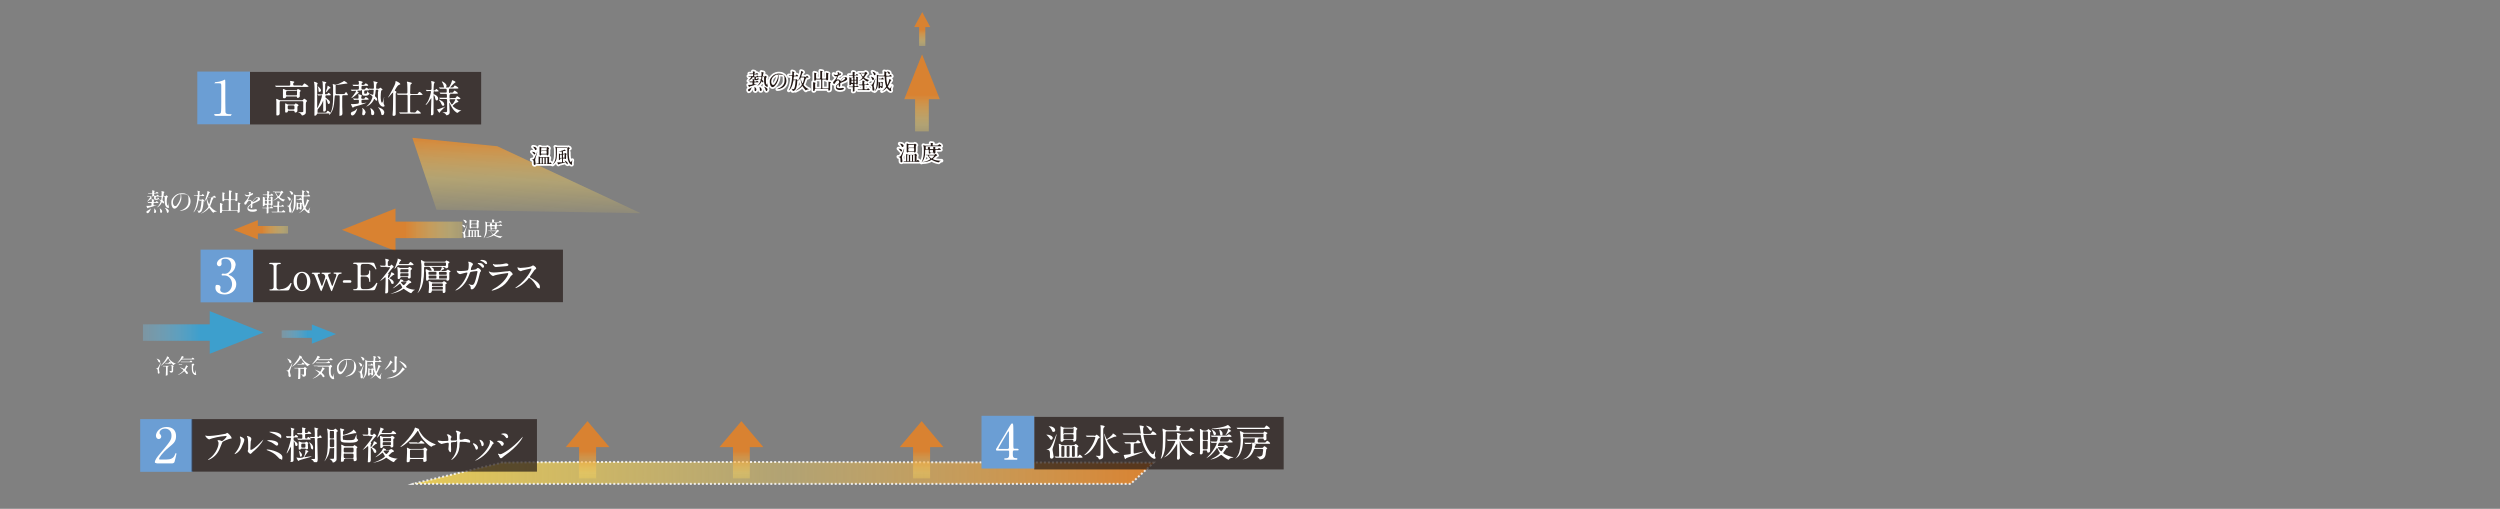 <?xml version="1.0" encoding="UTF-8"?>
<svg xmlns="http://www.w3.org/2000/svg" xmlns:xlink="http://www.w3.org/1999/xlink" version="1.1" viewBox="0 0 1366 278">
  <rect x="0" y="0" width="1366" height="278" fill="#808080" stroke="none"/>
  <defs>
    <style>
      .cls-1, .cls-2, .cls-3, .cls-4, .cls-5, .cls-6, .cls-7, .cls-8, .cls-9, .cls-10, .cls-11, .cls-12, .cls-13, .cls-14, .cls-15 {
        stroke-width: 0px;
      }

      .cls-1, .cls-15 {
        fill: #231815;
      }

      .cls-2 {
        fill: url(#_名称未設定グラデーション_144);
      }

      .cls-2, .cls-3, .cls-4, .cls-6, .cls-7, .cls-8, .cls-9, .cls-10, .cls-11, .cls-12, .cls-13, .cls-16 {
        opacity: .8;
      }

      .cls-2, .cls-15 {
        mix-blend-mode: multiply;
      }

      .cls-17 {
        stroke-dasharray: 0 0 1.1 1.1;
      }

      .cls-17, .cls-18, .cls-19, .cls-20, .cls-21 {
        fill: none;
        stroke: #fff;
      }

      .cls-17, .cls-19, .cls-20, .cls-21 {
        stroke-miterlimit: 10;
        stroke-width: 1.1px;
      }

      .cls-18 {
        stroke-linejoin: round;
        stroke-width: 2px;
      }

      .cls-19 {
        stroke-dasharray: 0 0 1.1 1.1;
      }

      .cls-3 {
        fill: url(#_名称未設定グラデーション_141);
      }

      .cls-4 {
        fill: url(#_名称未設定グラデーション_139);
      }

      .cls-5 {
        fill: #6b9ed4;
      }

      .cls-6 {
        fill: url(#_名称未設定グラデーション_141-2);
      }

      .cls-7 {
        fill: url(#_名称未設定グラデーション_139-3);
      }

      .cls-8 {
        fill: url(#_名称未設定グラデーション_139-7);
      }

      .cls-9 {
        fill: url(#_名称未設定グラデーション_139-8);
      }

      .cls-10 {
        fill: url(#_名称未設定グラデーション_139-6);
      }

      .cls-11 {
        fill: url(#_名称未設定グラデーション_139-5);
      }

      .cls-12 {
        fill: url(#_名称未設定グラデーション_139-4);
      }

      .cls-13 {
        fill: url(#_名称未設定グラデーション_139-2);
      }

      .cls-21 {
        stroke-dasharray: 0 0 1.1 1.1;
      }

      .cls-22 {
        isolation: isolate;
      }

      .cls-14 {
        fill: #fff;
      }

      .cls-15 {
        opacity: .7;
      }
    </style>
    <linearGradient id="_名称未設定グラデーション_141" data-name="名称未設定グラデーション 141" x1="58.6" y1="181.7" x2="109.5" y2="181.7" gradientUnits="userSpaceOnUse">
      <stop offset="0" stop-color="#a1d9f6" stop-opacity="0"/>
      <stop offset="1" stop-color="#2ca6e0"/>
    </linearGradient>
    <linearGradient id="_名称未設定グラデーション_139" data-name="名称未設定グラデーション 139" x1="-2355.2" y1="25" x2="-2332.1" y2="25" gradientTransform="translate(-2189 150.5) rotate(-180)" gradientUnits="userSpaceOnUse">
      <stop offset="0" stop-color="#ffdc4c" stop-opacity="0"/>
      <stop offset=".5" stop-color="#fcd660" stop-opacity=".5"/>
      <stop offset="1" stop-color="#ef821d"/>
    </linearGradient>
    <linearGradient id="_名称未設定グラデーション_141-2" data-name="名称未設定グラデーション 141" x1="299.5" y1="94.2" x2="322.5" y2="94.2" gradientTransform="translate(-154.4 88.4)" xlink:href="#_名称未設定グラデーション_141"/>
    <linearGradient id="_名称未設定グラデーション_139-2" data-name="名称未設定グラデーション 139" x1="-2461.1" y1="25" x2="-2410.2" y2="25" xlink:href="#_名称未設定グラデーション_139"/>
    <linearGradient id="_名称未設定グラデーション_139-3" data-name="名称未設定グラデーション 139" x1="-1318.8" y1="1521.7" x2="-1286.2" y2="1521.7" gradientTransform="translate(-1017.9 -1234.5) rotate(-90)" xlink:href="#_名称未設定グラデーション_139"/>
    <linearGradient id="_名称未設定グラデーション_139-4" data-name="名称未設定グラデーション 139" x1="-1284.6" y1="1544.3" x2="-1270.2" y2="1544.3" gradientTransform="translate(-1040.4 -1254) rotate(-90)" xlink:href="#_名称未設定グラデーション_139"/>
    <linearGradient id="_名称未設定グラデーション_144" data-name="名称未設定グラデーション 144" x1="225.6" y1="258.4" x2="630.4" y2="258.4" gradientUnits="userSpaceOnUse">
      <stop offset="0" stop-color="#ffdc4c"/>
      <stop offset=".5" stop-color="#fcd660" stop-opacity=".5"/>
      <stop offset="1" stop-color="#ef821d"/>
    </linearGradient>
    <linearGradient id="_名称未設定グラデーション_139-5" data-name="名称未設定グラデーション 139" x1="287.3" y1="122.8" x2="287.9" y2="74.4" gradientTransform="matrix(1,0,0,1,0,0)" xlink:href="#_名称未設定グラデーション_139"/>
    <linearGradient id="_名称未設定グラデーション_139-6" data-name="名称未設定グラデーション 139" x1="-1505.1" y1="1521.5" x2="-1480.9" y2="1521.5" gradientTransform="translate(-1017.9 -1234.5) rotate(-90)" xlink:href="#_名称未設定グラデーション_139"/>
    <linearGradient id="_名称未設定グラデーション_139-7" data-name="名称未設定グラデーション 139" x1="-1505.1" y1="1423" x2="-1480.9" y2="1423" gradientTransform="translate(-1017.9 -1234.5) rotate(-90)" xlink:href="#_名称未設定グラデーション_139"/>
    <linearGradient id="_名称未設定グラデーション_139-8" data-name="名称未設定グラデーション 139" x1="-1505.1" y1="1339" x2="-1480.9" y2="1339" gradientTransform="translate(-1017.9 -1234.5) rotate(-90)" xlink:href="#_名称未設定グラデーション_139"/>
  </defs>
  <g class="cls-22">
    <g id="_レイヤー_1" data-name="レイヤー 1">
      <polygon class="cls-3" points="144 181.7 114.6 170 114.6 177.2 78.1 177.2 78.1 186.2 114.6 186.2 114.6 193.3 144 181.7"/>
      <polygon class="cls-4" points="127.6 125.6 140.9 130.8 140.9 127.6 157.4 127.6 157.4 123.5 140.9 123.5 140.9 120.3 127.6 125.6"/>
      <polygon class="cls-6" points="183.6 182.5 170.4 177.3 170.4 180.5 153.9 180.5 153.9 184.6 170.4 184.6 170.4 187.8 183.6 182.5"/>
      <g>
        <path class="cls-14" d="M86.8,204.2c-.2,0-.4-.1-.5-.3-.1-.2-.1-.3-.1-.8,0-.9,0-1.4-.8-1.7,0,0-.3,0-.3-.1s0,0,0,0c1.1,0,1.2-.2,2.5-2.8,0-.1.4-.7.4-.7s0,0,0,0c0,.6-1.2,3.4-1.2,3.9s.4,1.7.4,1.9-.2.6-.5.6ZM86.9,197.8c-.3,0-.4-.3-.5-.5,0-.2-.3-.8-.8-1.3,0,0-.1-.1-.1-.1s0,0,0,0c0,0,2,.5,2,1.4s0,.7-.6.7ZM92.3,195.5s0,0,0,.2c0,.3,1.3,2.1,3.5,2.9.2,0,.3,0,.3.1,0,0,0,0-.2.1-.1,0-.4.1-.7.3,0,0-.3.4-.4.4-.2,0-2-1.6-2.7-3.5,0,0,0-.1-.1-.1s-.1,0-.2.1c-1,1.4-2.1,2.7-3.5,3.6-.1,0-.6.4-.7.4s0,0,0,0c0,0,.6-.6.7-.7.4-.4,2.9-3.3,2.9-4.4,0-.2,0-.2,0-.2s0,0,.1,0c.1,0,.7.4.8.4.2.1.3.1.3.2s0,0,0,.1ZM91.9,200.3c-.3,0-.3.1-.3.3,0,.6,0,3.4,0,3.8s0,.8-.7.8-.3-.2-.3-.4.1-2.3.1-2.8,0-1.5,0-1.6c0-.1-.2-.2-.3-.2-.3,0-.6,0-.9,0,0,0-.3,0-.3,0s0,0-.1,0l-.2-.3c0,0,0,0,0,0s0,0,0,0c0,0,.4,0,.5,0,.5,0,1,0,1.6,0h2.3c.2,0,.3-.1.4-.2,0-.1.1-.3.2-.3s.1,0,.7.4c.3.2.3.2.3.3s0,.1-.2.2c-.1.1-.1.2-.1.2,0,.2,0,1.7,0,2s0,1.1-1,1.1-.3,0-.6-.4c-.2-.3-.3-.3-.5-.4-.1,0-.1,0-.1-.1s.2,0,.3,0h.9c.2,0,.2,0,.2-.2,0-.6,0-1.7,0-2.2,0-.3-.2-.3-.3-.3h-1.3ZM91.6,198.6c-.3,0-.6,0-.9,0,0,0-.2,0-.2,0s0,0-.1,0l-.2-.3q0,0,0,0s0,0,0,0c.2,0,1.1,0,1.3,0,.6,0,.6,0,.8-.2.2-.4.3-.4.4-.4.2,0,.8.6.8.8s-.2.2-.6.2h-1.1Z"/>
        <path class="cls-14" d="M99.7,196.4c-.4,0-.5.1-.8.4-1.1,1.2-2,1.7-2.1,1.7s0,0,0,0,.5-.6.6-.7c.7-.8,1.4-1.9,1.8-2.9,0-.1.2-.4.2-.4s1.1.4,1.1.6,0,.1-.3.2c-.2,0-.6.6-.6.7s.1,0,.2,0h4.3c.5,0,.5,0,.6,0,0,0,.5-.6.6-.6s.9.6.9.8-.2.2-.6.2h-5.9ZM102.1,204.3c-.3,0-.5-.2-.7-.6,0-.1-.4-.8-.7-.8s-.2,0-.4.2c-1.5,1.3-2.9,1.8-3.2,1.8s0,0,0,0,.5-.3.6-.4c1.2-.6,2.5-1.9,2.5-2.2,0-.4-2-1.5-2-1.7s0,0,0,0c.1,0,.8.3,1.3.5.2,0,1,.5,1.1.5.3,0,.8-1.1,1-1.7,0-.3,0-.3.1-.3s1,.4,1,.7,0,.1-.2.2c-.2,0-.2.2-.7,1,0,0-.3.4-.3.5s0,.1,0,.2c0,.1,0,.2.4.5.2.1.8.8.8,1.2s-.4.4-.5.4ZM99.5,199.3c-.3,0-1,0-1.4,0,0,0-.2,0-.2,0s0,0-.1,0l-.2-.3s0,0,0,0,0,0,0,0c0,0,.4,0,.5,0,.5,0,1,0,1.6,0h4.9c0,0,.2,0,.3,0,.1,0,.5-.4.6-.4.2,0,.7.6.7.7s0,.1-.3.2c-.4.2-.4,1.3-.4,1.7,0,.8,0,1.8.5,2.3,0,.1.3.3.4.3.3,0,.6-1.7.7-1.7s0,0,0,0c0,.3-.1,1.4-.1,1.7s.2.7.2.8c0,.3-.2.3-.4.3-.5,0-1-.4-1.3-.8-.5-.7-.7-1.4-.7-2.9s0-1.1,0-1.5c0,0,0-.3,0-.4,0-.2-.1-.3-.3-.3h-4.9ZM103.2,197.6c.5,0,.6,0,.7-.2.3-.4.3-.4.4-.4.3,0,.8.7.8.8,0,.1-.2.1-.6.1h-3.9c-.3,0-1,0-1.4,0,0,0-.2,0-.2,0s0,0-.1,0l-.2-.3s0,0,0,0,0,0,0,0c0,0,.4,0,.5,0,.5,0,1,0,1.6,0h2.5Z"/>
      </g>
      <g>
        <path class="cls-14" d="M82.6,107.5c0,0-.1,0-.1.1s0,.1.1.2c.1,0,.4.3.4.4s0,0,0,.1c-.3.2-.4.2-.9.7-1.2,1-1.7,1.2-1.7,1.1s1.7-2.1,1.7-2.4-.1-.2-.2-.2c-.2,0-1.1,0-1.2,0s0,0-.1,0l-.3-.3q0,0,0,0s0,0,0,0c0,0,.4,0,.5,0,.5,0,1.3,0,1.8,0,.6,0,.6,0,.6-1s-.2-.4-.4-.4c-.4,0-1,0-1.3,0,0,0-.2,0-.3,0s0,0-.1,0l-.3-.3q0,0,0,0s0,0,0,0c0,0,.5,0,.6,0,.3,0,1.2,0,1.4,0,.4,0,.4-.3.4-.4,0-.2,0-.3,0-.4,0,0-.1-.4-.1-.5,0-.2.1-.2.2-.2s1.3.2,1.3.4,0,.2-.2.2c-.1,0-.2.2-.2.5s.2.3.3.3c.5,0,.6,0,.7-.1,0,0,.4-.5.5-.5s.9.5.9.7-.2.2-.7.2h-1.3c-.4,0-.4.2-.4.5,0,.6,0,.8.4.8.8,0,.9,0,1-.2.2-.4.3-.4.4-.4s1,.6,1,.8-.3.2-.7.2h-.7c-.5,0-.5.3-.5.8s0,.4.5.4.5,0,.5-.3c0,0,.2-.6.2-.6s0,0,0,0c0,.2.1.4.4.5.2,0,.2.1.2.2s-.1.3-.3.5c-.3.2-.6.3-1.2.3-1.2,0-1.2-.2-1.2-1.5s0-.4-.5-.4h-1ZM80.6,116.5c-.3,0-.6-.3-.6-.7s.4-.6.8-.8c.7-.3.9-.5,1.4-1,0,0,.1,0,.2,0,0,0-.7,2.5-1.8,2.5ZM80.9,110.4c0,0,0,0,0,0,0,0,0,0,0,0,.3,0,1.4,0,1.7,0s.4,0,.4-.4,0-.5,0-.6c0,0-.2-.5-.2-.6s0,0,.2,0,1.2.2,1.2.5-.2.3-.2.4c0,.1,0,.4,0,.4,0,.2.1.4.4.4h.3c.2,0,.4,0,.5-.2.2-.4.3-.4.4-.4s1,.6,1,.8-.3.2-.7.2h-1.6c-.1,0-.4,0-.4.4,0,.6,0,.9.3.9s1.4-.2,1.5-.2,0,0,0,0c0,0-2,.9-4.2,1.4-.3,0-.4.1-.5.2-.2.1-.2.2-.3.2-.3,0-.7-1.2-.7-1.3s0,0,.1,0c0,0,.5,0,.6,0,.5,0,1.8-.1,1.9-.2.2-.1.2-.3.2-.8s0-.6-.4-.6-1.2,0-1.3,0,0,0-.1,0l-.3-.3ZM85.3,115.5c0,.6-.4.9-.7.9s-.4-.3-.4-.4.1-1,.1-1.2c0-.5,0-.6-.2-.9,0,0,0-.1,0-.1,0,0,1.2.7,1.2,1.8ZM89.5,107.1c0,0-.2,0-.4.2,0,0-.1,1-.2,1.2,0,.1-.1.6-.1.7s0,.3.2.4c.4.3.6.5.6,1s0,.5-.3.5-.3-.1-.6-.5c0,0,0,0-.2,0s-.1,0-.2.2c-.1.3-.3.7-.7,1.2-.8,1-1.9,1.4-2,1.4s0,0,0,0,0,0,0,0c1.7-1.3,2.2-3.2,2.2-3.4s0-.2,0-.2c-.2-.3-.6-.5-.9-.7-.1,0-.1-.1,0-.1.2,0,.8.2,1,.3.1,0,.2-.1.2-.2,0-.2.2-1.3.2-1.4s-.1-.3-.3-.3-1,0-1.1,0,0,0-.1,0l-.3-.3q0,0,0,0s0,0,0,0c.2,0,1.3,0,1.5,0s.3-.2.3-.3c0-.5,0-1.3,0-1.9,0,0-.1-.3-.1-.4s0-.1.1-.1.8.2.9.2c.5.1.6.2.6.3s0,.1,0,.2c0,0-.2.2-.2.2-.2.1-.2,1.4-.2,1.6s0,.3.3.3h.4c.2,0,.3,0,.5-.2.2-.3.3-.3.3-.3.2,0,.8.5.8.8s0,.1-.1.2c0,0-.2.1-.2.1-.2.2-.3,2.2-.3,2.4,0,.7.2,2.1.5,2.1s.6-1.4.7-2c0,0,0-.1,0-.1,0,0,0,0,0,0,0,0-.2,1.5-.2,1.8,0,.5,0,.7.2.9,0,0,.1.2.1.4,0,.2-.2.3-.5.3-.7,0-1.9-.8-1.9-3.6s0-1.3,0-1.7c0-.3,0-.4,0-.5,0-.2,0-.3-.4-.3h-.3ZM87.3,113.8c.5.4,1.3.9,1.3,1.7s-.5.8-.7.8-.4-.3-.4-.5c0-.5,0-1.3-.2-1.9,0,0,0-.2,0-.2,0,0,0,0,.2,0ZM92.2,115.4c0,.3-.2.9-.6.9s-.4-.2-.5-.8c0-.2-.5-1.5-1-1.8,0,0-.1,0,0-.1,0-.2,2.2.6,2.2,1.9Z"/>
        <path class="cls-14" d="M99,106.3s0,0,0,.2c0,.4.1.9.1,1.5,0,.9-.2,2.2-1.4,4-1.1,1.7-1.8,2-2.4,2-.9,0-1.7-1.4-1.7-3.1s.2-2.1,1.5-3.5c1.7-1.8,3.6-1.8,4.4-1.8,1.3,0,1.8.2,2.2.4,1.5.7,2.4,2.2,2.4,4s-1,4-3.5,4.8c-1.2.4-2.1.5-2.3.5s-.1,0-.1,0,0,0,.4-.2c1.4-.6,4.4-1.7,4.4-5.2s0-3.8-3.8-3.8-.3.1-.3.2ZM94.5,110.5c0,.9.4,2.1,1.2,2.1s.7-.2,1.7-1.6c.7-1.1,1.3-2.6,1.3-4s0-.9-.2-.9c-1.3,0-4,1.8-4,4.4Z"/>
        <path class="cls-14" d="M108.9,109.4c-.4,0-.4,0-.5.6-.3,1.6-.6,3.2-1.7,4.9-.3.6-1,1.2-1.1,1.2s0,0,0,0c0,0,.2-.4.3-.5.4-.7,1.2-2.2,1.7-5.4.2-1.5.3-2.6.3-2.8s-.1-.4-.3-.4c-.4,0-.7,0-1.1,0,0,0-.2,0-.3,0s0,0-.1,0l-.3-.3q0,0,0,0s0,0,0,0c.3,0,1.6,0,1.9,0s.4-.2.4-.3c0-.3,0-1.2-.1-1.7,0,0-.2-.5-.2-.5,0,0,0,0,0,0s1.5.3,1.5.5-.3.4-.3.4c0,.1,0,.2,0,1.2s.1.4.7.4.4,0,.4,0c.1,0,.5-.7.6-.7s.9.7.9.9,0,.2-.8.2h-2.1c0,0-.1,0-.1,0s0,0,.2.1c.2,0,.3,0,.3.2s-.2.2-.2.3c0,0-.1,1-.1,1.1,0,.2,0,.3.4.3h.6c.1,0,.2,0,.4,0,0,0,.3-.3.4-.3s1,.5,1,.7,0,0-.3.3c0,0-.1.2-.1.5,0,1.3-.4,3.6-.9,4.7-.3.7-1,1.3-1.7,1.3s0,0-.2-.4c0-.3-.1-.3-.6-.7-.1-.1-.2-.2-.2-.2s0,0,0,0c0,0,1,.2,1.1.2.5,0,.8-.8.9-1.5.2-.9.5-2.8.5-3.7s-.2-.3-.4-.3h-.7ZM115.8,107.5c.5,0,.5,0,.6,0,0,0,.4-.6.6-.6s1,.7,1,.9-.2.2-.6.2h-1.1c-.2,0-.2,0-.2,0s0,0,.2.2c.2.1.3.2.3.3s0,.1-.2.3c-.2.2-.3.3-.4.6-.4,1.4-.5,1.5-.7,2-.4.9-.4,1-.4,1.2,0,.2,0,.3.1.3.8,1,1.8,1.9,3,2.4.1,0,.5.2.5.3,0,0-.1,0-.3,0-.7,0-1.4.4-1.5.5,0,0-.2.2-.2.2-.1,0-1.4-1.5-2-2.5,0,0-.1-.2-.2-.2s-.8.8-1,1c-1.2,1.1-3.2,2.1-3.3,2.1s-.1,0-.1,0,.2-.2.2-.2c1.1-.7,3.7-2.8,3.7-3.7s0-.3-.2-.6c-.5-1.4-.6-2.1-.7-3.3,0,0,0-.2-.1-.2-.2,0-1.1,1.8-1.3,1.8s0,0,0,0,.7-1.6.8-1.9c.7-2,1-3,1-3.9s0-.3,0-.3,0,0,0,0,1.4.4,1.4.7,0,.2-.3.3c-.2.1-.9,2.3-.9,2.3,0,.2.2.2.3.2h2.2ZM113.4,107.8c-.2,0-.3,0-.3.3,0,1.1.9,3.3,1.2,3.3s.2,0,.4-.9c.5-1.5.6-2.2.6-2.3,0-.4-.3-.4-.5-.4h-1.4Z"/>
        <path class="cls-14" d="M122.9,109.2c-.3,0-.3,0-.4.4,0,.4-.7.4-.7.4-.3,0-.3-.4-.3-.5s0-.7,0-.9c0-.7,0-2.4,0-3,0-.2,0-.3,0-.4,0,0,0-.1,0-.1.1,0,.6.1.9.2.3,0,.4.1.4.3s0,.2-.2.3c0,0-.1,0-.1.2s0,1.6,0,1.6c0,1,0,1.2.4,1.2h1.8c.4,0,.4-.2.4-.4,0-.7,0-2.7,0-3.3,0-.2,0-1.1,0-1.2,0,0,0,0,0,0,.2,0,.9.2,1.2.2.2,0,.3,0,.3.3s0,.2-.3.4c-.1.1-.1,2.5-.1,2.9s0,.9,0,1c0,.2.3.2.4.2h1.7c.4,0,.4-.2.4-.5v-1.7c0-.2-.1-1.2-.1-1.4s0-.1,0-.1.7.2.8.2c.6.2.6.2.6.3s0,.2-.2.3c-.1.1-.1.2-.1.3,0,.5,0,.7,0,1.2s0,1.3,0,1.8c0,.4-.4.5-.7.5s-.4-.1-.4-.4c0-.2-.2-.2-.4-.2h-1.7c-.4,0-.4.2-.4.5,0,2,0,4.1,0,4.8,0,.2,0,.3.4.3h3.1c.4,0,.4-.2.4-.5,0-.4,0-2,0-2.3s0-1.2,0-1.4,0-.1,0-.1c.2,0,.8.2,1,.3.3.1.4.1.4.3s0,.2-.2.2c-.2.1-.2.2-.2.7,0,.4,0,1.3,0,1.7s0,1.4,0,1.7c0,.6-.5.7-.8.7-.4,0-.4-.1-.4-.6s-.3-.4-.4-.4h-7.7c-.4,0-.4.3-.4.4,0,.4-.2.8-.7.8s-.4-.6-.4-.8,0-1.1,0-1.2c0-1.1,0-2.1,0-2.9,0,0,0-.5,0-.6s0,0,0,0c.1,0,.6.1.7.2.7.3.8.3.8.5s0,.2-.3.3c0,0,0,.1,0,.2,0,.2,0,.9,0,1.2,0,1.6,0,1.6.4,1.6h2.8c.4,0,.4-.2.4-.5v-4.4c0-.5,0-.7-.4-.7h-1.8Z"/>
        <path class="cls-14" d="M133.4,111.2c0-.4.4-.9,1.3-1.9.6-.7,1.2-1.9,1.2-2.1s0,0-.2,0c-.1,0-.7.1-.8.1-.5,0-1.2-.7-1.2-1.2s0,0,0,0,.4.2.5.3c.2,0,.5.2.9.2,1.1,0,1.1-.4,1.1-.6s0-.3-.1-.5c0,0-.3-.3-.3-.4s.4-.2.6-.2.7.1.7.4c0,.2,0,.2.6.2,0,0,.6,0,.6.4,0,.5-1,.8-1.6,1.1-.2,0-.2.1-.5.8-.3.8-.4.9-.7,1.5,0,.1,0,.2,0,.2s0,0,0,0,.3,0,.4-.2c.2,0,.3-.1.5-.1s.8,0,1.2.8c0,.2.1.3.1.3,0,0,.5-.6.6-.7.5-.6,1.3-1.9,2.5-1.9s1.3.6,1.3,1.2-1.1,1.1-1.9,1.5c-.3.2-1.9.8-2.1.9-.2.1-.2.3-.2.6s0,.7,0,.8c0,.2,0,1-.5,1s-.4-.5-.4-.7,0-.8,0-.8c0,0,0-.2,0-.2s-1.3.9-1.3,1.6,1.4.9,1.8.9.6,0,.9,0c.2,0,1.1-.2,1.3-.2.3,0,.7.1.7.5,0,.9-2.1.9-2.5.9-1.7,0-2.7-.7-2.7-1.8s.5-1.3,1.8-2.4c.1-.1.2-.3.2-.5,0-.6-.1-1.4-.7-1.4s-1.3.6-1.7,1.5c-.2.3-.3.7-.7.7s-.5,0-.5-.5ZM136.9,106s.7-.2.7-.3-.3-.2-.5-.2c-.2,0-.2.4-.2.4s0,0,0,0ZM138.1,110.5s0,0,0,0,2.8-1.1,2.8-2-.3-.4-.5-.4c-1.1,0-2.3,2.1-2.3,2.4Z"/>
        <path class="cls-14" d="M147.7,107.7c.1,0,.2,0,.2,0,.2-.2.3-.3.4-.3s.8.5.8.7,0,.1-.2.3c0,0,0,.2,0,.4,0,.3,0,1.2,0,1.4,0,.2,0,1.3,0,1.6,0,.6-.5.6-.6.6-.3,0-.3-.2-.4-.4,0-.2-.2-.2-.4-.2h-.5c-.4,0-.4.1-.4.6,0,.9,0,1,.4,1s.5,0,.6-.1c0,0,.5-.6.6-.6s1,.7,1,.9-.1.2-.4.2h-1.7c-.2,0-.4,0-.4.3s0,1.5,0,1.8,0,.7-.6.7-.4-.1-.4-.5,0-1.6,0-1.9c0-.4-.1-.4-.5-.4s-1,0-1.3,0c0,0-.2,0-.3,0s0,0-.1,0l-.3-.3q0,0,0,0s0,0,0,0c.3,0,1.7,0,2.1,0s.5,0,.5-.3v-.9c0-.3,0-.4-.4-.4h-.5c-.2,0-.3,0-.3.2,0,.2-.2.6-.7.6s-.3-.1-.3-.3,0-2.6,0-3,0-.5,0-1.1c0,0,0-.5,0-.6s0-.1.2-.1.4,0,.6.2c.3.2.4.2.7.2h.5c.3,0,.4-.2.4-.4,0-.9,0-1-.4-1s-1,0-1.4,0c0,0-.2,0-.3,0s0,0-.1,0l-.3-.3q0,0,0,0s0,0,0,0c0,0,.4,0,.5,0,.2,0,1.4,0,1.7,0s.3,0,.3-.3,0-.6,0-1c0,0-.1-.4-.1-.5,0-.1.2-.1.2-.1.1,0,1.2.2,1.2.5s-.2.3-.3.3c0,.1-.1.3-.1.7s0,.5.4.5.5,0,.7-.2c.3-.4.3-.4.4-.4.2,0,.9.6.9.9s0,.1-.2.2c-.1,0-.2,0-.6,0h-1.2c-.1,0-.3,0-.3.2,0,0,0,.8,0,.9,0,.3,0,.3.4.3h.5ZM145.6,109.4c.3,0,.3-.1.3-.6s0-.7-.3-.7h-.5c-.4,0-.4.1-.4.6s0,.8.4.8h.5ZM145.1,109.8c-.4,0-.4.1-.4.6,0,.9,0,.9.4.9h.5c.3,0,.3-.1.3-.6,0-.8,0-.9-.3-.9h-.5ZM147.6,109.4c.4,0,.4-.1.4-.7s0-.6-.4-.6h-.5c-.4,0-.4.1-.4.7s0,.6.4.6h.5ZM147.1,109.8c-.3,0-.3.1-.3.6,0,.8,0,.9.3.9h.5c.4,0,.4,0,.4-.9s0-.6-.3-.6h-.5ZM149.3,112.4q0,0,0,0s0,0,0,0c.3,0,1.6,0,1.9,0,.4,0,.4-.1.4-1.2s0-.4,0-.9c0,0-.1-.3-.1-.3,0,0,.2,0,.2,0,0,0,1.1,0,1.1.4s0,.1-.1.2c-.2.1-.2.7-.2,1.1,0,.7,0,.8.6.8s.6,0,.8-.2c.3-.4.3-.4.4-.4.2,0,.9.6.9.8s0,.1-.2.2c-.1,0-.3,0-.7,0h-1.5c-.4,0-.4,0-.4,1.3s0,1.4.4,1.4h.5c.6,0,.7,0,.8-.1.1,0,.6-.7.7-.7s1.1.7,1.1,1-.2.2-.6.2h-4.6c-1.2,0-1.6,0-1.7,0,0,0-.2,0-.3,0s0,0-.1,0l-.3-.3c0,0,0,0,0,0,0,0,0,0,0,0,0,0,.5,0,.6,0,.7,0,1.2,0,1.9,0h.4c.4,0,.4,0,.4-1.3s0-1.4-.4-1.4-1,0-1.3,0c0,0-.2,0-.2,0,0,0,0,0-.1,0l-.3-.3ZM152.9,104.8c.2,0,.5,0,.7-.3.2-.2.2-.3.3-.3s.9.6.9.9,0,.1-.2.2c0,0-.2.1-.4.4-.6.9-.8,1.2-1.2,1.7,0,0-.2.2-.2.3,0,.3,1.4,1.1,2.5,1.3.1,0,.7.2.7.2s-.1,0-.2,0c-.1,0-.4.2-.5.3,0,0-.4.6-.5.6s-1.2-.4-2.3-1.6c-.2-.2-.3-.3-.4-.3s-.1,0-.2,0c-.1,0-.6.4-.7.5-.6.4-1.8,1-2.1,1s0,0,0,0,.2-.1.4-.3c1-.6,2.1-1.6,2.1-1.9s0-.2-.2-.3c-.4-.5-.7-1.1-.9-1.7-.2-.5-.2-.5-.5-.5s-.6,0-.6,0,0,0-.1,0l-.3-.3q0,0,0,0s0,0,0,0c0,0,.5,0,.6,0,.4,0,1.1,0,1.9,0h1.4ZM151.4,105.2c-.6,0-.6,0-.6.2s.9,1.8,1.3,1.8,1.1-1.5,1.1-1.8-.2-.2-.3-.2h-1.4Z"/>
        <path class="cls-14" d="M157.1,112.5c.8,0,.8-.2,1.8-2.1.2-.3.9-2.1,1-2.1s0,0,0,0c0,0-.3,1-.5,1.8-.6,2-.6,2.3-.6,2.7s0,.7.3,1.4c.1.4.2.8.2,1.1,0,.7-.4.8-.7.8s-.6,0-.6-.9c0-1.7,0-2.3-1.3-2.7,0,0,0,0,.4-.1ZM158.9,108.9c0,.3-.2.7-.6.7s-.4-.2-.5-.4c-.3-1-.8-1.5-.9-1.6,0,0-.1,0,0-.1,0-.1,2,.4,2,1.5ZM158.9,104.5c.8.3,1.2.7,1.2,1.2s-.4.7-.6.7c-.4,0-.5-.4-.6-.7-.3-.8-.8-1.3-.8-1.3,0,0,0,0,0-.1,0,0,.8.2.8.2ZM162,107c-.4,0-.4.1-.4.9,0,4.4-.1,5.8-1.1,7.3-.2.3-.9,1.3-1.2,1.3s.2-.4.2-.5c.7-1.1,1.1-2.1,1.1-7.8s0-.9-.1-1.7c0,0,0-.2,0-.3s0,0,0,0c.1,0,.6.2.8.3.4.2.4.2.7.2h2.7c.1,0,.4,0,.4-.4s0-1.5,0-1.8c0,0-.2-.4-.2-.5,0,0,0,0,.1,0s1.5.3,1.5.6-.2.2-.3.3c-.1,0-.1.1-.2.7,0,.3,0,.7,0,.8s0,.4.4.4h1c.5,0,.5,0,.6,0,0,0,.4-.6.5-.6s1,.7,1,.9-.2.2-.6.2h-2.6c-.1,0-.4,0-.4.4,0,2.2.3,3.7.4,4.2,0,.5.1.5.2.5s.2,0,.4-.5c.5-1.2.8-2.4.8-2.7s0-.3,0-.3.9.3.9.4c0,0,.4.2.4.3s-.3.3-.4.4c0,0-1.2,2.6-1.4,3-.1.2-.3.5-.3.6,0,.3.9,1.4,1.3,1.4s1.1-1.7,1.3-1.7,0,0,0,0c0,0-.3.9-.3,1,0,.3-.2.7-.2,1s.2.8.2.9-.1.3-.4.3c-.6,0-1.6-1-2.2-1.7-.2-.2-.3-.3-.4-.3s-.2.2-.4.3c-1.3,1.2-2.6,1.7-2.6,1.7s0,0,0,0,.7-.6.8-.6c1-.8,1.8-2.1,1.8-2.3s-.3-1-.4-1.2c-.5-1.7-.6-4.1-.6-4.7,0-.5-.2-.5-.4-.5h-2.8ZM163.3,109.1c-.4,0-.6,0-.7,0s-.3,0-.3,0c0,0,0,0-.1,0l-.3-.3q0,0,0,0s0,0,0,0,.9,0,1.1,0c.3,0,.4,0,.4,0,.1,0,.6-.7.6-.7s.9.7.9.9,0,.2-.9.2h-.9ZM163.2,113.8c-.2,0-.2,0-.3.5,0,.2-.4.4-.6.4s-.3-.3-.3-.4.1-2.3.1-2.8,0-.4,0-.7c0,0,0-.2,0-.2,0,0,0,0,0,0,.2,0,.6.2.6.2.3.2.4.2.6.2h.4c.2,0,.2,0,.3-.2.1-.2.1-.2.2-.2s.9.4.9.6,0,.1-.3.3c0,0,0,.1,0,.7s0,1.4,0,1.6,0,.7-.6.7-.3-.1-.4-.4c0-.1-.2-.2-.2-.2h-.3ZM163.2,111.3c-.2,0-.3,0-.3.2,0,0,0,1.2,0,1.4,0,.4,0,.5.3.5h.4c.2,0,.3,0,.3-.2,0,0,0-1.2,0-1.4,0-.4,0-.5-.3-.5h-.4ZM167.2,104.2c.5,0,1.7,0,1.7.9s-.2.6-.5.6-.3-.2-.5-.5c-.2-.3-.6-.8-.7-.9-.2-.2-.2-.2-.2-.2,0,0,0,0,.1,0Z"/>
      </g>
      <g>
        <polygon class="cls-13" points="186.8 125.6 216.1 137.2 216.1 130.1 252.7 130.1 252.7 121.1 216.1 121.1 216.1 113.9 186.8 125.6"/>
        <polygon class="cls-7" points="503.8 29.7 494.1 54.2 500 54.2 500 71.8 507.5 71.8 507.5 54.2 513.5 54.2 503.8 29.7"/>
        <polygon class="cls-12" points="503.9 6.6 499.5 14.8 502.2 14.8 502.2 25.1 505.6 25.1 505.6 14.8 508.3 14.8 503.9 6.6"/>
        <g>
          <path class="cls-14" d="M158.4,206c-.2,0-.5-.1-.6-.3-.2-.2-.2-.4-.2-1,0-1.1,0-1.7-.9-2.1,0,0-.4,0-.4-.1s0,0,0,0c1.3,0,1.4-.3,3-3.4,0-.2.4-.8.5-.8s0,0,0,0c0,.7-1.4,4-1.4,4.7s.5,2,.5,2.3-.2.8-.6.8ZM158.6,198.3c-.4,0-.5-.3-.6-.6,0-.2-.4-1-1-1.6,0,0-.2-.2-.2-.2s0,0,0,0c0,0,2.4.6,2.4,1.7s0,.8-.7.8ZM165.1,195.4c0,0-.1,0-.1.2,0,.3,1.6,2.5,4.2,3.5.3,0,.3.1.3.1,0,0,0,0-.2.1-.2,0-.5.1-.8.4,0,0-.4.4-.5.4-.2,0-2.3-2-3.3-4.2,0-.1,0-.2-.2-.2s-.1,0-.2.1c-1.2,1.7-2.5,3.3-4.2,4.3-.2.1-.7.5-.8.5s0,0,0,0c0,0,.7-.7.8-.9.5-.5,3.4-4,3.5-5.2,0-.2,0-.3,0-.3s0,0,.1,0c.1,0,.8.5.9.5.3.1.3.2.3.3s0,.1,0,.2ZM164.5,201.2c-.3,0-.4.2-.4.4,0,.7,0,4,0,4.6s0,.9-.8.9-.4-.2-.4-.4.1-2.8.1-3.3,0-1.8,0-1.9c0-.1-.2-.2-.4-.2-.3,0-.7,0-1.1,0,0,0-.3,0-.4,0s0,0-.1,0l-.3-.3c0,0,0,0,0,0s0,0,0,0c0,0,.5,0,.6,0,.6,0,1.2,0,1.9,0h2.7c.3,0,.4-.1.4-.2,0-.2.2-.3.2-.3s.2,0,.8.5c.3.2.3.2.3.4s0,.2-.2.3c-.2.1-.2.2-.2.3,0,.2,0,2.1,0,2.4s0,1.4-1.2,1.4-.3,0-.7-.5c-.2-.3-.3-.4-.6-.5-.2,0-.2,0-.2-.1s.2,0,.3,0h1c.2,0,.3-.1.3-.2,0-.7,0-2,0-2.6,0-.4-.2-.4-.4-.4h-1.6ZM164.2,199.2c-.4,0-.8,0-1.1,0,0,0-.2,0-.3,0s0,0-.1,0l-.3-.3q0,0,0,0s0,0,0,0c.2,0,1.3,0,1.6,0,.7,0,.8,0,.9-.3.3-.5.4-.5.5-.5.2,0,1,.7,1,.9s-.2.2-.7.2h-1.4Z"/>
          <path class="cls-14" d="M173.9,196.6c-.5,0-.6.1-.9.5-1.3,1.5-2.4,2-2.6,2s0,0,0,0,.6-.7.7-.8c.9-1,1.7-2.2,2.2-3.4,0-.2.2-.5.3-.5s1.3.5,1.3.8,0,.1-.3.2c-.3,0-.7.8-.7.8s.2.1.2.1h5.2c.6,0,.6,0,.7,0,.1,0,.6-.7.7-.7s1.1.8,1.1,1-.2.2-.7.2h-7.1ZM176.8,206.1c-.4,0-.6-.3-.8-.7,0-.1-.5-.9-.9-.9s-.2,0-.5.3c-1.8,1.5-3.5,2.1-3.9,2.1s0,0,0,0,.6-.4.7-.4c1.5-.8,2.9-2.3,2.9-2.6,0-.4-2.3-1.9-2.3-2s0,0,0,0c.1,0,.9.3,1.6.6.2,0,1.2.6,1.3.6.3,0,.9-1.3,1.1-2,0-.4,0-.4.2-.4s1.2.5,1.2.8,0,.2-.2.2c-.2.1-.3.2-.9,1.1,0,0-.3.5-.4.6,0,0,0,.2,0,.2,0,.1,0,.2.5.6.2.2.9.9.9,1.4s-.4.5-.6.5ZM173.7,200.1c-.3,0-1.3,0-1.7,0,0,0-.2,0-.3,0s0,0-.1,0l-.3-.3c0,0,0,0,0,0s0,0,0,0c0,0,.5,0,.6,0,.6,0,1.2,0,1.9,0h5.8c0,0,.2,0,.4,0,.1,0,.6-.5.7-.5.2,0,.8.8.8.9s0,.2-.3.3c-.4.2-.5,1.5-.5,2.1,0,.9,0,2.2.6,2.8.1.1.3.4.5.4.3,0,.7-2,.8-2s0,0,0,0c0,.3-.2,1.7-.2,2s.2.8.2,1c0,.3-.3.4-.5.4-.6,0-1.1-.4-1.5-.9-.6-.8-.9-1.7-.9-3.5s0-1.3,0-1.8c0,0,0-.3,0-.4,0-.2-.1-.3-.4-.3h-5.9ZM178.1,198c.6,0,.7,0,.9-.2.3-.5.4-.5.5-.5.3,0,.9.9.9.9,0,.2-.3.2-.7.2h-4.7c-.3,0-1.3,0-1.7,0,0,0-.2,0-.3,0s0,0-.1,0l-.3-.3c0,0,0,0,0,0s0,0,0,0c0,0,.5,0,.6,0,.6,0,1.3,0,1.9,0h3.1Z"/>
          <path class="cls-14" d="M189.5,196.8s0,0,0,.2c0,.4.1.9.1,1.5,0,.9-.2,2.2-1.4,4-1.1,1.7-1.8,2-2.4,2-.9,0-1.7-1.4-1.7-3.1s.2-2.1,1.5-3.5c1.7-1.8,3.6-1.8,4.4-1.8,1.3,0,1.8.2,2.2.4,1.5.7,2.4,2.2,2.4,4s-1,4-3.5,4.8c-1.2.4-2.1.5-2.3.5s-.1,0-.1,0,0,0,.4-.2c1.4-.6,4.4-1.7,4.4-5.2s0-3.8-3.8-3.8-.3.1-.3.2ZM185,201c0,.9.4,2.1,1.2,2.1s.7-.2,1.7-1.6c.7-1.1,1.3-2.6,1.3-4s0-.9-.2-.9c-1.3,0-4,1.8-4,4.4Z"/>
          <path class="cls-14" d="M196.1,203.1c.8,0,.8-.2,1.8-2.1.2-.3.9-2.1,1-2.1s0,0,0,0c0,0-.3,1-.5,1.8-.6,2-.6,2.3-.6,2.7s0,.7.3,1.4c.1.4.2.8.2,1.1,0,.7-.4.8-.7.8s-.6,0-.6-.9c0-1.7,0-2.3-1.3-2.7,0,0,0,0,.4-.1ZM197.9,199.5c0,.3-.2.7-.6.7s-.4-.2-.5-.4c-.3-1-.8-1.5-.9-1.6,0,0-.1,0,0-.1,0-.1,2,.4,2,1.5ZM197.9,195.1c.8.3,1.2.7,1.2,1.2s-.4.7-.6.7c-.4,0-.5-.4-.6-.7-.3-.8-.8-1.3-.8-1.3,0,0,0,0,0-.1,0,0,.8.2.8.2ZM201,197.5c-.4,0-.4.1-.4.9,0,4.4-.1,5.8-1.1,7.3-.2.3-.9,1.3-1.2,1.3s.2-.4.2-.5c.7-1.1,1.1-2.1,1.1-7.8s0-.9-.1-1.7c0,0,0-.2,0-.3s0,0,0,0c.1,0,.6.2.8.3.4.2.4.2.7.2h2.7c.1,0,.4,0,.4-.4s0-1.5,0-1.8c0,0-.2-.4-.2-.5,0,0,0,0,.1,0s1.5.3,1.5.6-.2.2-.3.3c-.1,0-.1.1-.2.7,0,.3,0,.7,0,.8s0,.4.4.4h1c.5,0,.5,0,.6,0,0,0,.4-.6.5-.6s1,.7,1,.9-.2.2-.6.2h-2.6c-.1,0-.4,0-.4.4,0,2.2.3,3.7.4,4.2,0,.5.1.5.2.5s.2,0,.4-.5c.5-1.2.8-2.4.8-2.7s0-.3,0-.3.9.3.9.4c0,0,.4.2.4.3s-.3.3-.4.4c0,0-1.2,2.6-1.4,3-.1.2-.3.5-.3.6,0,.3.9,1.4,1.3,1.4s1.1-1.7,1.3-1.7,0,0,0,0c0,0-.3.9-.3,1,0,.3-.2.7-.2,1s.2.8.2.9-.1.3-.4.3c-.6,0-1.6-1-2.2-1.7-.2-.2-.3-.3-.4-.3s-.2.2-.4.3c-1.3,1.2-2.6,1.7-2.6,1.7s0,0,0,0,.7-.6.8-.6c1-.8,1.8-2.1,1.8-2.3s-.3-1-.4-1.2c-.5-1.7-.6-4.1-.6-4.7,0-.5-.2-.5-.4-.5h-2.8ZM202.3,199.6c-.4,0-.6,0-.7,0s-.3,0-.3,0c0,0,0,0-.1,0l-.3-.3q0,0,0,0s0,0,0,0,.9,0,1.1,0c.3,0,.4,0,.4,0,.1,0,.6-.7.6-.7s.9.7.9.9,0,.2-.9.2h-.9ZM202.3,204.4c-.2,0-.2,0-.3.5,0,.2-.4.4-.6.4s-.3-.3-.3-.4.1-2.3.1-2.8,0-.4,0-.7c0,0,0-.2,0-.2,0,0,0,0,0,0,.2,0,.6.2.6.2.3.2.4.2.6.2h.4c.2,0,.2,0,.3-.2.1-.2.1-.2.2-.2s.9.4.9.6,0,.1-.3.3c0,0,0,.1,0,.7s0,1.4,0,1.6,0,.7-.6.7-.3-.1-.4-.4c0-.1-.2-.2-.2-.2h-.3ZM202.2,201.9c-.2,0-.3,0-.3.2,0,0,0,1.2,0,1.4,0,.4,0,.5.3.5h.4c.2,0,.3,0,.3-.2,0,0,0-1.2,0-1.4,0-.4,0-.5-.3-.5h-.4ZM206.2,194.7c.5,0,1.7,0,1.7.9s-.2.6-.5.6-.3-.2-.5-.5c-.2-.3-.6-.8-.7-.9-.2-.2-.2-.2-.2-.2,0,0,0,0,.1,0Z"/>
          <path class="cls-14" d="M213.9,198.5c-.2.2-.8,1-.9,1.1-1,1.2-2.6,2.5-2.9,2.5s0,0,0,0c0,0,1.2-1.5,1.4-1.8.7-.9,1.5-2.4,1.6-3,0-.3,0-.3.1-.3.1,0,1.3.8,1.3,1s0,0,0,0c0,0-.5.3-.6.4ZM220.8,202.1c0,0-1.7,1.7-2,2-.9.8-2.8,2.3-6,2.6-.5,0-1.4,0-1.4,0,0,0-.2,0-.2,0,0,0,.1-.1.6-.2,2.1-.4,5.6-1.2,7.8-5.1,0,0,.2-.6.3-.7,0,0,0,0,0,0,0,0,1.3.8,1.3,1.1s0,0,0,0c0,0,0,.1-.3.2ZM216.9,195.5c-.2.2-.2,1-.2,1.5s0,4,0,4.6,0,1.3-.6,1.7c-.4.3-1,.3-1.2.3s-.2,0-.2-.2c0-.4-.2-.7-.6-.9,0,0-.2-.1-.2-.2s0,0,.1,0c.2,0,.8,0,1,0,.6,0,.6-.3.6-.6v-6.4c0,0,0-.5,0-.6s0-.1.1-.1c.1,0,.7.2.8.2.3,0,.5.1.5.3s0,.1-.2.3ZM221.6,200.9c-.3,0-.4-.2-.7-.6-.5-.8-1.2-1.5-2.1-2.4,0,0-.7-.7-.7-.7s0,0,0,0c.6,0,4,1.8,4,3.1s-.2.7-.5.7Z"/>
        </g>
        <g>
          <path class="cls-14" d="M254.4,126.1c-.3.9-.3,1-.3,1.2,0,.3.3,1.8.3,2.1s-.3.6-.6.6c-.5,0-.5-.5-.5-.7s0-.7,0-.8c0-.7,0-1-.8-1.3,0,0-.3,0-.3-.1s.2,0,.3,0c.9-.1,1-.1,2.4-3.4,0-.2.4-.9.4-1.1,0,0,0,0,0,0,.1.1-.8,3.2-1,3.6ZM254.2,123.7c0,.3-.3.6-.4.6s-.3,0-.5-.4c-.4-.6-.9-1-1-1.1,0,0,0,0,0,0,0,0,0,0,0,0,.6,0,1,.2,1.1.2.4.1.8.4.8.9ZM255,121.3c0,.3-.2.6-.5.6s-.3-.2-.6-.7c-.1-.2-.4-.7-.8-1-.1,0-.1,0-.1-.1,0,0,0,0,.2,0,1,0,1.6.4,1.8,1,0,0,0,.1,0,.2ZM260.5,125.8c.1,0,.3,0,.4-.1.1-.2.2-.2.2-.2.1,0,.8.5.8.7s0,.1,0,.1c-.2,0-.2,0-.2.1,0,0,0,2.2,0,2.7s0,0,0,0c0,0,.2,0,.2-.1.3-.4.3-.4.4-.4s.8.6.8.8-.1.1-.4.1h-6c-.3,0-.9,0-1.4,0,0,0-.3,0-.3,0s0,0-.1,0l-.2-.3s0,0,0,0,0,0,0,0c.1,0,.9,0,1,0s.2,0,.3-.1c0,0,0-1,0-1.2,0-.9,0-2.1,0-2.1,0,0,0-.4,0-.4s0,0,.1,0c.2,0,.4.1.7.3.2.1.3.1.4.1h3.3ZM257.8,124.3c0,0-.2,0-.3.2-.1.2-.2.3-.5.3s-.4-.2-.4-.4c0-.3,0-1.6,0-1.9,0-1.4,0-1.7,0-1.9,0,0,0-.3,0-.4s0-.1.2-.1.2,0,.5.2c.3.1.5.2.7.2h2.2c0,0,.2,0,.3,0,0,0,.3-.3.4-.3.2,0,.9.5.9.7s0,.2-.2.3c-.1.1-.1.3-.1.9s0,1.5,0,1.7,0,1-.6,1-.2,0-.3-.3c0,0,0-.2-.3-.2h-2.4ZM257.1,126.1c-.3,0-.3.1-.3.5v2.4c0,.3.2.3.3.3h.3c.3,0,.3-.1.3-.5v-2.4c0-.3-.2-.3-.3-.3h-.3ZM257.8,120.8c-.3,0-.3,0-.3,1.1s.1.3.3.3h2.4c.3,0,.3,0,.3-1.1s0-.3-.3-.3h-2.4ZM257.8,122.6c-.3,0-.4.1-.4.3v.9c0,0,0,.2.4.2h2.3c.3,0,.4,0,.4-.3s0-.8,0-.9c0-.2-.2-.3-.4-.3h-2.3ZM258.7,126.1c-.2,0-.3.2-.3.3v2.7c0,.1.1.3.3.3h.3c.2,0,.3-.2.3-.3v-2.7c0,0,0-.3-.3-.3h-.3ZM260.3,126.1c-.1,0-.3,0-.3.3v2.7c0,.3.2.3.3.3h.3c.1,0,.3,0,.3-.3v-2.7c0-.3-.2-.3-.3-.3h-.3Z"/>
          <path class="cls-14" d="M267.4,123.2c.1,0,.3,0,.3-.4s0-.6,0-.7,0-.1.2-.1.5,0,.6,0c.2,0,.4,0,.4.2s0,.1-.1.2c0,0,0,.1,0,.2,0,.3,0,.4.4.4h1.1c.3,0,.3-.2.3-.4s-.1-.6-.1-.6c0,0,0-.1.2-.1s.9,0,.9.3,0,0-.1.3c0,0,0,.1,0,.3s.1.3.3.3h.5c.4,0,.6,0,.7-.2.3-.3.3-.4.4-.4s1,.5,1,.7,0,.2-.6.2h-2.1c-.3,0-.3.2-.3.4s0,.9,0,1.1c0,.5-.6.5-.6.5-.2,0-.3-.1-.3-.2,0-.3,0-.3-.3-.3h-1c-.2,0-.3,0-.3.2,0,.2,0,.4-.5.4s-.4-.3-.4-.3v-1.4c0-.2-.2-.2-.3-.2h-1.3c-.3,0-.3.2-.3.4,0,1.8,0,3.2-.7,4.6-.4.8-1.1,1.7-1.2,1.7s0,0,0,0c0-.1.3-.6.3-.8.6-1.5.8-2.9.8-5s0-2.2-.1-2.9c0-.1-.1-.3-.1-.4s0-.1.1-.1.7.3.8.3c.1,0,.3,0,.5,0h2.1c.2,0,.3,0,.3-.3s0-.4,0-.6c0,0-.1-.4-.1-.5,0,0,0-.1.1-.1s.6.1.7.1c.4,0,.5,0,.5.2s0,0-.1.2c0,0-.1.1-.1.6s.2.3.3.3h1.9c.4,0,.5,0,.7-.3.1-.1.3-.4.4-.4s1,.6,1,.8,0,.2-.6.2h-7.2c-.1,0-.3,0-.3.3,0,1.2,0,1.2.3,1.2h1.3ZM266.6,126s0,0,0,0,0,0,0,0c0,0,.4,0,.5,0,.6,0,1,0,1.6,0h2.2c.2,0,.3,0,.5-.1,0,0,.4-.4.5-.4.2,0,.8.6.8.7s-.2.3-.4.3c-.2,0-.3.1-.9.8-.5.5-.6.6-.8.7,0,0-.1.1-.1.2,0,.1.7.4,1,.5.4.1,1.3.4,2.8.4s.3,0,.3,0-.5.4-.6.4c0,0-.4.4-.5.5s-.1,0-.2,0c-.1,0-1.5-.3-2.9-1.1,0,0-.6-.3-.6-.3-.1,0-.9.4-1,.5-.3.1-1.5.7-3.4.7s-.2,0-.2,0,.2-.1.3-.1c1.6-.2,2.5-.7,2.8-.9.2-.1.9-.5.9-.7s-.6-.7-.7-.9c0-.1-.4-.8-.5-.9,0,0-.1-.1-.3-.1s-.6,0-.7,0,0,0-.1,0l-.2-.3ZM268.6,126.3c-.3,0-.4,0-.4.1,0,.3,1,1.5,1.4,1.5s1.4-1.3,1.4-1.5,0-.1-.2-.1h-2.2ZM268.9,123.5c-.2,0-.3.1-.3.4,0,.6,0,.8.3.8h1.1c.3,0,.3-.1.3-.6s0-.5-.3-.5h-1.1Z"/>
        </g>
        <g>
          <g>
            <path class="cls-18" d="M493.1,84.7c-.3.9-.3,1-.3,1.2,0,.3.3,1.9.3,2.2s-.3.6-.6.6c-.5,0-.5-.5-.5-.7s0-.7,0-.8c0-.7,0-1.1-.9-1.4,0,0-.3,0-.3-.1s.3,0,.3,0c.9-.1,1.1-.2,2.5-3.5,0-.2.4-1,.5-1.1,0,0,0,0,0,0,.1.1-.9,3.4-1,3.7ZM492.9,82.2c0,.3-.3.6-.4.6s-.3,0-.5-.4c-.4-.6-.9-1-1.1-1.2,0,0,0,0,0,0,0,0,0,0,0,0,.6,0,1.1.2,1.2.2.4.2.8.4.8.9ZM493.7,79.7c0,.3-.2.6-.6.6s-.3-.2-.6-.7c-.1-.3-.4-.7-.8-1-.1,0-.1,0-.1-.1,0,0,0,0,.2,0,1,0,1.7.5,1.9,1,0,0,0,.1,0,.2ZM499.5,84.4c.1,0,.3,0,.4-.2.2-.2.2-.2.3-.2.1,0,.8.5.8.8s0,.1,0,.2c-.2,0-.2,0-.2.2,0,0,0,2.3,0,2.8s0,0,0,0c0,0,.2,0,.2-.2.3-.4.3-.4.5-.4s.9.6.9.8-.1.2-.4.2h-6.2c-.3,0-.9,0-1.4,0,0,0-.3,0-.4,0s0,0-.1,0l-.2-.3s0,0,0,0,0,0,0,0c.2,0,.9,0,1.1,0s.2,0,.3-.1c0,0,0-1.1,0-1.2,0-1,0-2.1,0-2.2,0,0,0-.4,0-.4s0,0,.1,0c.2,0,.4.1.7.3.2.1.3.1.4.1h3.5ZM496.6,82.8c0,0-.2,0-.3.2-.1.2-.3.3-.5.3s-.4-.2-.4-.4c0-.3,0-1.7,0-2,0-1.5,0-1.8,0-2,0,0,0-.3,0-.4s0-.1.2-.1.2,0,.5.2c.3.2.5.2.8.2h2.3c0,0,.2,0,.3,0,0,0,.3-.3.4-.3.2,0,.9.6.9.7s0,.2-.3.3c-.1.1-.1.3-.1.9s0,1.5,0,1.8,0,1.1-.6,1.1-.2,0-.3-.3c0,0,0-.2-.3-.2h-2.5ZM496,84.7c-.3,0-.3.1-.3.6v2.5c0,.3.2.3.3.3h.3c.3,0,.3-.1.3-.6v-2.5c0-.3-.2-.3-.3-.3h-.3ZM496.6,79.2c-.3,0-.3,0-.3,1.1s.1.4.3.4h2.5c.3,0,.3,0,.3-1.1s0-.4-.3-.4h-2.5ZM496.7,81c-.3,0-.4.1-.4.3v1c0,0,0,.2.4.2h2.4c.3,0,.4,0,.4-.3s0-.9,0-1c0-.2-.2-.3-.4-.3h-2.4ZM497.6,84.7c-.2,0-.3.2-.3.3v2.9c0,.1.1.3.3.3h.4c.2,0,.3-.2.3-.3v-2.9c0,0,0-.3-.3-.3h-.4ZM499.2,84.7c-.1,0-.3,0-.3.3v2.9c0,.3.2.3.3.3h.3c.1,0,.3,0,.3-.3v-2.9c0-.3-.2-.3-.3-.3h-.3Z"/>
            <path class="cls-18" d="M506.7,81.6c.1,0,.3,0,.3-.4s0-.6,0-.7,0-.1.2-.1.5,0,.6,0c.2,0,.4,0,.4.2s0,.1-.1.2c0,0,0,.1,0,.2,0,.3,0,.5.4.5h1.1c.3,0,.4-.2.4-.4s-.1-.6-.1-.7c0,0,0-.1.2-.1s1,0,1,.3,0,0-.1.3c0,0,0,.1,0,.3s.1.3.3.3h.5c.4,0,.6,0,.8-.2.3-.4.3-.4.5-.4s1,.6,1,.8,0,.2-.6.2h-2.1c-.3,0-.3.2-.3.4s0,1,0,1.1c0,.5-.6.5-.7.5-.2,0-.3-.1-.3-.3,0-.3,0-.3-.4-.3h-1c-.2,0-.3,0-.3.2,0,.3,0,.4-.5.4s-.4-.3-.4-.4v-1.5c0-.2-.3-.2-.3-.2h-1.4c-.3,0-.3.2-.3.4,0,1.9,0,3.3-.8,4.9-.4.9-1.1,1.7-1.2,1.7s0,0,0,0c0-.1.3-.6.4-.8.6-1.6.9-3,.9-5.2s0-2.3-.2-3c0-.1-.1-.3-.1-.4s0-.1.1-.1.7.3.9.3c.1,0,.3,0,.5,0h2.2c.2,0,.4,0,.4-.3s0-.4,0-.6c0,0-.1-.5-.1-.5,0,0,0-.1.1-.1s.6.1.7.1c.5,0,.5,0,.5.2s0,0-.1.2c0,0-.1.2-.1.6s.2.3.4.3h2c.5,0,.6,0,.8-.3.1-.1.3-.4.5-.4s1,.6,1,.9,0,.2-.6.2h-7.5c-.1,0-.4,0-.4.3,0,1.3,0,1.3.4,1.3h1.3ZM505.8,84.6s0,0,0,0,0,0,0,0c0,0,.4,0,.5,0,.6,0,1.1,0,1.6,0h2.3c.3,0,.4,0,.5-.1,0,0,.4-.4.5-.4.2,0,.9.6.9.7s-.2.3-.4.3c-.2,0-.3.2-1,.8-.6.5-.7.6-.8.8,0,0-.1.1-.1.2,0,.2.8.4,1,.5.4.1,1.4.4,2.9.4s.3,0,.3,0-.5.4-.6.4c0,0-.4.4-.5.5,0,0-.1,0-.2,0-.1,0-1.6-.3-3.1-1.1,0,0-.6-.3-.6-.3-.1,0-.9.5-1.1.6-.3.1-1.6.7-3.6.7s-.2,0-.2,0,.2-.1.3-.1c1.7-.2,2.6-.8,2.9-.9.2-.1,1-.5,1-.7s-.6-.8-.7-.9c0-.1-.5-.8-.6-1,0,0-.1-.2-.3-.2s-.6,0-.7,0,0,0-.1,0l-.2-.3ZM507.9,84.9c-.3,0-.4,0-.4.2,0,.3,1.1,1.5,1.5,1.5s1.5-1.4,1.5-1.6,0-.1-.2-.1h-2.3ZM508.3,82c-.3,0-.3.1-.3.4,0,.6,0,.8.3.8h1.1c.4,0,.4-.1.4-.7s0-.5-.3-.5h-1.1Z"/>
          </g>
          <g>
            <path class="cls-1" d="M493.1,84.7c-.3.9-.3,1-.3,1.2,0,.3.3,1.9.3,2.2s-.3.6-.6.6c-.5,0-.5-.5-.5-.7s0-.7,0-.8c0-.7,0-1.1-.9-1.4,0,0-.3,0-.3-.1s.3,0,.3,0c.9-.1,1.1-.2,2.5-3.5,0-.2.4-1,.5-1.1,0,0,0,0,0,0,.1.1-.9,3.4-1,3.7ZM492.9,82.2c0,.3-.3.6-.4.6s-.3,0-.5-.4c-.4-.6-.9-1-1.1-1.2,0,0,0,0,0,0,0,0,0,0,0,0,.6,0,1.1.2,1.2.2.4.2.8.4.8.9ZM493.7,79.7c0,.3-.2.6-.6.6s-.3-.2-.6-.7c-.1-.3-.4-.7-.8-1-.1,0-.1,0-.1-.1,0,0,0,0,.2,0,1,0,1.7.5,1.9,1,0,0,0,.1,0,.2ZM499.5,84.4c.1,0,.3,0,.4-.2.2-.2.2-.2.3-.2.1,0,.8.5.8.8s0,.1,0,.2c-.2,0-.2,0-.2.2,0,0,0,2.3,0,2.8s0,0,0,0c0,0,.2,0,.2-.2.3-.4.3-.4.5-.4s.9.6.9.8-.1.2-.4.2h-6.2c-.3,0-.9,0-1.4,0,0,0-.3,0-.4,0s0,0-.1,0l-.2-.3s0,0,0,0,0,0,0,0c.2,0,.9,0,1.1,0s.2,0,.3-.1c0,0,0-1.1,0-1.2,0-1,0-2.1,0-2.2,0,0,0-.4,0-.4s0,0,.1,0c.2,0,.4.1.7.3.2.1.3.1.4.1h3.5ZM496.6,82.8c0,0-.2,0-.3.2-.1.2-.3.3-.5.3s-.4-.2-.4-.4c0-.3,0-1.7,0-2,0-1.5,0-1.8,0-2,0,0,0-.3,0-.4s0-.1.2-.1.2,0,.5.2c.3.2.5.2.8.2h2.3c0,0,.2,0,.3,0,0,0,.3-.3.4-.3.2,0,.9.6.9.7s0,.2-.3.3c-.1.1-.1.3-.1.9s0,1.5,0,1.8,0,1.1-.6,1.1-.2,0-.3-.3c0,0,0-.2-.3-.2h-2.5ZM496,84.7c-.3,0-.3.1-.3.6v2.5c0,.3.2.3.3.3h.3c.3,0,.3-.1.3-.6v-2.5c0-.3-.2-.3-.3-.3h-.3ZM496.6,79.2c-.3,0-.3,0-.3,1.1s.1.4.3.4h2.5c.3,0,.3,0,.3-1.1s0-.4-.3-.4h-2.5ZM496.7,81c-.3,0-.4.1-.4.3v1c0,0,0,.2.4.2h2.4c.3,0,.4,0,.4-.3s0-.9,0-1c0-.2-.2-.3-.4-.3h-2.4ZM497.6,84.7c-.2,0-.3.2-.3.3v2.9c0,.1.1.3.3.3h.4c.2,0,.3-.2.3-.3v-2.9c0,0,0-.3-.3-.3h-.4ZM499.2,84.7c-.1,0-.3,0-.3.3v2.9c0,.3.2.3.3.3h.3c.1,0,.3,0,.3-.3v-2.9c0-.3-.2-.3-.3-.3h-.3Z"/>
            <path class="cls-1" d="M506.7,81.6c.1,0,.3,0,.3-.4s0-.6,0-.7,0-.1.2-.1.5,0,.6,0c.2,0,.4,0,.4.2s0,.1-.1.2c0,0,0,.1,0,.2,0,.3,0,.5.4.5h1.1c.3,0,.4-.2.4-.4s-.1-.6-.1-.7c0,0,0-.1.2-.1s1,0,1,.3,0,0-.1.3c0,0,0,.1,0,.3s.1.3.3.3h.5c.4,0,.6,0,.8-.2.3-.4.3-.4.5-.4s1,.6,1,.8,0,.2-.6.2h-2.1c-.3,0-.3.2-.3.4s0,1,0,1.1c0,.5-.6.5-.7.5-.2,0-.3-.1-.3-.3,0-.3,0-.3-.4-.3h-1c-.2,0-.3,0-.3.2,0,.3,0,.4-.5.4s-.4-.3-.4-.4v-1.5c0-.2-.3-.2-.3-.2h-1.4c-.3,0-.3.2-.3.4,0,1.9,0,3.3-.8,4.9-.4.9-1.1,1.7-1.2,1.7s0,0,0,0c0-.1.3-.6.4-.8.6-1.6.9-3,.9-5.2s0-2.3-.2-3c0-.1-.1-.3-.1-.4s0-.1.1-.1.7.3.9.3c.1,0,.3,0,.5,0h2.2c.2,0,.4,0,.4-.3s0-.4,0-.6c0,0-.1-.5-.1-.5,0,0,0-.1.1-.1s.6.1.7.1c.5,0,.5,0,.5.2s0,0-.1.2c0,0-.1.2-.1.6s.2.3.4.3h2c.5,0,.6,0,.8-.3.1-.1.3-.4.5-.4s1,.6,1,.9,0,.2-.6.2h-7.5c-.1,0-.4,0-.4.3,0,1.3,0,1.3.4,1.3h1.3ZM505.8,84.6s0,0,0,0,0,0,0,0c0,0,.4,0,.5,0,.6,0,1.1,0,1.6,0h2.3c.3,0,.4,0,.5-.1,0,0,.4-.4.5-.4.2,0,.9.6.9.7s-.2.3-.4.3c-.2,0-.3.2-1,.8-.6.5-.7.6-.8.8,0,0-.1.1-.1.2,0,.2.8.4,1,.5.4.1,1.4.4,2.9.4s.3,0,.3,0-.5.4-.6.4c0,0-.4.4-.5.5,0,0-.1,0-.2,0-.1,0-1.6-.3-3.1-1.1,0,0-.6-.3-.6-.3-.1,0-.9.5-1.1.6-.3.1-1.6.7-3.6.7s-.2,0-.2,0,.2-.1.3-.1c1.7-.2,2.6-.8,2.9-.9.2-.1,1-.5,1-.7s-.6-.8-.7-.9c0-.1-.5-.8-.6-1,0,0-.1-.2-.3-.2s-.6,0-.7,0,0,0-.1,0l-.2-.3ZM507.9,84.9c-.3,0-.4,0-.4.2,0,.3,1.1,1.5,1.5,1.5s1.5-1.4,1.5-1.6,0-.1-.2-.1h-2.3ZM508.3,82c-.3,0-.3.1-.3.4,0,.6,0,.8.3.8h1.1c.4,0,.4-.1.4-.7s0-.5-.3-.5h-1.1Z"/>
          </g>
        </g>
        <g>
          <g>
            <path class="cls-18" d="M410.9,42s-.1,0-.1,0,0,0,.1.1c0,0,.3.3.3.4s0,0,0,.1c-.3.2-.3.2-.8.6-1,.9-1.5,1-1.5,1s1.5-1.8,1.5-2.1-.1-.2-.2-.2c-.2,0-1,0-1.1,0s0,0,0,0l-.2-.3q0,0,0,0s0,0,0,0c0,0,.4,0,.4,0,.4,0,1.2,0,1.6,0,.6,0,.6,0,.6-.8s-.2-.3-.4-.3c-.3,0-.9,0-1.1,0,0,0-.2,0-.3,0s0,0-.1,0l-.2-.3q0,0,0,0s0,0,0,0c0,0,.4,0,.5,0,.3,0,1,0,1.2,0,.3,0,.3-.2.3-.3,0-.1,0-.2,0-.4,0,0-.1-.4-.1-.4,0-.1.1-.1.2-.1s1.1.2,1.1.4,0,.1-.2.2c-.1,0-.2.1-.2.4s.1.3.3.3c.5,0,.5,0,.6,0,0,0,.3-.4.4-.4s.8.4.8.6-.2.2-.6.2h-1.2c-.4,0-.4.2-.4.5,0,.5,0,.7.4.7.7,0,.7,0,.9-.2.2-.3.2-.4.3-.4s.9.5.9.7-.2.2-.6.2h-.6c-.4,0-.4.3-.4.7s0,.3.4.3.4,0,.5-.3c0,0,.1-.5.2-.5s0,0,0,0c0,.1,0,.3.3.5.1,0,.2,0,.2.2s-.1.3-.3.4c-.3.2-.6.3-1.1.3-1,0-1-.2-1-1.3s0-.3-.4-.3h-.9ZM409.2,49.8c-.3,0-.5-.3-.5-.6s.4-.5.7-.7c.6-.2.8-.4,1.2-.8,0,0,.1,0,.1,0,0,0-.6,2.2-1.6,2.2ZM409.5,44.5s0,0,0,0c0,0,0,0,0,0,.2,0,1.2,0,1.5,0s.3,0,.3-.3,0-.4,0-.5c0,0-.1-.4-.1-.5s0,0,.1,0,1,.2,1,.4-.1.3-.2.3c0,.1,0,.3,0,.4,0,.2.1.3.4.3h.3c.2,0,.3,0,.5-.2.2-.3.2-.3.3-.3s.9.6.9.7-.2.2-.6.2h-1.4c-.1,0-.4,0-.4.3,0,.5,0,.8.3.8s1.2-.2,1.3-.2,0,0,0,0c0,0-1.7.8-3.6,1.2-.3,0-.3.1-.4.2-.1.1-.2.2-.3.2-.3,0-.6-1-.6-1.1s0,0,0,0c0,0,.4,0,.5,0,.4,0,1.5-.1,1.7-.2.2-.1.2-.3.2-.7s0-.5-.3-.5-1,0-1.1,0,0,0-.1,0l-.2-.3ZM413.3,49c0,.5-.4.8-.6.8s-.4-.3-.4-.4,0-.9,0-1.1c0-.4,0-.5-.1-.8,0,0,0,0,0-.1,0,0,1.1.6,1.1,1.6ZM416.9,41.6s-.2,0-.3.2c0,0-.1.9-.1,1,0,0-.1.5-.1.6s0,.3.1.3c.3.3.6.5.6.9s0,.4-.3.4-.3-.1-.5-.5c0,0,0,0-.1,0s-.1,0-.2.1c0,.3-.3.6-.6,1.1-.7.9-1.7,1.2-1.7,1.2s0,0,0,0,0,0,0,0c1.4-1.1,1.9-2.7,1.9-2.9s0-.2,0-.2c-.2-.2-.5-.4-.8-.6,0,0-.1,0,0,0,.1,0,.7.2.9.3.1,0,.2-.1.2-.2,0-.1.1-1.1.1-1.2s0-.2-.2-.2-.9,0-1,0,0,0-.1,0l-.2-.3q0,0,0,0s0,0,0,0c.2,0,1.1,0,1.3,0s.3-.2.3-.3c0-.4,0-1.1,0-1.6,0,0-.1-.3-.1-.3s0-.1,0-.1.7.2.8.2c.4.1.5.1.5.3s0,0,0,.1c0,0-.2.1-.2.2-.1.1-.2,1.2-.2,1.4s0,.3.3.3h.4c.1,0,.3,0,.4-.1.2-.2.2-.3.3-.3.1,0,.7.5.7.7s0,0-.1.1c0,0-.2.1-.2.1-.2.1-.2,1.9-.2,2.1,0,.6.1,1.8.4,1.8s.6-1.2.6-1.7c0,0,0-.1,0-.1,0,0,0,0,0,0,0,0-.2,1.3-.2,1.6,0,.4,0,.6.2.8,0,0,.1.2.1.3,0,.2-.1.3-.4.3-.6,0-1.7-.7-1.7-3.2s0-1.1,0-1.5c0-.2,0-.4,0-.5,0-.1,0-.2-.3-.2h-.3ZM415.1,47.5c.5.3,1.1.8,1.1,1.5s-.4.7-.6.7-.4-.3-.4-.4c0-.5,0-1.1-.2-1.6,0,0,0-.2,0-.2,0,0,0,0,.2,0ZM419.3,48.9c0,.3-.1.8-.5.8s-.3-.2-.5-.7c0-.1-.4-1.3-.9-1.6,0,0,0,0,0,0,0-.1,2,.5,2,1.6Z"/>
            <path class="cls-18" d="M425.3,40.9s0,0,0,.1c0,.4.1.8.1,1.3,0,.8-.2,1.9-1.2,3.5-1,1.5-1.6,1.8-2.1,1.8-.8,0-1.5-1.2-1.5-2.7s.1-1.8,1.3-3.1c1.5-1.6,3.1-1.6,3.8-1.6,1.1,0,1.6.2,1.9.4,1.3.6,2.1,1.9,2.1,3.5s-.9,3.5-3,4.2c-1,.4-1.8.4-2,.4s-.1,0-.1,0,0,0,.3-.2c1.2-.5,3.8-1.5,3.8-4.5s0-3.3-3.3-3.3-.3,0-.3.2ZM421.4,44.6c0,.8.3,1.8,1,1.8s.6-.1,1.5-1.4c.6-1,1.2-2.3,1.2-3.5s0-.8-.2-.8c-1.1,0-3.5,1.5-3.5,3.8Z"/>
            <path class="cls-18" d="M433.9,43.6c-.3,0-.3,0-.4.6-.3,1.4-.6,2.8-1.5,4.2-.3.5-.9,1-1,1s0,0,0,0c0,0,.2-.3.2-.4.3-.6,1-2,1.4-4.7.2-1.3.2-2.3.2-2.5s0-.3-.3-.3c-.3,0-.6,0-.9,0,0,0-.2,0-.3,0s0,0-.1,0l-.2-.3q0,0,0,0s0,0,0,0c.3,0,1.4,0,1.6,0s.3-.2.3-.3c0-.3,0-1,0-1.4,0,0-.1-.5-.1-.5,0,0,0,0,0,0s1.3.3,1.3.5-.3.3-.3.4c0,.1,0,.2,0,1s0,.4.6.4.3,0,.4,0c.1,0,.4-.6.5-.6s.8.6.8.8,0,.2-.7.2h-1.8c0,0-.1,0-.1,0s0,0,.1,0c.2,0,.3,0,.3.2s-.2.2-.2.3c0,0-.1.9-.1,1,0,.1,0,.3.3.3h.5c.1,0,.2,0,.3,0,0,0,.3-.3.3-.3s.9.5.9.6,0,0-.2.3c0,0,0,.1-.1.4,0,1.1-.3,3.1-.8,4.1-.3.6-.9,1.1-1.5,1.1s0,0-.2-.4c0-.2-.1-.3-.5-.6-.1-.1-.1-.1-.1-.2s0,0,0,0c0,0,.8.2,1,.2.4,0,.7-.7.8-1.3.2-.8.4-2.5.4-3.3s-.1-.3-.4-.3h-.6ZM439.9,42c.4,0,.5,0,.5,0,0,0,.4-.6.5-.6s.9.6.9.8-.2.2-.5.2h-.9c-.2,0-.2,0-.2,0s0,0,.2.1c.2.1.2.1.2.2s0,.1-.2.2c-.2.2-.3.2-.3.5-.4,1.2-.4,1.3-.6,1.8-.3.8-.4.9-.4,1,0,.2,0,.3,0,.3.7.9,1.6,1.7,2.6,2.1,0,0,.4.2.4.2,0,0-.1,0-.3,0-.6,0-1.2.4-1.3.4,0,0-.2.2-.2.2,0,0-1.2-1.3-1.7-2.2,0,0-.1-.2-.2-.2s-.7.7-.8.8c-1,.9-2.7,1.8-2.9,1.8s0,0,0,0,.1-.1.2-.2c.9-.6,3.2-2.4,3.2-3.2s0-.2-.1-.5c-.5-1.3-.5-1.8-.6-2.9,0,0,0-.1-.1-.1-.1,0-1,1.5-1.2,1.5s0,0,0,0,.6-1.4.7-1.7c.6-1.7.9-2.6.9-3.4s0-.2,0-.3,0,0,0,0,1.2.3,1.2.6,0,.1-.3.3c-.2.1-.8,2-.8,2,0,.2.2.2.3.2h1.9ZM437.8,42.3c-.2,0-.3,0-.3.3,0,1,.8,2.9,1,2.9s.1,0,.4-.8c.4-1.3.5-1.9.5-2,0-.4-.2-.4-.4-.4h-1.2Z"/>
            <path class="cls-18" d="M446.1,43.4c-.3,0-.3,0-.3.3,0,.3-.6.4-.6.4-.3,0-.3-.3-.3-.5s0-.6,0-.8c0-.6,0-2.1,0-2.7,0-.2,0-.3,0-.3,0,0,0-.1,0-.1,0,0,.5.1.8.2.3,0,.4.1.4.3s0,.1-.2.2c0,0,0,0,0,.2s0,1.4,0,1.4c0,.9,0,1,.4,1h1.5c.3,0,.4-.2.4-.4,0-.6,0-2.4,0-2.9,0-.1,0-1,0-1,0,0,0,0,0,0,.2,0,.8.1,1,.2.1,0,.3,0,.3.2s0,.2-.3.3c0,0,0,2.2,0,2.5s0,.8,0,.9c0,.2.2.2.3.2h1.5c.3,0,.4-.2.4-.5v-1.5c0-.2,0-1,0-1.2s0-.1,0-.1.6.1.7.2c.5.1.6.1.6.3s0,.1-.1.2c0,0,0,.1-.1.3,0,.4,0,.6,0,1.1s0,1.2,0,1.6c0,.3-.4.5-.6.5s-.3-.1-.4-.3c0-.2-.2-.2-.3-.2h-1.5c-.4,0-.4.2-.4.4,0,1.7,0,3.6,0,4.2,0,.1,0,.3.4.3h2.7c.3,0,.3-.2.3-.4,0-.3,0-1.7,0-2s0-1,0-1.2,0-.1,0-.1c.2,0,.7.2.9.2.3,0,.4.1.4.3s0,.1-.2.2c-.2.1-.2.2-.2.6,0,.3,0,1.1,0,1.5s0,1.2,0,1.5c0,.5-.5.6-.7.6-.3,0-.3-.1-.3-.6s-.2-.3-.4-.3h-6.7c-.3,0-.3.2-.3.4,0,.4-.2.7-.6.7s-.3-.5-.3-.7,0-.9,0-1.1c0-.9,0-1.9,0-2.5,0,0,0-.4,0-.5s0,0,0,0c0,0,.5.1.6.1.6.2.7.2.7.4s0,.2-.2.3c0,0,0,.1,0,.2,0,.2,0,.8,0,1.1,0,1.4,0,1.4.4,1.4h2.5c.3,0,.4-.2.4-.5v-3.9c0-.5,0-.6-.3-.6h-1.5Z"/>
            <path class="cls-18" d="M455.2,45.2c0-.4.3-.7,1.2-1.7.5-.6,1-1.6,1-1.8s0,0-.1,0c-.1,0-.6,0-.7,0-.5,0-1.1-.6-1.1-1.1s0,0,0,0,.4.2.5.2c.1,0,.5.2.8.2,1,0,1-.3,1-.6s0-.3,0-.4c0,0-.3-.3-.3-.3s.3-.2.5-.2.6.1.6.4c0,.2,0,.2.5.2,0,0,.5,0,.5.3,0,.4-.9.7-1.4.9-.2,0-.2,0-.5.7-.3.7-.3.8-.6,1.3,0,.1,0,.1,0,.2s0,0,0,0,.3,0,.4-.1c.1,0,.3,0,.5,0s.7,0,1,.7c0,.2,0,.2.1.2,0,0,.4-.6.5-.6.4-.6,1.2-1.6,2.2-1.6s1.1.6,1.1,1.1-.9,1-1.7,1.3c-.3.1-1.7.7-1.9.8-.2.1-.2.3-.2.5s0,.6,0,.7c0,.2,0,.9-.4.9s-.4-.4-.4-.6,0-.7,0-.7c0,0,0-.1,0-.1s-1.2.7-1.2,1.4,1.2.8,1.5.8.5,0,.8,0c.2,0,.9-.2,1.1-.2.3,0,.6.1.6.4,0,.7-1.9.8-2.1.8-1.5,0-2.3-.6-2.3-1.6s.5-1.2,1.6-2.1c.1,0,.2-.2.2-.4,0-.5,0-1.2-.6-1.2s-1.2.6-1.5,1.3c-.1.3-.3.6-.6.6s-.5,0-.5-.4ZM458.3,40.7s.6-.2.6-.3-.3-.2-.4-.2c-.2,0-.2.3-.2.4s0,0,0,0ZM459.4,44.6s0,0,0,0,2.4-1,2.4-1.8-.3-.4-.4-.4c-1,0-2,1.9-2,2.1Z"/>
            <path class="cls-18" d="M467.7,42.1c0,0,.2,0,.2,0,.2-.2.3-.2.3-.2s.7.4.7.6,0,0-.2.3c0,0,0,.2,0,.3,0,.3,0,1.1,0,1.2,0,.1,0,1.2,0,1.4,0,.5-.4.6-.5.6-.3,0-.3-.1-.3-.4,0-.2-.2-.2-.3-.2h-.4c-.3,0-.3.1-.3.5,0,.8,0,.9.4.9s.4,0,.5,0c0,0,.4-.5.5-.5s.8.6.8.8,0,.1-.4.1h-1.5c-.1,0-.3,0-.3.3s0,1.3,0,1.6,0,.6-.6.6-.3,0-.3-.5,0-1.4,0-1.6c0-.3-.1-.3-.4-.3s-.9,0-1.2,0c0,0-.2,0-.3,0s0,0-.1,0l-.2-.3q0,0,0,0s0,0,0,0c.3,0,1.5,0,1.8,0s.4,0,.4-.3v-.8c0-.2,0-.3-.3-.3h-.4c-.2,0-.3,0-.3.2,0,.2-.2.5-.6.5s-.3-.1-.3-.3,0-2.2,0-2.6,0-.4,0-1c0,0,0-.5,0-.5s0,0,.1,0,.4,0,.5.2c.2.1.3.2.6.2h.4c.3,0,.3-.1.3-.4,0-.8,0-.9-.3-.9s-.9,0-1.3,0c0,0-.2,0-.3,0s0,0-.1,0l-.2-.3q0,0,0,0s0,0,0,0c0,0,.4,0,.4,0,.2,0,1.2,0,1.4,0s.3,0,.3-.3,0-.5,0-.9c0,0,0-.4,0-.4,0-.1.2-.1.2-.1,0,0,1.1.2,1.1.4s-.2.3-.2.3c0,0-.1.2-.1.6s0,.4.3.4.5,0,.6-.2c.2-.3.3-.4.4-.4.2,0,.7.6.7.7s0,.1-.1.1c0,0-.2,0-.6,0h-1c0,0-.3,0-.3.2,0,0,0,.7,0,.7,0,.2,0,.3.3.3h.5ZM465.9,43.6c.3,0,.3-.1.3-.6s0-.6-.3-.6h-.4c-.3,0-.3,0-.3.6s0,.7.3.7h.4ZM465.5,44c-.3,0-.3.1-.3.5,0,.7,0,.8.3.8h.4c.3,0,.3,0,.3-.5,0-.7,0-.8-.3-.8h-.4ZM467.6,43.6c.3,0,.3-.1.3-.6s0-.6-.3-.6h-.4c-.3,0-.3.1-.3.6s0,.6.3.6h.4ZM467.2,44c-.3,0-.3,0-.3.5,0,.7,0,.8.3.8h.4c.3,0,.3,0,.3-.8s0-.5-.3-.5h-.5ZM469.1,46.2q0,0,0,0s0,0,0,0c.3,0,1.4,0,1.7,0,.4,0,.4,0,.4-1s0-.4,0-.8c0,0,0-.3,0-.3,0,0,.2,0,.2,0,0,0,1,0,1,.3s0,.1,0,.2c-.2,0-.2.6-.2.9,0,.6,0,.7.6.7s.5,0,.7-.2c.2-.3.3-.4.4-.4.2,0,.8.6.8.7s0,.1-.1.1c-.1,0-.2,0-.6,0h-1.3c-.4,0-.4,0-.4,1.2s0,1.2.3,1.2h.4c.5,0,.6,0,.7,0,.1,0,.5-.6.6-.6s.9.6.9.8-.2.2-.5.2h-4c-1.1,0-1.4,0-1.5,0,0,0-.2,0-.3,0s0,0-.1,0l-.2-.3s0,0,0,0c0,0,0,0,0,0,0,0,.4,0,.5,0,.6,0,1.1,0,1.6,0h.3c.4,0,.4,0,.4-1.1s0-1.2-.4-1.2-.9,0-1.1,0c0,0-.1,0-.2,0,0,0,0,0-.1,0l-.2-.3ZM472.2,39.7c.2,0,.4,0,.6-.2.1-.2.2-.2.3-.2s.8.5.8.8,0,.1-.2.2c0,0-.2,0-.3.3-.5.8-.7,1-1.1,1.5,0,0-.1.2-.1.3,0,.3,1.3.9,2.2,1.2,0,0,.6.1.6.2s-.1,0-.1,0c0,0-.3.1-.5.3,0,0-.4.5-.4.5s-1-.3-2-1.4c-.1-.1-.2-.2-.4-.2s0,0-.1,0c0,0-.5.4-.6.5-.5.3-1.6.8-1.9.8s0,0,0,0,.1,0,.4-.2c.9-.5,1.8-1.4,1.8-1.7s0-.2-.1-.3c-.3-.4-.6-.9-.8-1.5-.1-.4-.2-.5-.5-.5s-.5,0-.5,0,0,0,0,0l-.2-.3q0,0,0,0s0,0,0,0c0,0,.4,0,.5,0,.3,0,1,0,1.7,0h1.2ZM470.9,40c-.5,0-.5,0-.5.2s.8,1.6,1.1,1.6,1-1.3,1-1.5-.2-.2-.3-.2h-1.2Z"/>
            <path class="cls-18" d="M475.9,46.4c.7,0,.7-.2,1.6-1.8.1-.3.8-1.8.9-1.8s0,0,0,0c0,0-.2.9-.4,1.6-.5,1.8-.6,2-.6,2.3s0,.6.2,1.2c.1.4.2.7.2.9,0,.6-.4.7-.6.7s-.5,0-.5-.8c0-1.5,0-2-1.2-2.4,0,0,0,0,.4,0ZM477.5,43.2c0,.2-.2.6-.5.6s-.4-.2-.4-.4c-.3-.9-.7-1.3-.7-1.4,0,0,0,0,0-.1,0,0,1.7.3,1.7,1.3ZM477.4,39.4c.7.3,1,.6,1,1.1s-.4.6-.5.6c-.3,0-.4-.3-.5-.6-.2-.7-.7-1.1-.7-1.2,0,0,0,0,0-.1,0,0,.7.2.7.2ZM480.2,41.5c-.3,0-.3,0-.4.8,0,3.8,0,5.1-.9,6.4-.2.3-.8,1.1-1,1.1s.2-.4.2-.4c.6-1,1-1.8,1-6.8s0-.8,0-1.5c0,0,0-.2,0-.3s0,0,0,0c.1,0,.6.2.7.3.3.2.4.2.6.2h2.4c.1,0,.4,0,.4-.4s0-1.3,0-1.5c0,0-.1-.4-.1-.4,0,0,0,0,.1,0s1.3.3,1.3.5-.2.2-.2.2c-.1,0-.1.1-.1.6,0,.3,0,.6,0,.7s0,.4.3.4h.9c.4,0,.5,0,.5,0,0,0,.4-.6.5-.6s.9.6.9.8-.2.2-.5.2h-2.2c0,0-.3,0-.3.3,0,1.9.3,3.2.4,3.6,0,.4,0,.5.2.5s.1,0,.3-.4c.4-1,.7-2.1.7-2.3s0-.3,0-.3.8.3.8.3c0,0,.3.1.3.3s-.3.3-.3.3c0,0-1,2.2-1.3,2.6-.1.2-.3.4-.3.5,0,.2.8,1.2,1.1,1.2s1-1.5,1.1-1.5,0,0,0,0c0,0-.2.8-.3.9,0,.2-.2.6-.2.9s.2.7.2.8-.1.3-.3.3c-.5,0-1.4-.9-1.9-1.5s-.2-.3-.3-.3-.2.1-.3.3c-1.1,1.1-2.2,1.5-2.3,1.5s0,0,0,0,.6-.5.7-.6c.9-.7,1.6-1.8,1.6-2s-.3-.9-.3-1c-.4-1.5-.5-3.6-.5-4.1,0-.4-.2-.4-.4-.4h-2.5ZM481.3,43.3c-.4,0-.6,0-.6,0s-.2,0-.3,0c0,0,0,0-.1,0l-.2-.3q0,0,0,0s0,0,0,0,.8,0,1,0c.3,0,.3,0,.4,0,.1,0,.5-.6.6-.6s.8.6.8.8,0,.2-.7.2h-.8ZM481.2,47.5c-.2,0-.2,0-.3.4,0,.2-.3.4-.6.4s-.3-.2-.3-.4,0-2,0-2.4,0-.4,0-.6c0,0,0-.2,0-.2,0,0,0,0,0,0,.1,0,.5.2.5.2.3.1.3.2.5.2h.3c.2,0,.2,0,.3-.2.1-.2.1-.2.2-.2s.8.4.8.5,0,0-.3.3c0,0,0,.1,0,.6s0,1.2,0,1.4,0,.6-.5.6-.3-.1-.4-.4c0-.1-.1-.1-.2-.1h-.3ZM481.2,45.3c-.2,0-.2,0-.3.2,0,0,0,1.1,0,1.2,0,.3,0,.4.3.4h.3c.2,0,.2,0,.3-.2,0,0,0-1.1,0-1.2,0-.3,0-.4-.3-.4h-.3ZM484.7,39.1c.4,0,1.5,0,1.5.8s-.2.6-.4.6-.3-.2-.4-.4c-.1-.3-.5-.7-.6-.7-.2-.1-.2-.1-.2-.2,0,0,0,0,0,0Z"/>
          </g>
          <g>
            <path class="cls-1" d="M410.9,42s-.1,0-.1,0,0,0,.1.1c0,0,.3.3.3.4s0,0,0,.1c-.3.2-.3.2-.8.6-1,.9-1.5,1-1.5,1s1.5-1.8,1.5-2.1-.1-.2-.2-.2c-.2,0-1,0-1.1,0s0,0,0,0l-.2-.3q0,0,0,0s0,0,0,0c0,0,.4,0,.4,0,.4,0,1.2,0,1.6,0,.6,0,.6,0,.6-.8s-.2-.3-.4-.3c-.3,0-.9,0-1.1,0,0,0-.2,0-.3,0s0,0-.1,0l-.2-.3q0,0,0,0s0,0,0,0c0,0,.4,0,.5,0,.3,0,1,0,1.2,0,.3,0,.3-.2.3-.3,0-.1,0-.2,0-.4,0,0-.1-.4-.1-.4,0-.1.1-.1.2-.1s1.1.2,1.1.4,0,.1-.2.2c-.1,0-.2.1-.2.4s.1.3.3.3c.5,0,.5,0,.6,0,0,0,.3-.4.4-.4s.8.4.8.6-.2.2-.6.2h-1.2c-.4,0-.4.2-.4.5,0,.5,0,.7.4.7.7,0,.7,0,.9-.2.2-.3.2-.4.3-.4s.9.5.9.7-.2.2-.6.2h-.6c-.4,0-.4.3-.4.7s0,.3.4.3.4,0,.5-.3c0,0,.1-.5.2-.5s0,0,0,0c0,.1,0,.3.3.5.1,0,.2,0,.2.2s-.1.3-.3.4c-.3.2-.6.3-1.1.3-1,0-1-.2-1-1.3s0-.3-.4-.3h-.9ZM409.2,49.8c-.3,0-.5-.3-.5-.6s.4-.5.7-.7c.6-.2.8-.4,1.2-.8,0,0,.1,0,.1,0,0,0-.6,2.2-1.6,2.2ZM409.5,44.5s0,0,0,0c0,0,0,0,0,0,.2,0,1.2,0,1.5,0s.3,0,.3-.3,0-.4,0-.5c0,0-.1-.4-.1-.5s0,0,.1,0,1,.2,1,.4-.1.3-.2.3c0,.1,0,.3,0,.4,0,.2.1.3.4.3h.3c.2,0,.3,0,.5-.2.2-.3.2-.3.3-.3s.9.6.9.7-.2.2-.6.2h-1.4c-.1,0-.4,0-.4.3,0,.5,0,.8.3.8s1.2-.2,1.3-.2,0,0,0,0c0,0-1.7.8-3.6,1.2-.3,0-.3.1-.4.2-.1.1-.2.2-.3.2-.3,0-.6-1-.6-1.1s0,0,0,0c0,0,.4,0,.5,0,.4,0,1.5-.1,1.7-.2.2-.1.2-.3.2-.7s0-.5-.3-.5-1,0-1.1,0,0,0-.1,0l-.2-.3ZM413.3,49c0,.5-.4.8-.6.8s-.4-.3-.4-.4,0-.9,0-1.1c0-.4,0-.5-.1-.8,0,0,0,0,0-.1,0,0,1.1.6,1.1,1.6ZM416.9,41.6s-.2,0-.3.2c0,0-.1.9-.1,1,0,0-.1.5-.1.6s0,.3.1.3c.3.3.6.5.6.9s0,.4-.3.4-.3-.1-.5-.5c0,0,0,0-.1,0s-.1,0-.2.1c0,.3-.3.6-.6,1.1-.7.9-1.7,1.2-1.7,1.2s0,0,0,0,0,0,0,0c1.4-1.1,1.9-2.7,1.9-2.9s0-.2,0-.2c-.2-.2-.5-.4-.8-.6,0,0-.1,0,0,0,.1,0,.7.2.9.3.1,0,.2-.1.2-.2,0-.1.1-1.1.1-1.2s0-.2-.2-.2-.9,0-1,0,0,0-.1,0l-.2-.3q0,0,0,0s0,0,0,0c.2,0,1.1,0,1.3,0s.3-.2.3-.3c0-.4,0-1.1,0-1.6,0,0-.1-.3-.1-.3s0-.1,0-.1.7.2.8.2c.4.1.5.1.5.3s0,0,0,.1c0,0-.2.1-.2.2-.1.1-.2,1.2-.2,1.4s0,.3.3.3h.4c.1,0,.3,0,.4-.1.2-.2.2-.3.3-.3.1,0,.7.5.7.7s0,0-.1.1c0,0-.2.1-.2.1-.2.1-.2,1.9-.2,2.1,0,.6.1,1.8.4,1.8s.6-1.2.6-1.7c0,0,0-.1,0-.1,0,0,0,0,0,0,0,0-.2,1.3-.2,1.6,0,.4,0,.6.2.8,0,0,.1.2.1.3,0,.2-.1.3-.4.3-.6,0-1.7-.7-1.7-3.2s0-1.1,0-1.5c0-.2,0-.4,0-.5,0-.1,0-.2-.3-.2h-.3ZM415.1,47.5c.5.3,1.1.8,1.1,1.5s-.4.7-.6.7-.4-.3-.4-.4c0-.5,0-1.1-.2-1.6,0,0,0-.2,0-.2,0,0,0,0,.2,0ZM419.3,48.9c0,.3-.1.8-.5.8s-.3-.2-.5-.7c0-.1-.4-1.3-.9-1.6,0,0,0,0,0,0,0-.1,2,.5,2,1.6Z"/>
            <path class="cls-1" d="M425.3,40.9s0,0,0,.1c0,.4.1.8.1,1.3,0,.8-.2,1.9-1.2,3.5-1,1.5-1.6,1.8-2.1,1.8-.8,0-1.5-1.2-1.5-2.7s.1-1.8,1.3-3.1c1.5-1.6,3.1-1.6,3.8-1.6,1.1,0,1.6.2,1.9.4,1.3.6,2.1,1.9,2.1,3.5s-.9,3.5-3,4.2c-1,.4-1.8.4-2,.4s-.1,0-.1,0,0,0,.3-.2c1.2-.5,3.8-1.5,3.8-4.5s0-3.3-3.3-3.3-.3,0-.3.2ZM421.4,44.6c0,.8.3,1.8,1,1.8s.6-.1,1.5-1.4c.6-1,1.2-2.3,1.2-3.5s0-.8-.2-.8c-1.1,0-3.5,1.5-3.5,3.8Z"/>
            <path class="cls-1" d="M433.9,43.6c-.3,0-.3,0-.4.6-.3,1.4-.6,2.8-1.5,4.2-.3.5-.9,1-1,1s0,0,0,0c0,0,.2-.3.2-.4.3-.6,1-2,1.4-4.7.2-1.3.2-2.3.2-2.5s0-.3-.3-.3c-.3,0-.6,0-.9,0,0,0-.2,0-.3,0s0,0-.1,0l-.2-.3q0,0,0,0s0,0,0,0c.3,0,1.4,0,1.6,0s.3-.2.3-.3c0-.3,0-1,0-1.4,0,0-.1-.5-.1-.5,0,0,0,0,0,0s1.3.3,1.3.5-.3.3-.3.4c0,.1,0,.2,0,1s0,.4.6.4.3,0,.4,0c.1,0,.4-.6.5-.6s.8.6.8.8,0,.2-.7.2h-1.8c0,0-.1,0-.1,0s0,0,.1,0c.2,0,.3,0,.3.2s-.2.2-.2.3c0,0-.1.9-.1,1,0,.1,0,.3.3.3h.5c.1,0,.2,0,.3,0,0,0,.3-.3.3-.3s.9.5.9.6,0,0-.2.3c0,0,0,.1-.1.4,0,1.1-.3,3.1-.8,4.1-.3.6-.9,1.1-1.5,1.1s0,0-.2-.4c0-.2-.1-.3-.5-.6-.1-.1-.1-.1-.1-.2s0,0,0,0c0,0,.8.2,1,.2.4,0,.7-.7.8-1.3.2-.8.4-2.5.4-3.3s-.1-.3-.4-.3h-.6ZM439.9,42c.4,0,.5,0,.5,0,0,0,.4-.6.5-.6s.9.6.9.8-.2.2-.5.2h-.9c-.2,0-.2,0-.2,0s0,0,.2.1c.2.1.2.1.2.2s0,.1-.2.2c-.2.2-.3.2-.3.5-.4,1.2-.4,1.3-.6,1.8-.3.8-.4.9-.4,1,0,.2,0,.3,0,.3.7.9,1.6,1.7,2.6,2.1,0,0,.4.2.4.2,0,0-.1,0-.3,0-.6,0-1.2.4-1.3.4,0,0-.2.2-.2.2,0,0-1.2-1.3-1.7-2.2,0,0-.1-.2-.2-.2s-.7.7-.8.8c-1,.9-2.7,1.8-2.9,1.8s0,0,0,0,.1-.1.2-.2c.9-.6,3.2-2.4,3.2-3.2s0-.2-.1-.5c-.5-1.3-.5-1.8-.6-2.9,0,0,0-.1-.1-.1-.1,0-1,1.5-1.2,1.5s0,0,0,0,.6-1.4.7-1.7c.6-1.7.9-2.6.9-3.4s0-.2,0-.3,0,0,0,0,1.2.3,1.2.6,0,.1-.3.3c-.2.1-.8,2-.8,2,0,.2.2.2.3.2h1.9ZM437.8,42.3c-.2,0-.3,0-.3.3,0,1,.8,2.9,1,2.9s.1,0,.4-.8c.4-1.3.5-1.9.5-2,0-.4-.2-.4-.4-.4h-1.2Z"/>
            <path class="cls-1" d="M446.1,43.4c-.3,0-.3,0-.3.3,0,.3-.6.4-.6.4-.3,0-.3-.3-.3-.5s0-.6,0-.8c0-.6,0-2.1,0-2.7,0-.2,0-.3,0-.3,0,0,0-.1,0-.1,0,0,.5.1.8.2.3,0,.4.1.4.3s0,.1-.2.2c0,0,0,0,0,.2s0,1.4,0,1.4c0,.9,0,1,.4,1h1.5c.3,0,.4-.2.4-.4,0-.6,0-2.4,0-2.9,0-.1,0-1,0-1,0,0,0,0,0,0,.2,0,.8.1,1,.2.1,0,.3,0,.3.2s0,.2-.3.3c0,0,0,2.2,0,2.5s0,.8,0,.9c0,.2.2.2.3.2h1.5c.3,0,.4-.2.4-.5v-1.5c0-.2,0-1,0-1.2s0-.1,0-.1.6.1.7.2c.5.1.6.1.6.3s0,.1-.1.2c0,0,0,.1-.1.3,0,.4,0,.6,0,1.1s0,1.2,0,1.6c0,.3-.4.5-.6.5s-.3-.1-.4-.3c0-.2-.2-.2-.3-.2h-1.5c-.4,0-.4.2-.4.4,0,1.7,0,3.6,0,4.2,0,.1,0,.3.4.3h2.7c.3,0,.3-.2.3-.4,0-.3,0-1.7,0-2s0-1,0-1.2,0-.1,0-.1c.2,0,.7.2.9.2.3,0,.4.1.4.3s0,.1-.2.2c-.2.1-.2.2-.2.6,0,.3,0,1.1,0,1.5s0,1.2,0,1.5c0,.5-.5.6-.7.6-.3,0-.3-.1-.3-.6s-.2-.3-.4-.3h-6.7c-.3,0-.3.2-.3.4,0,.4-.2.7-.6.7s-.3-.5-.3-.7,0-.9,0-1.1c0-.9,0-1.9,0-2.5,0,0,0-.4,0-.5s0,0,0,0c0,0,.5.1.6.1.6.2.7.2.7.4s0,.2-.2.3c0,0,0,.1,0,.2,0,.2,0,.8,0,1.1,0,1.4,0,1.4.4,1.4h2.5c.3,0,.4-.2.4-.5v-3.9c0-.5,0-.6-.3-.6h-1.5Z"/>
            <path class="cls-1" d="M455.2,45.2c0-.4.3-.7,1.2-1.7.5-.6,1-1.6,1-1.8s0,0-.1,0c-.1,0-.6,0-.7,0-.5,0-1.1-.6-1.1-1.1s0,0,0,0,.4.2.5.2c.1,0,.5.2.8.2,1,0,1-.3,1-.6s0-.3,0-.4c0,0-.3-.3-.3-.3s.3-.2.5-.2.6.1.6.4c0,.2,0,.2.5.2,0,0,.5,0,.5.3,0,.4-.9.7-1.4.9-.2,0-.2,0-.5.7-.3.7-.3.8-.6,1.3,0,.1,0,.1,0,.2s0,0,0,0,.3,0,.4-.1c.1,0,.3,0,.5,0s.7,0,1,.7c0,.2,0,.2.1.2,0,0,.4-.6.5-.6.4-.6,1.2-1.6,2.2-1.6s1.1.6,1.1,1.1-.9,1-1.7,1.3c-.3.1-1.7.7-1.9.8-.2.1-.2.3-.2.5s0,.6,0,.7c0,.2,0,.9-.4.9s-.4-.4-.4-.6,0-.7,0-.7c0,0,0-.1,0-.1s-1.2.7-1.2,1.4,1.2.8,1.5.8.5,0,.8,0c.2,0,.9-.2,1.1-.2.3,0,.6.1.6.4,0,.7-1.9.8-2.1.8-1.5,0-2.3-.6-2.3-1.6s.5-1.2,1.6-2.1c.1,0,.2-.2.2-.4,0-.5,0-1.2-.6-1.2s-1.2.6-1.5,1.3c-.1.3-.3.6-.6.6s-.5,0-.5-.4ZM458.3,40.7s.6-.2.6-.3-.3-.2-.4-.2c-.2,0-.2.3-.2.4s0,0,0,0ZM459.4,44.6s0,0,0,0,2.4-1,2.4-1.8-.3-.4-.4-.4c-1,0-2,1.9-2,2.1Z"/>
            <path class="cls-1" d="M467.7,42.1c0,0,.2,0,.2,0,.2-.2.3-.2.3-.2s.7.4.7.6,0,0-.2.3c0,0,0,.2,0,.3,0,.3,0,1.1,0,1.2,0,.1,0,1.2,0,1.4,0,.5-.4.6-.5.6-.3,0-.3-.1-.3-.4,0-.2-.2-.2-.3-.2h-.4c-.3,0-.3.1-.3.5,0,.8,0,.9.4.9s.4,0,.5,0c0,0,.4-.5.5-.5s.8.6.8.8,0,.1-.4.1h-1.5c-.1,0-.3,0-.3.3s0,1.3,0,1.6,0,.6-.6.6-.3,0-.3-.5,0-1.4,0-1.6c0-.3-.1-.3-.4-.3s-.9,0-1.2,0c0,0-.2,0-.3,0s0,0-.1,0l-.2-.3q0,0,0,0s0,0,0,0c.3,0,1.5,0,1.8,0s.4,0,.4-.3v-.8c0-.2,0-.3-.3-.3h-.4c-.2,0-.3,0-.3.2,0,.2-.2.5-.6.5s-.3-.1-.3-.3,0-2.2,0-2.6,0-.4,0-1c0,0,0-.5,0-.5s0,0,.1,0,.4,0,.5.2c.2.1.3.2.6.2h.4c.3,0,.3-.1.3-.4,0-.8,0-.9-.3-.9s-.9,0-1.3,0c0,0-.2,0-.3,0s0,0-.1,0l-.2-.3q0,0,0,0s0,0,0,0c0,0,.4,0,.4,0,.2,0,1.2,0,1.4,0s.3,0,.3-.3,0-.5,0-.9c0,0,0-.4,0-.4,0-.1.2-.1.2-.1,0,0,1.1.2,1.1.4s-.2.3-.2.3c0,0-.1.2-.1.6s0,.4.3.4.5,0,.6-.2c.2-.3.3-.4.4-.4.2,0,.7.6.7.7s0,.1-.1.1c0,0-.2,0-.6,0h-1c0,0-.3,0-.3.2,0,0,0,.7,0,.7,0,.2,0,.3.3.3h.5ZM465.9,43.6c.3,0,.3-.1.3-.6s0-.6-.3-.6h-.4c-.3,0-.3,0-.3.6s0,.7.3.7h.4ZM465.5,44c-.3,0-.3.1-.3.5,0,.7,0,.8.3.8h.4c.3,0,.3,0,.3-.5,0-.7,0-.8-.3-.8h-.4ZM467.6,43.6c.3,0,.3-.1.3-.6s0-.6-.3-.6h-.4c-.3,0-.3.1-.3.6s0,.6.3.6h.4ZM467.2,44c-.3,0-.3,0-.3.5,0,.7,0,.8.3.8h.4c.3,0,.3,0,.3-.8s0-.5-.3-.5h-.5ZM469.1,46.2q0,0,0,0s0,0,0,0c.3,0,1.4,0,1.7,0,.4,0,.4,0,.4-1s0-.4,0-.8c0,0,0-.3,0-.3,0,0,.2,0,.2,0,0,0,1,0,1,.3s0,.1,0,.2c-.2,0-.2.6-.2.9,0,.6,0,.7.6.7s.5,0,.7-.2c.2-.3.3-.4.4-.4.2,0,.8.6.8.7s0,.1-.1.1c-.1,0-.2,0-.6,0h-1.3c-.4,0-.4,0-.4,1.2s0,1.2.3,1.2h.4c.5,0,.6,0,.7,0,.1,0,.5-.6.6-.6s.9.6.9.8-.2.2-.5.2h-4c-1.1,0-1.4,0-1.5,0,0,0-.2,0-.3,0s0,0-.1,0l-.2-.3s0,0,0,0c0,0,0,0,0,0,0,0,.4,0,.5,0,.6,0,1.1,0,1.6,0h.3c.4,0,.4,0,.4-1.1s0-1.2-.4-1.2-.9,0-1.1,0c0,0-.1,0-.2,0,0,0,0,0-.1,0l-.2-.3ZM472.2,39.7c.2,0,.4,0,.6-.2.1-.2.2-.2.3-.2s.8.5.8.8,0,.1-.2.2c0,0-.2,0-.3.3-.5.8-.7,1-1.1,1.5,0,0-.1.2-.1.3,0,.3,1.3.9,2.2,1.2,0,0,.6.1.6.2s-.1,0-.1,0c0,0-.3.1-.5.3,0,0-.4.5-.4.5s-1-.3-2-1.4c-.1-.1-.2-.2-.4-.2s0,0-.1,0c0,0-.5.4-.6.5-.5.3-1.6.8-1.9.8s0,0,0,0,.1,0,.4-.2c.9-.5,1.8-1.4,1.8-1.7s0-.2-.1-.3c-.3-.4-.6-.9-.8-1.5-.1-.4-.2-.5-.5-.5s-.5,0-.5,0,0,0,0,0l-.2-.3q0,0,0,0s0,0,0,0c0,0,.4,0,.5,0,.3,0,1,0,1.7,0h1.2ZM470.9,40c-.5,0-.5,0-.5.2s.8,1.6,1.1,1.6,1-1.3,1-1.5-.2-.2-.3-.2h-1.2Z"/>
            <path class="cls-1" d="M475.9,46.4c.7,0,.7-.2,1.6-1.8.1-.3.8-1.8.9-1.8s0,0,0,0c0,0-.2.9-.4,1.6-.5,1.8-.6,2-.6,2.3s0,.6.2,1.2c.1.4.2.7.2.9,0,.6-.4.7-.6.7s-.5,0-.5-.8c0-1.5,0-2-1.2-2.4,0,0,0,0,.4,0ZM477.5,43.2c0,.2-.2.6-.5.6s-.4-.2-.4-.4c-.3-.9-.7-1.3-.7-1.4,0,0,0,0,0-.1,0,0,1.7.3,1.7,1.3ZM477.4,39.4c.7.3,1,.6,1,1.1s-.4.6-.5.6c-.3,0-.4-.3-.5-.6-.2-.7-.7-1.1-.7-1.2,0,0,0,0,0-.1,0,0,.7.2.7.2ZM480.2,41.5c-.3,0-.3,0-.4.8,0,3.8,0,5.1-.9,6.4-.2.3-.8,1.1-1,1.1s.2-.4.2-.4c.6-1,1-1.8,1-6.8s0-.8,0-1.5c0,0,0-.2,0-.3s0,0,0,0c.1,0,.6.2.7.3.3.2.4.2.6.2h2.4c.1,0,.4,0,.4-.4s0-1.3,0-1.5c0,0-.1-.4-.1-.4,0,0,0,0,.1,0s1.3.3,1.3.5-.2.2-.2.2c-.1,0-.1.1-.1.6,0,.3,0,.6,0,.7s0,.4.3.4h.9c.4,0,.5,0,.5,0,0,0,.4-.6.5-.6s.9.6.9.8-.2.2-.5.2h-2.2c0,0-.3,0-.3.3,0,1.9.3,3.2.4,3.6,0,.4,0,.5.2.5s.1,0,.3-.4c.4-1,.7-2.1.7-2.3s0-.3,0-.3.8.3.8.3c0,0,.3.1.3.3s-.3.3-.3.3c0,0-1,2.2-1.3,2.6-.1.2-.3.4-.3.5,0,.2.8,1.2,1.1,1.2s1-1.5,1.1-1.5,0,0,0,0c0,0-.2.8-.3.9,0,.2-.2.6-.2.9s.2.7.2.8-.1.3-.3.3c-.5,0-1.4-.9-1.9-1.5s-.2-.3-.3-.3-.2.1-.3.3c-1.1,1.1-2.2,1.5-2.3,1.5s0,0,0,0,.6-.5.7-.6c.9-.7,1.6-1.8,1.6-2s-.3-.9-.3-1c-.4-1.5-.5-3.6-.5-4.1,0-.4-.2-.4-.4-.4h-2.5ZM481.3,43.3c-.4,0-.6,0-.6,0s-.2,0-.3,0c0,0,0,0-.1,0l-.2-.3q0,0,0,0s0,0,0,0,.8,0,1,0c.3,0,.3,0,.4,0,.1,0,.5-.6.6-.6s.8.6.8.8,0,.2-.7.2h-.8ZM481.2,47.5c-.2,0-.2,0-.3.4,0,.2-.3.4-.6.4s-.3-.2-.3-.4,0-2,0-2.4,0-.4,0-.6c0,0,0-.2,0-.2,0,0,0,0,0,0,.1,0,.5.2.5.2.3.1.3.2.5.2h.3c.2,0,.2,0,.3-.2.1-.2.1-.2.2-.2s.8.4.8.5,0,0-.3.3c0,0,0,.1,0,.6s0,1.2,0,1.4,0,.6-.5.6-.3-.1-.4-.4c0-.1-.1-.1-.2-.1h-.3ZM481.2,45.3c-.2,0-.2,0-.3.2,0,0,0,1.1,0,1.2,0,.3,0,.4.3.4h.3c.2,0,.2,0,.3-.2,0,0,0-1.1,0-1.2,0-.3,0-.4-.3-.4h-.3ZM484.7,39.1c.4,0,1.5,0,1.5.8s-.2.6-.4.6-.3-.2-.4-.4c-.1-.3-.5-.7-.6-.7-.2-.1-.2-.1-.2-.2,0,0,0,0,0,0Z"/>
          </g>
        </g>
        <path class="cls-2" d="M274.3,252.8l-48.7,11.6h392.2l12.6-11.6s-356.1-1-356.1,0Z"/>
        <g class="cls-16">
          <g>
            <path class="cls-20" d="M274.8,252.7c-.4,0-.6,0-.6,0h-.6"/>
            <line class="cls-21" x1="272.6" y1="253.2" x2="226.7" y2="264.1"/>
            <polyline class="cls-20" points="226.1 264.2 225.6 264.4 226.1 264.4"/>
            <polyline class="cls-17" points="227.3 264.4 617.8 264.4 629.5 253.6"/>
            <path class="cls-20" d="M629.9,253.2l.4-.4s-.2,0-.6,0"/>
            <path class="cls-19" d="M628.7,252.8c-25.6,0-332.3-.9-353.3,0"/>
          </g>
        </g>
        <g>
          <g>
            <rect class="cls-5" x="76.6" y="229" width="28.8" height="28.8"/>
            <path class="cls-14" d="M85.4,253c-.2,0-.8,0-.8-.4,0-1.4,1.7-3.4,2.3-4.1,6.2-7.4,6.8-8.1,6.8-10.6s-1.7-3.7-3.5-3.7-3,1.1-3,2.2,0,.4.3.8c.3.5.6.8.6,1.3,0,.8-.6,1.4-1.4,1.4s-1.5-.8-1.5-1.8c0-2.2,2.3-4.8,5.7-4.8s5.3,1.8,5.3,5-1.7,4.2-3.9,6.1c-4,3.3-5.4,5.8-5.4,6.3s.8.4,1,.4h2.7c2.7,0,4.2-.7,4.9-2.5.4-1,.4-1,.6-1,.3,0,.3.3.3.4,0,.2-.8,3.6-1,4.2-.2,1-1.2,1-1.6,1h-8.3Z"/>
          </g>
          <rect class="cls-15" x="104.7" y="229" width="188.7" height="28.7"/>
          <g>
            <path class="cls-14" d="M113.4,238.2c.4,0,.9,0,1.3,0,1.8,0,8-1,8.6-1.2.1,0,.7-.5.8-.5.5,0,2.4,2,2.4,2.7s0,.4-.7.5c-.7.1-3.9,1.3-4.3,1.9-.2.4-.3.6-1.1,2.7-.4,1.1-1.6,4.4-5.2,6.4-.7.4-1.3.6-1.4.6s-.1,0-.1-.1,0-.1.4-.4c1.2-.8,2.6-2.1,3.7-3.9,1.1-1.8,1.6-3.6,1.6-4.5s0-.8-.3-1.2-.2-.4-.2-.5c0-.2.3-.2.4-.2.4,0,.6,0,1.1.2.1,0,.7.3.8.3.6,0,2.6-2,2.6-2.5s-.1-.3-.4-.3-4.1.3-7.4,1.3c-.3,0-1.5.6-1.7.6-.5,0-2.1-1.3-2.1-2.1s0,0,.1,0,.9.2,1.1.2Z"/>
            <path class="cls-14" d="M132.1,244.2c-1.2,2.7-3.4,3.9-3.8,3.9s-.1,0-.1-.1c0-.2.7-.9.8-1.1,2.3-3.1,2.5-5.4,2.5-6.1s0-.8-.4-1.8c0-.1,0-.3,0-.4s0-.1.1-.1c.1,0,2.3.7,2.3,1.8s-1.1,3-1.4,3.8ZM135.5,246.1c0-.1.1-.6.1-.7,0-.4,0-2,0-2.5,0-2.5-.2-3.4-.4-3.9,0-.1-.3-.6-.3-.7s0-.1.1-.1c.1,0,2.3.4,2.3,1.5s-.3,1.3-.3,1.6c0,.6-.2,3.1-.2,3.8s0,.7.4.7c.6,0,2.5-1.4,4.5-3.4.4-.4,2.1-2.2,2.2-2.2s0,0,0,0c0,.2-1.2,2.7-4.8,5.9-1.1.9-1.3,1.1-1.4,1.3-.4.4-.5.5-.7.6-.6.1-1.7-1.1-1.7-1.7Z"/>
            <path class="cls-14" d="M153.3,250.8c-.5,0-.6-.1-1.7-1.3-1.3-1.5-3.4-2.7-5.4-3.4-.5-.2-.5-.2-.5-.3,0-.2.3-.2.4-.2,1.9,0,8.2,1.7,8.2,4.2s-.6,1-1,1ZM152,242.7c0,.4-.4.8-.7.8s-.6-.1-2-1.2c-.5-.4-1-.7-3-1.4-.1,0-.2,0-.2-.2,0-.2.1-.2,1.3-.2,1,0,4.6.4,4.6,2.1ZM148,235.9c1.9,0,5.7.5,5.7,2.5s-.5.7-.6.7c-.2,0-.7-.3-1.5-.9-1.2-.8-1.4-.9-3.9-1.9-.5-.2-.5-.2-.5-.3s.3-.1.8-.1Z"/>
            <path class="cls-14" d="M156.4,238.4c0,0,0-.1,0-.1,0,0,0,0,0,0,.4,0,1.9.1,2.2.1s.5,0,.5-.6,0-2.5,0-2.9c0-.4,0-.5-.1-.7,0,0-.2-.4-.2-.4s0-.1.1-.1c.2,0,1.5.5,1.7.5.2,0,.3.1.3.2s0,0-.3.4-.3.4-.3,1.7v1.7c0,.2.2.3.4.3s.4-.2.5-.4c.2-.4.3-.5.4-.5.3,0,1.3.8,1.3,1.1s-.4.3-1.1.3h-.8c-.2,0-.6,0-.6.5,0,1,0,1,.3,1.2,1.5,1.1,1.9,1.4,1.9,2.2s-.6.8-.7.8c-.5,0-.6-.5-.6-.7-.1-1.1-.6-1.9-.7-1.9s-.1.1-.1.2c0,1.4-.1,7.6-.1,8.8s0,1,0,1.2c0,.5,0,1.1-1.1,1.1s-.5,0-.4-.7c0,0,0-1.8,0-2,0-1.5.1-3.9.1-5.3s0-.1-.1-.1-.1,0-.2.2c-.8,1.6-1.9,3.2-1.9,3.2s-.2,0-.2-.1.3-.7.3-.8c1.2-2.8,2.1-6.9,2.1-7.2s-.1-.4-.5-.4-1.4.1-1.6.1-.1,0-.2-.1l-.4-.5ZM163.1,250.2c.4,0,2.3,0,2.7-.4.5-.4,1.1-2.4,1.1-3.6s0-.3,0-.4,0,0,0,0c0,0,.7.3.8.3.3.1.8.3.8.5s0,.2-.3.3c-.2.1-1.9,2.7-1.9,2.8,0,.1.1.1.2.1s3.2-.5,3.7-.5.1,0,.1,0c0,.5-6.7,1.9-7,2.4,0,.1-.1.2-.2.2-.3,0-1.1-1.7-1.1-1.8s0-.1.1-.1.4.1,1,.1ZM164.9,240.3c-.4,0-1.1,0-1.5,0,0,0-.4,0-.4,0s-.1,0-.2-.1l-.4-.5c0-.1,0-.1,0-.1s0,0,0,0c.3,0,1.8.1,2.2.1.6,0,.6-.4.6-.6v-1.2c0-.2,0-.6-.6-.6s-1.5,0-1.7,0-.1,0-.2-.1l-.4-.5c0,0-.1-.1-.1-.1s0,0,0,0c.4,0,2,.1,2.3.1.5,0,.6-.4.6-.6,0-.4,0-1.3,0-1.7,0-.1-.1-.6-.1-.7,0-.1,0-.1.1-.1.1,0,1.4.2,1.6.3.1,0,.3.1.3.2s-.2.3-.3.5c-.1.1-.1.2-.1.8,0,.9,0,1.2.6,1.2s.7,0,1-.4c.2-.4.3-.5.4-.5.3,0,1.5.8,1.5,1.1s-.4.3-1.1.3h-1.7c-.6,0-.6.4-.6.6,0,1.8,0,1.9.6,1.9s.6,0,.7-.4c0-.2.2-.5.4-.5s1.4.9,1.4,1.2-.4.3-1.1.3h-3.5ZM164.9,245.1c-.2,0-.3,0-.4.1-.1.3-.5.5-.8.5s-.5-.1-.5-.5c0-.4,0-2.6,0-3.1s0-.4,0-.6c0,0,0-.2,0-.2s0-.1.2-.1.4.1,1,.4c.5.2.7.2.9.2h1c.5,0,.6-.2.7-.2.2-.2.2-.3.3-.3s1.2.6,1.2.8-.1.2-.2.3c-.1.1-.1.1-.1.4s.1,1.6.1,1.9,0,.8-.7.8-.3,0-.6-.3c-.1-.1-.2-.1-.3-.1h-1.6ZM164.3,249.5c-.4,0-.4-.3-.5-1,0-.4-.5-2.2-.5-2.2,0,0,0,0,0,0,.2,0,1.7,1.4,1.7,2.3s-.7,1-.7,1ZM165.2,242.4c-.6,0-.6.3-.6,1.1s0,1.1.6,1.1h1.1c.6,0,.6-.3.6-1.1s0-1.1-.6-1.1h-1.1ZM170.4,245.3c-.5,0-.5-.5-.6-1.1,0-.6-.4-1.8-.8-2.2,0,0-.2-.3-.2-.3s.1,0,.2,0c.3,0,2.1,1.3,2.1,2.8s-.3,1-.7,1ZM174,239.4c-.4,0-.6.1-.6.6v1.3c0,2.6.2,6.8.2,9.3s-.7,1.9-1.7,1.9-.3,0-.5-.4c-.2-.3-.8-.8-1.2-1.1-.1,0-.2,0-.2-.1,0-.1.1-.1.1-.1.2,0,1.2,0,1.4,0,.4,0,.6,0,.6-.5,0-.2,0-5.9,0-6.4s0-4.1-.1-4.3c0-.2-.3-.3-.5-.3s-1.4.1-1.6.1-.1,0-.2-.1l-.4-.5c0,0,0-.1,0-.1,0,0,0,0,0,0,.4,0,1.9.1,2.2.1s.5,0,.5-.6,0-2.9-.1-3.5c0-.1-.1-.8-.1-.9s.1-.2.2-.2c.4.1,1.2.3,1.7.5.1,0,.2.1.2.2s-.2.2-.3.3c-.2.1-.2.2-.2.5,0,.5,0,3.2,0,3.3,0,.2.3.3.5.3.3,0,.5-.3.6-.4.2-.5.3-.5.4-.5.2,0,.9.9.9,1.2s-.4.3-1.1.3h-.6Z"/>
            <path class="cls-14" d="M180.7,244.9c-.6,0-.6.2-.6.6-.2,3-1.5,4.8-2.5,6.2-.1.2-.3.4-.3.3s.2-.5.3-.6c1.4-2.9,1.5-5.9,1.5-10.3s0-4.6-.2-5.8c0-.1-.2-.7-.2-.9s0-.2.1-.2c.2,0,.7.2,1.1.5.3.2.6.2.9.2h1.2c.2,0,.3,0,.6-.2,0,0,.5-.5.6-.5.2,0,1.4,1,1.4,1.3s0,.2-.5.4c-.1,0-.2.3-.2.5,0,.9,0,11.7,0,13.7s0,1.1-.3,1.6c-.2.4-.9,1-1.5,1s-.2,0-.5-.6c-.3-.5-.8-.9-1.3-1.2-.1,0-.3-.2-.1-.2s1.4,0,1.7,0,.5,0,.6-.4c0-.2.1-3.5.1-4.8s0-.6-.7-.6h-1.2ZM180.8,240c-.2,0-.6,0-.6.6s0,2.6,0,3.1.4.6.6.6h1.2c.2,0,.6,0,.6-.6v-3.2c0-.5-.5-.5-.6-.5h-1.2ZM180.8,235.4c-.2,0-.6,0-.6.6s0,3.1,0,3.2c.1.4.5.4.6.4h1.1c.2,0,.6,0,.6-.6s0-3.1,0-3.2c-.1-.3-.5-.3-.6-.3h-1.1ZM188,240.3c.5.2,2.1.2,2.7.2,2.7,0,2.9-.3,3.2-1,.2-.3.8-2.2.9-2.2s0,.3,0,.4c0,1.2,0,1.8.3,2.1.5.4.6.5.6.6,0,.2-.4.8-1.1,1.1-.9.3-2.2.4-3.4.4-5.1,0-5.1-.4-5.1-2.3s0-3.4-.1-4.3c0-.2-.2-.9-.2-1,0-.2,0-.2.2-.2.3,0,1.3.3,1.6.4.2,0,.5.2.5.4s0,.2-.4.4c-.3.2-.3.3-.3,1.4,0,0,0,.4,0,.5,0,.2.1.4.3.4.3,0,3.6-.9,5.1-2.4,0,0,.3-.5.4-.5s1.5,1.5,1.5,1.8-.1.2-.3.2-.4,0-.5,0c-.4,0-5.5,1.2-6.1,1.3-.2,0-.5.1-.5.7,0,1.5.2,1.6.5,1.7ZM188.5,250.8c-.5,0-.6.2-.6.6s0,.9-1,.9-.6-.3-.6-.5,0-.8,0-.9c.1-1.5.2-3.4.2-4.8s0-1.1,0-2.1c0-.1-.1-.7-.1-.9s0-.1.2-.1c.5,0,1.1.5,1.3.6s.5.2.8.2h3.9c.4,0,.6-.1.7-.3.2-.3.2-.3.4-.3s1.6,1,1.6,1.2-.5.6-.5.7c0,.2,0,.4,0,2.3s0,2.8.1,3.2c0,0,0,.5,0,.6,0,.6-.8.8-1.1.8-.6,0-.6-.4-.6-1s-.5-.5-.6-.5h-4ZM188.5,244.6c-.7,0-.7.3-.7,1.3s0,1.3.7,1.3h4c.7,0,.7-.3.7-1.3s0-1.3-.7-1.3h-4ZM188.4,247.8c-.3,0-.6.1-.6.5,0,1.9,0,2,.6,2h4.2c.6,0,.6-.3.6-1.2s0-1.2-.6-1.2h-4.2Z"/>
            <path class="cls-14" d="M201.7,238.1c-.5,0-1.9,0-2.6,0,0,0-.4,0-.4,0s-.1,0-.2-.1l-.4-.5c0,0-.1-.1-.1-.1,0,0,0,0,0,0,.4,0,2.3.1,2.6.1.6,0,.6-.4.6-.7s0-1.2,0-1.4c0-.2-.2-1.5-.2-1.6s.2-.1.2-.1c.1,0,1.8.3,1.8.7s0,.1-.3.5c-.2.3-.3.4-.3.6s0,1.3,0,1.5,0,.6.6.6h.4c.3,0,.4,0,.5-.2.3-.4.3-.5.4-.5.4,0,1.3.9,1.3,1.2s0,.2-.4.4c-.2.1-2.2,2.7-2.6,3.2,0,0,0,.1,0,.2s.3.3.3.4c0,.1-.3.6-.4.7,0,.3,0,.5,0,.9s0,.3.2.3c.4,0,1.4-1.8,1.5-2.8,0-.2,0-.3.2-.3.3,0,1.6.7,1.6,1.1s-.6.3-.7.4c0,0-2,1.7-2,1.7,0,.1.1.2.2.2.5.2,2.1,1,2.1,2.1s-.4.8-.8.8-.5-.2-.8-1.1c-.2-.6-1.1-1.7-1.3-1.7s-.1.2-.1.2c0,3.2,0,5.7,0,6.4,0,.3,0,1.4-1,1.4s-.6-.2-.6-.7.1-2.2.1-2.6c0-1.3.1-3.4.1-4s0-.8,0-1c0-.2,0-.5-.2-.5s-.9.7-1,.8c-.4.3-1.7,1.3-1.9,1.3s0,0,0,0c0,0,1.7-2,2-2.4,2.2-2.8,2.5-3.2,3.3-4.5.1-.2.2-.3.2-.5,0-.2-.2-.2-.4-.2h-1.4ZM212.6,245.8c.1,0,.3,0,.5-.1.1,0,.5-.4.6-.4s1.5.7,1.5,1.2,0,.3-.6.5c-.5.1-.6.3-1.9,1.5-.4.4-.4.4-.4.5,0,.3,1.3.8,1.7,1,.8.3,1.9.5,2.9.6.2,0,.3,0,.3.1s-.4.2-.5.2c-.5.3-.9.8-1,1-.4.5-.5.6-.6.6-.3,0-2.1-1-3.3-1.9-.3-.2-.6-.5-.7-.5s-.4.1-.7.4c-1.9,1.2-3.5,1.7-5.2,2.1-.1,0-1,.2-1.1.2s-.1,0-.1,0c0-.1,0-.1.5-.2,3-.9,5.8-2.9,5.8-3.2s-.7-1.3-.8-1.5c-.3-.6-.3-.6-.4-.6s-.1,0-.5.3c-1.7,1.4-3.2,2.2-3.4,2.2s-.1,0-.1,0c0,0,1.2-1,1.4-1.2,1.6-1.4,2.6-2.9,2.7-3.4,0-.2,0-.3.2-.3s1.5.4,1.5.8-.1.2-.3.3c-.1,0-.2.1-.2.2,0,.2.2.2.3.2h1.9ZM208.5,237.2c-.5,0-.5,0-1,.5-.3.4-1.2,1.5-1.5,1.5s0,0,0,0,.6-1.4.7-1.7c.9-2.4,1.1-3,1.1-3.6s0-.3.1-.3.7.3,1.1.4c.5.2.7.3.7.5s-.4.5-.5.5c0,0-.7,1.1-.7,1.3,0,.2.2.3.4.3h3.8c1,0,1.1,0,1.4-.5.4-.6.5-.7.6-.7.4,0,1.8,1.2,1.8,1.5s-.4.3-1.1.3h-7ZM209.7,243.8c-.2,0-.4,0-.6.4-.2.5-.3.6-.8.6s-.5-.3-.5-.5c0-.6,0-3.3,0-3.8s-.2-1.6-.2-1.9,0-.4.3-.4,1.1.5,1.2.5c.2,0,.4,0,.6,0h3.3c.3,0,.6,0,.7-.2.3-.4.4-.4.6-.4s1.3.7,1.3,1.1,0,.2-.5.5c-.1.1-.2.3-.2.4,0,.3,0,3.5,0,3.6,0,.5-.4.8-.9.8s-.4,0-.6-.6c0-.2-.2-.2-.6-.2h-3.3ZM213,243.3c.6,0,.6-.2.6-1s0-.7-.6-.7h-3.3c-.6,0-.6.2-.6,1s0,.7.6.7h3.3ZM213.1,241.1c.6,0,.6-.3.6-1.1s-.2-.6-.6-.6h-3.4c-.5,0-.5.3-.5,1.1s.2.6.5.6h3.4ZM210,246.3c-.1,0-.4,0-.4.2,0,.3,1.1,1.6,1.5,1.6s1.6-1.6,1.6-1.7-.2-.2-.4-.2h-2.4Z"/>
            <path class="cls-14" d="M229.1,234.3s0,0,0,.1c0,.1,0,.1-.2.3,0,0,0,.1,0,.2,0,.1,1.3,2.7,3.2,4.4,1.5,1.3,3.1,2.4,5.2,3.2q.7.2.7.4c0,.2,0,.2-.7.4-.4,0-1,.3-1.3.6s-.2.2-.3.2-1.1-.4-3-2.3c-2.2-2.2-3-3.5-3.9-5.5-.1-.3-.4-.9-.5-.9s-.1,0-.6.7c-3.4,5-8.2,8.1-8.7,8.1s-.2,0-.2-.1c0-.1,2-1.9,2.4-2.3,2.8-2.9,4.5-5.6,5.1-6.9.1-.2.4-1.3.5-1.3.1,0,2.3.8,2.4,1ZM230.9,245.1c.1,0,.3,0,.5,0,.1-.1.7-.7.8-.7s1.3,1,1.3,1.3,0,.2-.3.4c-.2.2-.2,1.1-.2,1.4,0,.6.1,3.5.1,4.1s-1,.8-1.3.8c-.5,0-.5-.4-.5-.5,0-.9,0-1.1-.5-1.1h-6.3c-.2,0-.6,0-.6.6s0,.6-.1.8c-.2.2-.7.4-1.1.4s-.5-.4-.5-.5.2-3.9.2-4.7,0-1.6,0-2c0,0-.1-.6-.1-.6s0-.2.2-.2,1,.5,1.2.6c.2.1.5.1.8.1h6.4ZM227.9,241.9c.7,0,1,0,1.2-.2.2-.1.8-1,1-1s1.9,1.3,1.9,1.5c0,.2-.5.2-1.1.2h-3.9c-1.5,0-2,0-2.6,0,0,0-.4,0-.4,0s-.1,0-.2-.1l-.4-.5c0,0,0-.1,0-.1s0,0,0,0c.1,0,.8,0,.9,0,1,0,1.9,0,2.9,0h.8ZM230.9,250.2c.6,0,.6-.4.6-.6,0-.5,0-2.8,0-3.3s0-.6-.6-.6h-6.3c-.6,0-.6.3-.6.6,0,.5,0,2.8,0,3.3s0,.6.6.6h6.3Z"/>
            <path class="cls-14" d="M240,240.8c.3,0,1.5.2,1.8.2.4,0,2.2-.1,2.6-.1.4,0,.6,0,.6-.6s-.1-1.8-.5-2.3c0,0-.4-.4-.4-.5,0-.1.6-.2.7-.2.5,0,1.9,1,1.9,1.4s-.4.7-.4.9c-.1.2,0,.5,0,.7,0,.3.2.4.5.4.5,0,1.8,0,2.4-.1.5,0,.5-.4.5-.6,0-.7,0-2.9-.1-3.4,0-.2-.6-1-.6-1.1,0,0,.2-.2.5-.2.4,0,1,.3,1.7.6.2.1.5.2.5.5s-.3.6-.4.7c-.2.5-.2,1.8-.2,2.3s0,.9.5.9.9,0,1.4-.2c.7-.2.7-.3,1-.3,1,0,2.9.4,2.9,1.4s-.4.6-.7.6-1.4-.2-1.6-.3c-.7-.1-2.8-.1-2.8-.1-.6,0-.6.1-.7,1.3,0,2-.3,4.4-2.2,6.7-.9,1.1-2,1.9-2.2,1.9s-.1,0-.1-.1,1-1.3,1.2-1.6c1.6-2.4,2-4.7,2-7.4s-.3-.7-.6-.7c-.8,0-2.3.1-2.5.2-.3.1-.3.2-.3,1.1s.1,2.5.1,2.9c0,1-.1,1.4-.4,1.4-.5,0-1.1-1.3-1.1-1.7s.2-2.2.2-2.4c0-1-.1-1.1-.5-1.1s-1.5.2-2.7.5c-.1,0-.6.2-.7.2-.2,0-2.1-.9-2.1-1.7s0-.2.1-.2c.1,0,.5.1.6.1Z"/>
            <path class="cls-14" d="M261.1,244.9c0,.6-.5.8-.7.8-.5,0-.6-.5-.7-.9-.2-.6-.6-1.4-1.2-2.1-.1-.1-.1-.2-.1-.3,0-.1.1-.2.3-.2.5,0,2.5,1,2.5,2.7ZM267.5,240.7s0-.1,0-.2c0-.1,0-.1.1-.1.2,0,.8.4.9.5.3.2,1.2.7,1.2,1.3s0,.2-.4.4c-.2.1-.9,1.5-1.1,1.8-3.2,5.3-8.3,7.3-8.4,7.3s-.1,0-.1-.1c0-.1,1-.7,1.2-.9,4.4-3.4,6.8-7.3,6.8-9.1s0-.6-.1-.9ZM264.3,242.7c0,.6-.3,1.1-.7,1.1s-.6-.5-.6-.9c-.1-.7-.2-.8-.8-2,0,0-.2-.4-.2-.5s.1-.1.2-.1c1,.1,2.1,1.2,2.1,2.3Z"/>
            <path class="cls-14" d="M275.2,242.6c0,.4-.3,1-.8,1s-.4-.1-.7-.6c-.4-.7-1.1-1.3-1.9-1.7,0,0-.2-.1-.2-.2,0-.3,1.2-.3,1.5-.3.9,0,2.2.8,2.2,1.8ZM272.7,249c0-.1-.4-.5-.5-.6,0-.1-.1-.3-.1-.4s0-.1.2-.1c.2,0,1,.3,1.1.3.9,0,6.5-3.1,11.4-8.7.1-.1.8-.9.9-.9s0,0,0,0c0,.2-1.8,4.7-10.4,10.7-.2.2-1.2,1.1-1.5,1.1-.5,0-.7-.3-1.2-1.3ZM277.7,238.5c0,.5-.3.9-.7.9s-.3,0-1.1-1c-.6-.7-1.3-1-1.8-1.1,0,0-.3,0-.3-.1s.6-.4,1.6-.4c2.2,0,2.2,1.6,2.2,1.7Z"/>
          </g>
        </g>
        <g>
          <g>
            <rect class="cls-5" x="109.6" y="136.4" width="28.8" height="28.8"/>
            <path class="cls-14" d="M128.6,145.1c0,1.6-.9,3-2.3,4-.2.1-1.4.8-1.4.9,0,.2,1.2.7,1.5.8,1.2.8,2.7,2.2,2.7,4.5,0,3.4-2.9,5.6-6.2,5.6s-5.2-1.5-5.2-3.6.7-1.6,1.5-1.6,1.3.7,1.3,1.2-.2,1.2-.2,1.4c0,1,1.1,1.7,2.4,1.7,2.1,0,4.1-2.1,4.1-4.7s-1.8-4.8-4.1-4.8-.9.1-1,.1c-.4,0-.6-.2-.6-.5s.3-.6.6-.6,1,.1,1.1.1c1.8,0,3.6-1.6,3.6-4.2s-1.2-4-3.3-4-2.1.9-2.1,1.7.1.8.1,1c0,.8-.6,1.4-1.3,1.4s-1.3-.7-1.3-1.4c0-1.3,1.6-3.5,5.1-3.5s5.2,1.8,5.2,4.5Z"/>
          </g>
          <rect class="cls-15" x="138.3" y="136.4" width="169.3" height="28.7"/>
          <g>
            <path class="cls-14" d="M153.2,158c1.3,0,3.6-.4,5.2-2.8.4-.6.4-.6.6-.6s.3,0,.3.3-.8,2.2-.9,2.5c-.5,1.3-.6,1.3-1.9,1.3h-8.7c-.3,0-.6,0-.6-.3s.2-.3.7-.3,1.4,0,1.6-1.1c0-.4,0-5.1,0-5.7s0-5.5,0-5.9c-.2-1.1-1.1-1.1-1.9-1.1s-.5,0-.5-.3.3-.4.6-.4h5.1c.3,0,.6,0,.6.4s-.2.3-.7.3-1.4,0-1.6,1.1c0,.4,0,4.8,0,5.8,0,5.5,0,5.5,0,5.9.2,1,1,1.1,1.4,1.1h.6Z"/>
            <path class="cls-14" d="M165,148.5c2.7,0,4.6,2.3,4.6,5.3s-1.9,5.3-4.6,5.3-4.6-2.3-4.6-5.3,1.9-5.3,4.6-5.3ZM165,158.5c1.7,0,2.8-2.2,2.8-4.7s-1.1-4.7-2.8-4.7-2.8,1.9-2.8,4.7,1.1,4.7,2.8,4.7Z"/>
            <path class="cls-14" d="M180.2,148.9c.2,0,.5,0,.5.3s0,.2-.7.4c-.5.1-.7.4-.7.7s0,.2,0,.4c0,0,1.8,4.5,1.9,5,.1.4.2.5.4.5s.3-.3.3-.5c.2-.5,1.2-3.2,1.4-3.8.4-1,.5-1.2.5-1.6s-.2-.7-.7-.7c-.7,0-.8,0-.8-.4s.2-.3.4-.3h3.5c.1,0,.5,0,.5.3s-.3.3-.6.4c-.4,0-1,0-1.5,1.1-.1.2-2.3,6-2.7,7-.5,1.3-.5,1.4-.7,1.4s-.3-.4-.4-.5c-.5-1.2-1.5-3.7-2.1-5.6-.2-.5-.2-.6-.4-.6s-.1.1-.2.2c0,0-1.2,3.3-1.4,3.9-1,2.5-1,2.6-1.2,2.6s-.5-.9-.7-1.2c-1.3-3.4-1.3-3.4-2.5-6.6-.6-1.6-1-1.7-1.6-1.7s-.3-.2-.3-.3c0-.3.3-.3.4-.3h3.6c.2,0,.5,0,.5.3s-.2.3-.5.3c-.4,0-.8.2-.8.7s0,.2,0,.3c0,0,1.7,4.4,1.9,5,0,.2.2.6.4.6s.3-.4.4-.6c.3-.8,1.4-3.8,1.4-4.3s-.1-.7-.3-1c-.4-.6-.8-.6-1.3-.7-.1,0-.4,0-.4-.3s.2-.3.4-.3h3.9Z"/>
            <path class="cls-14" d="M188.1,154.5c-.4,0-.8-.1-.8-.7s.7-.7.8-.7h3.1c.8,0,.8.6.8.7,0,.7-.6.7-.8.7h-3.1Z"/>
            <path class="cls-14" d="M200.1,158c1.3,0,3.4-.2,5-2.6.5-.8.6-.9.7-.9s.4.1.4.3-.7,2.1-.9,2.4c-.5,1.3-.5,1.4-1.9,1.4h-9.8c-.4,0-.6,0-.6-.3s.2-.3.8-.3,1.4,0,1.6-1.1c0-.4,0-5.1,0-5.7s0-5.5,0-5.9c-.2-1.1-1.1-1.1-1.9-1.1s-.5,0-.5-.3.3-.4.6-.4h9.4c1.3,0,1.4,0,1.8,1.1.1.3.9,2.2.9,2.3s-.1.3-.3.3-.2,0-.6-.7c-.6-.9-2-2.3-4-2.3h-2.3c-.8,0-1.2.4-1.2.5-.2.4-.2.6-.2,2.2s0,3.1,0,3.3c.1.2.4.3.5.3h1.8c2.3,0,2.3-1.4,2.3-2.3s0-.4.3-.4.3.4.3.5c0,.8,0,4.5,0,5.3s0,.4-.3.4-.3-.3-.3-.7c0-1.8-1.2-2.2-2.3-2.2h-1.8c-.4,0-.5.2-.5.5,0,.2,0,3.6,0,3.9,0,1.5,0,2.5,1.5,2.5h1.6Z"/>
            <path class="cls-14" d="M211.2,145.8c-.5,0-1.9,0-2.6,0,0,0-.4,0-.4,0s-.1,0-.2-.1l-.4-.5c0,0-.1-.1-.1-.1,0,0,0,0,0,0,.4,0,2.3.1,2.6.1.6,0,.6-.4.6-.7s0-1.2,0-1.4c0-.2-.2-1.5-.2-1.6s.2-.1.2-.1c.1,0,1.8.3,1.8.7s0,.1-.3.5c-.2.3-.3.4-.3.6s0,1.3,0,1.5,0,.6.6.6h.4c.3,0,.4,0,.5-.2.3-.4.3-.5.4-.5.4,0,1.3.9,1.3,1.2s0,.2-.4.4c-.2.1-2.2,2.7-2.6,3.2,0,0,0,.1,0,.2s.3.3.3.4c0,.1-.3.6-.4.7,0,.3,0,.5,0,.9s0,.3.2.3c.4,0,1.4-1.8,1.5-2.8,0-.2,0-.3.2-.3.3,0,1.6.7,1.6,1.1s-.6.3-.7.4c0,0-2,1.7-2,1.7,0,.1.1.2.2.2.5.2,2.1,1,2.1,2.1s-.4.8-.8.8-.5-.2-.8-1.1c-.2-.6-1.1-1.7-1.3-1.7s-.1.2-.1.2c0,3.2,0,5.7,0,6.4,0,.3,0,1.4-1,1.4s-.6-.2-.6-.7.1-2.2.1-2.6c0-1.3.1-3.4.1-4s0-.8,0-1c0-.2,0-.5-.2-.5s-.9.7-1,.8c-.4.3-1.7,1.3-1.9,1.3s0,0,0,0c0,0,1.7-2,2-2.4,2.2-2.8,2.5-3.2,3.3-4.5.1-.2.2-.3.2-.5,0-.2-.2-.2-.4-.2h-1.4ZM222.1,153.5c.1,0,.3,0,.5-.1.1,0,.5-.4.6-.4s1.5.7,1.5,1.2,0,.3-.6.5c-.5.1-.6.3-1.9,1.5-.4.4-.4.4-.4.5,0,.3,1.3.8,1.7,1,.8.3,1.9.5,2.9.6.2,0,.3,0,.3.1s-.4.2-.5.2c-.5.3-.9.8-1,1-.4.5-.5.6-.6.6-.3,0-2.1-1-3.3-1.9-.3-.2-.6-.5-.7-.5s-.4.1-.7.4c-1.9,1.2-3.5,1.7-5.2,2.1-.1,0-1,.2-1.1.2s-.1,0-.1,0c0-.1,0-.1.5-.2,3-.9,5.8-2.9,5.8-3.2s-.7-1.3-.8-1.5c-.3-.6-.3-.6-.4-.6s-.1,0-.5.3c-1.7,1.4-3.2,2.2-3.4,2.2s-.1,0-.1,0c0,0,1.2-1,1.4-1.2,1.6-1.4,2.6-2.9,2.7-3.4,0-.2,0-.3.2-.3s1.5.4,1.5.8-.1.2-.3.3c-.1,0-.2.1-.2.2,0,.2.2.2.3.2h1.9ZM218,144.9c-.5,0-.5,0-1,.5-.3.4-1.2,1.5-1.5,1.5s0,0,0,0,.6-1.4.7-1.7c.9-2.4,1.1-3,1.1-3.6s0-.3.1-.3.7.3,1.1.4c.5.2.7.3.7.5s-.4.5-.5.5c0,0-.7,1.1-.7,1.3,0,.2.2.3.4.3h3.8c1,0,1.1,0,1.4-.5.4-.6.5-.7.6-.7.4,0,1.8,1.2,1.8,1.5s-.4.3-1.1.3h-7ZM219.2,151.5c-.2,0-.4,0-.6.4-.2.5-.3.6-.8.6s-.5-.3-.5-.5c0-.6,0-3.3,0-3.8s-.2-1.6-.2-1.9,0-.4.3-.4,1.1.5,1.2.5c.2,0,.4,0,.6,0h3.3c.3,0,.6,0,.7-.2.3-.4.4-.4.6-.4s1.3.7,1.3,1.1,0,.2-.5.5c-.1.1-.2.3-.2.4,0,.3,0,3.5,0,3.6,0,.5-.4.8-.9.8s-.4,0-.6-.6c0-.2-.2-.2-.6-.2h-3.3ZM222.6,151c.6,0,.6-.2.6-1s0-.7-.6-.7h-3.3c-.6,0-.6.2-.6,1s0,.7.6.7h3.3ZM222.6,148.8c.6,0,.6-.3.6-1.1s-.2-.6-.6-.6h-3.4c-.5,0-.5.3-.5,1.1s.2.6.5.6h3.4ZM219.5,154c-.1,0-.4,0-.4.2,0,.3,1.1,1.6,1.5,1.6s1.6-1.6,1.6-1.7-.2-.2-.4-.2h-2.4Z"/>
            <path class="cls-14" d="M243.5,148c.3,0,.4,0,.7-.4.3-.3.4-.3.5-.3.3,0,1.5.9,1.5,1.1s-.1.2-.2.2c0,0-.4.1-.5.2,0,0,0,1.2,0,1.4s0,1.8,0,2.1c0,.5-.2,1.1-1,1.1s-.4-.2-.5-.5c0-.2-.3-.2-.4-.2h-9c-.1,0-.3,0-.4.1-.2.2-.5.6-.9.6s-.5-.5-.5-.8c0-.4,0-2.2,0-2.7,0-.7,0-1.2-.2-1.8,0-.2,0-.7,0-.7,0-.2,0-.3.3-.3s.5.2.7.3c.8.5,1.1.5,1.5.5h.6c0,0,.2,0,.2-.1s-.3-.8-.5-1c-.5-1-.8-1-1.1-1h-2c-.5,0-.6.2-.6.7,0,3,0,6.2-1.1,9.6-.7,2.4-2.3,4.1-2.6,4.1s0,0,0,0,.3-.5.4-.5c1.6-3,1.9-8.3,1.9-12s0-3.1-.2-4.4c0-.2-.1-1-.1-1s0-.2.2-.2,1.1.6,1.3.7c.5.2.7.2,1,.2h10.4c.2,0,.4,0,.6-.3.2-.3.3-.4.4-.4s.9.4,1.1.5c.5.3.6.3.6.5s-.1.3-.3.4c-.3.1-.4.2-.4.7s0,1.2,0,1.4c0,.6-.7.8-1.1.8s-.4-.2-.5-.4c0-.2-.3-.2-.5-.2h-.9s-.2,0-.2.1.7.3.8.4c0,0,.2.1.2.3,0,.3-.2.4-.7.5-.4.1-1,.8-1,.8s0,0,.1,0h1.8ZM232.4,143.4c-.6,0-.6.2-.6.9s0,1,.6,1h10.7c.6,0,.6-.2.6-.9s0-1-.6-1h-10.7ZM234.6,148.6c-.3,0-.5,0-.5.4,0,1,0,1.1.5,1.1h3.4c.5,0,.5-.1.5-.8s0-.8-.5-.8h-3.4ZM234.7,150.6c-.2,0-.5,0-.5.4,0,1.2.1,1.2.5,1.2h3.3c.5,0,.5-.2.5-.8s0-.8-.5-.8h-3.3ZM241.3,154.3c.2,0,.5,0,.8-.3.3-.3.4-.4.5-.4s1.5.8,1.5,1.1-.2.4-.5.5c-.2,0-.2.2-.2.9s0,3,0,3.1c0,.3-.2.9-.9.9s-.6-.3-.6-1-.3-.4-.5-.4h-5c-.4,0-.5.1-.5.6,0,.2-.3.8-1,.8s-.7,0-.7-.6.1-.7.1-.8c.1-1,.1-2.1.1-2.4,0-.5,0-1.1-.1-1.8,0,0-.1-.6-.1-.7s0-.2.2-.2c.2,0,.6.1,1.1.4.6.3.9.3,1.2.3h4.4ZM240.2,148c.4,0,.4,0,.7-.6.3-.6.5-1.1.5-1.3,0-.3-.3-.3-.4-.3h-5.1c0,0-.2,0-.2.1s.5.3.6.4c.4.2.8.7.8,1.3s0,.2,0,.3c0,.1,0,.1.3.1h2.8ZM236.5,156.8c-.5,0-.5.1-.5.6,0,.7,0,.8.5.8h5c.5,0,.5-.1.5-.6,0-.7,0-.9-.5-.9h-5ZM241.5,156.3c.5,0,.5-.2.5-.7s0-.7-.5-.7h-5c-.5,0-.5.1-.5.9s0,.5.5.5h5ZM243.6,150.1c.5,0,.5-.2.5-.7s0-.8-.5-.8h-3.3c-.5,0-.5.2-.5.7,0,.7,0,.8.5.8h3.3ZM243.7,152.2c.5,0,.5-.1.5-.9s0-.7-.5-.7h-3.3c-.5,0-.5.1-.5.9s0,.7.5.7h3.3Z"/>
            <path class="cls-14" d="M260.4,146.8c.5-.4.5-.4.7-.4.4,0,1.7.9,1.7,1.5s-.5.8-.5.9c0,.1-.6,2.4-.7,2.8-.6,2.4-1.2,4.1-2.2,5.4-.2.3-.9,1.1-1.5,1.1s-.7-.2-.7-.5c0-.8,0-1.1-.6-1.7-.5-.6-.6-.6-.6-.7s0,0,.1,0c.2,0,1,.4,1.1.4.3,0,.5.1.8.1.7,0,1.1-.6,1.5-1.7.5-1.3,1.4-5.1,1.4-5.5s-.2-.4-.4-.4-3.1.3-3.5.6c-.1.1-.3.5-.5,1.1-.7,2-2.1,5.1-4.6,7.2-1.4,1.2-2.7,1.7-2.9,1.7s-.1,0-.1-.1,0-.1.4-.4c4.9-3.7,6.1-8.9,6.1-9,0-.2-.1-.3-.3-.3-.6,0-3.5.9-3.7.9-.4,0-1.8-.8-1.8-1.7s0-.2.1-.2.1,0,.5.1c.4,0,.7.1,1.2.1s3.5-.1,4.1-.4c.6-.2.6-2.2.6-2.8s0-1-.1-1.3c0,0-.2-.4-.2-.5,0-.1.2-.1.3-.1.6,0,2.3.7,2.3,1.3s0,.4-.4.8c-.4.6-.7,1.5-.7,2.1s.1.3.5.3,2.2-.2,2.6-.6ZM263.6,144.3c.6.4.9.9.9,1.2s-.2.8-.6.8-.4-.1-1.1-.9c-.4-.5-.6-.6-1.5-1.2-.1,0-.3-.2-.3-.3s.2-.2.4-.2c.8,0,1.5,0,2.3.5ZM266.2,143.7c0,.3-.2.6-.5.6s-.7-.2-1.1-.7c-.3-.4-1.2-.8-1.9-1.1-.2,0-.3-.2-.3-.2,0-.2.5-.3.7-.3,2.4,0,3,1.1,3,1.7Z"/>
            <path class="cls-14" d="M269.5,158c6.5-3.5,8.2-8,8.2-8.4s-.1-.4-.4-.4c-.7,0-5.9.9-6.8,1.2-.1,0-.8.4-1,.4-.9,0-2.4-1.8-2.4-2.4s0-.1.1-.1.3.1.4.2c.4.2,1.2.4,2.1.4,1.7,0,5.8-.5,6.6-.6,0,0,1.4-.1,1.4-.1.1,0,.5-.2.6-.2.4,0,1.8,1.2,1.8,1.7s0,.4-.6.8c-.4.3-.6.6-1.1,1.5-1.6,2.5-2.9,4-5.8,5.5-1.8.9-3.5,1.3-3.7,1.3s-.2-.1-.2-.2,0-.1,0-.1c0,0,.6-.3.7-.4ZM270.1,144.5c.3,0,.8,0,1.1,0,1,0,2.3,0,3.3-.2.3,0,1.7-.4,2-.4s1.3.2,1.3.8-.7.7-1.9.8c-.3,0-4.8.4-4.9.4-1.1,0-1.7-1.4-1.7-1.6s0-.1.1-.1c.1,0,.6.2.7.2Z"/>
            <path class="cls-14" d="M290.1,146.7c-.1,0-4.5,1-4.6,1.1-.1,0-.8.4-.9.4-.3,0-1.3-.6-1.4-.7-.1-.1-.5-1.1-.5-1.2s0-.2.1-.2.5.1.5.1c.6.2.9.2,1.1.2.7,0,4.6-.3,5.7-.8.2,0,1-.6,1.1-.6.5,0,1.8,1.1,1.8,1.6s-.8.7-.9.9c-.4.5-2.1,2.9-2.4,3.4,0,.1-.2.2-.2.4s0,.2.9.7c.9.5,4.6,2.6,4.6,4.5s-.4.9-.8.9-.6-.1-1.3-1.4c-1.4-2.5-3.3-4.1-3.7-4.1s-.3,0-.7.6c-.7.8-2.8,3.1-5.5,4.4-.6.3-1.1.5-1.3.5s-.1,0-.1-.1.8-.7,1-.8c5.4-3.9,7.9-9.3,7.8-9.6,0-.2-.2-.2-.2-.2Z"/>
          </g>
        </g>
        <g>
          <g>
            <rect class="cls-5" x="107.8" y="39.1" width="28.8" height="28.8"/>
            <path class="cls-14" d="M117.6,63.1c-.6,0-.6-.3-.6-.4,0-.4.4-.4,1.3-.4,1.4,0,2.1,0,2.4-.8.2-.4.2-5.1.2-6s0-7.4,0-8.8-.4-1.2-2.6-1.2-.9,0-.9-.3.3-.4,1.1-.4c.6,0,2-.3,3-.7.2,0,1.1-.6,1.3-.6s.3,0,.3,1.3,0,4.1,0,4.9c0,1.2,0,11.4.1,11.6.2.8.6,1.1,2.5,1.1s.6,0,.6.5-.4.4-.7.4h-8Z"/>
          </g>
          <rect class="cls-15" x="136.6" y="39.3" width="126.3" height="28.7"/>
          <g>
            <path class="cls-14" d="M164.5,46.9c.4,0,.7,0,1-.4.6-.8.6-.9.9-.9s2.2,1.4,2.2,1.6-.4.3-1.1.3h-13.6c-1.8,0-2.4,0-2.6,0,0,0-.4,0-.4,0s-.1,0-.2-.1l-.4-.5c0,0,0-.1,0-.1,0,0,0,0,0,0,.1,0,.8,0,.9,0,1,0,1.9,0,2.9,0h3.8c.6,0,.7-.2.7-.7s0-.6,0-.9c0-.1-.1-.7-.1-.8s0-.2.2-.2c.3,0,1.2.2,1.6.3.2,0,.5.1.5.3s0,.2-.4.5c-.2.1-.2.5-.2.6,0,.7.1.8.7.8h3.8ZM153.4,55.3c-.6,0-.6,0-.6,1.9s0,4.1,0,4.8-.5,1.1-1.2,1.1-.6-.2-.6-.5c0-.5,0-2.6,0-3.1,0-1.1,0-2.9,0-3.9,0-.2-.1-1.2-.1-1.3s0-.3.2-.3,1.3.6,1.5.7c.2,0,.6.1.9.1h11.4c.3,0,.4,0,.7-.3.5-.5.5-.6.6-.6s1.5.8,1.5,1.2,0,.2-.4.7c-.2.2-.2,1.2-.2,1.5,0,.6,0,3.3,0,3.9s0,.9-.7,1.4c-.4.3-1,.5-1.2.5-.2,0-.4-.1-.6-.6-.3-.5-.7-.8-1.2-.9-.3,0-.4-.2-.4-.3s.1,0,.2,0c.2,0,1.4,0,1.7,0,.8,0,.8-.3.8-.6s0-1.8,0-2.2c0-1.5,0-2.4,0-2.7,0-.5-.4-.5-.7-.5h-11.7ZM156.9,52.7c-.3,0-.5,0-.6.3,0,.2-.2.7-1,.7s-.7-.4-.7-.9,0-1.3,0-1.5c0-.5,0-1.6,0-2,0,0,0-.4,0-.5s0-.2.2-.2,1.1.4,1.2.5c.5.2.7.2,1.1.2h4.6c.4,0,.5,0,.6-.2.2-.3.4-.5.5-.5s1.5.7,1.5,1-.5.6-.5.7c0,.1,0,.5,0,.6,0,.2,0,1.4,0,1.7,0,.5-.6.9-1.1.9s-.4-.1-.4-.4c0-.4-.4-.4-.7-.4h-4.6ZM157.9,60.4c-.3,0-.5,0-.6.4-.1.4-.2.7-.9.7s-.6-.3-.6-.6,0-1.5,0-1.8c0-.4,0-.9,0-1.3s0-.8,0-1,0-.3.2-.3.7.3.8.4c.2.1.6.2,1,.2h2.7c.4,0,.5,0,.6-.2.3-.4.4-.4.5-.4s1.5.6,1.5,1,0,.1-.4.5c0,0-.2.2-.2.4s0,1.9,0,2.1c0,.7-.7,1-1.1,1s-.4-.2-.5-.6c0-.2-.2-.4-.6-.4h-2.4ZM157,49.8c-.7,0-.7.2-.7.8,0,1.4,0,1.5.6,1.5h4.8c.6,0,.6,0,.6-1.7s0-.7-.6-.7h-4.7ZM157.9,57.6c-.7,0-.7.2-.7,1s0,1.2.7,1.2h2.3c.7,0,.7-.2.7-1s0-1.2-.7-1.2h-2.3Z"/>
            <path class="cls-14" d="M183.6,52.1c-.5,0-.7,0-.7.6-.3,3.8-.4,5.1-1.1,7.2-.5,1.5-1.7,2.9-2,2.9s-.1,0-.1,0c0,0,.3-.5.3-.6,0-.2,0-.2-.8-.2h-5.4c-.5,0-.5,0-.7.5-.2.5-.6.7-1,.7s-.3-.1-.3-.4c0-1.6.1-9.2.1-11s0-5.2-.2-6.4c0-.1-.2-.6-.2-.7s0,0,.2,0c.6,0,1.9.6,1.9.9s-.2.4-.3.5c0,.3,0,1.7,0,2.2,0,1.5,0,8.9,0,10.6s0,.2,0,.2c.3,0,2.6-5.5,2.6-6.7s-.1-.3-.3-.3-1.3.1-1.5.1-.1,0-.2-.1l-.4-.5q-.1-.1-.1-.1s0,0,0,0c.4,0,2.1.1,2.4.1s.5-.2.6-.5c0-.1,0-1.8,0-2.1,0-.8,0-3-.1-3.8,0-.1-.3-.7-.3-.8s0,0,0,0,1.2.2,1.5.3c.3,0,.8.2.8.5s-.5.4-.6.5c0,0,0,.1,0,.4,0,.7-.1,4.1-.1,4.8s.1.6.6.6.5,0,.7-.2c.1,0,.5-.6.7-.6.2,0,1.2,1.1,1.2,1.1,0,.3-.4.3-1.1.3h-1.3c-.4,0-.6.1-.6.7s.1.5.6.9c1.3,1,1.9,1.4,1.9,2.2s-.6.9-.8.9-.4-.1-.6-1.1c-.2-.6-.5-1.5-.8-1.5s-.1.3-.1.3c0,.2.1,4.7.1,5.5s-.9,1-1.1,1-.4-.2-.4-.5c0-.7,0-4.2,0-5.1s0-.2-.1-.2,0,0-.1.2c-.8,2.1-1.7,3-2.5,4-.4.4-.4.5-.4,1.5s0,.7.7.7h3c.9,0,1.1,0,1.3-.4.4-.6.4-.7.6-.7.3,0,1.2,1,1.5,1s.2,0,.2-.2c.9-2.1,1.2-4.7,1.2-7.8s0-5.4,0-5.9c0-.5-.2-1.6-.2-1.7s0,0,.1,0c.2,0,1.2.4,1.5.4.6,0,2.9-1,3.9-1.6.1,0,.6-.5.7-.5,0,0,1.8.9,1.8,1.3s0,.1-.8.2c-.7.1-4,.6-4.8.7-.6,0-.7,0-.8.3,0,.1,0,3,0,3.4,0,1.1,0,1.3.7,1.3h3c.7,0,.9,0,1,0,.2,0,.7-1.1,1-1.1s1,1.3,1,1.5-.1.2-.2.2c-.1,0-.2,0-1,0h-1.2c-.3,0-.6,0-.7.5,0,.2,0,5.3,0,5.8,0,1.2.1,2.5.1,3,0,.2,0,.4,0,.6,0,.3,0,1.3-1.1,1.3s-.5-.1-.5-.6,0-.8,0-.9c0-.3.1-4,.1-4.5s0-3.9,0-4.5-.2-.6-.7-.6h-.7ZM175.4,49.2c0,.3-.1,1-.8,1s-.4-.1-.6-1.4c0-.6-.2-1.1-.3-1.3,0,0-.1-.4-.1-.4s0,0,0,0c.6.4,1.8,1.4,1.8,2.3ZM179.2,46.9c.2,0,1.4.8,1.4,1.1s0,.1-.5.3c-.3.1-1.1,1.3-1.3,1.5,0,0-.8.7-.9.7s.8-2,.9-2.4c0-.2.1-1,.2-1.1,0-.1,0-.2.2-.2Z"/>
            <path class="cls-14" d="M195.4,49.6c0,0-.2,0-.2.2s0,.2.2.2c.2.1.6.5.6.6s0,.1-.1.2c-.5.3-.6.3-1.4,1.1-1.8,1.6-2.6,1.8-2.6,1.7s2.6-3.1,2.6-3.7-.2-.3-.4-.3c-.3,0-1.7.1-1.8.1s-.1,0-.2-.1l-.4-.5q0-.1,0-.1s0,0,0,0c.1,0,.6,0,.7,0,.7,0,2,0,2.7,0,1,0,1-.1,1-1.4s-.4-.6-.6-.6c-.6,0-1.6,0-1.9,0,0,0-.4,0-.4,0s-.1,0-.2-.1l-.4-.5q0-.1,0-.1s0,0,0,0c.1,0,.8,0,.9,0,.5,0,1.7,0,2.1,0,.5,0,.5-.4.5-.6,0-.2,0-.4,0-.6,0-.1-.2-.6-.2-.7,0-.2.2-.2.4-.2s1.9.3,1.9.7-.1.2-.3.3c-.2.1-.3.2-.3.8s.2.4.5.4c.8,0,.9,0,1-.2.1,0,.6-.7.7-.7s1.4.7,1.4,1.1-.4.3-1.1.3h-2c-.6,0-.6.4-.6.8,0,.9,0,1.2.6,1.2,1.2,0,1.3,0,1.5-.4.4-.6.4-.6.6-.6s1.6.9,1.6,1.2-.4.3-1.1.3h-1c-.7,0-.7.4-.7,1.2s.1.6.7.6.7-.1.8-.4c0-.1.2-.9.4-.9s.1.1.1.1c0,.2.2.6.6.8.2.1.3.2.3.3s-.2.4-.5.7c-.5.4-1,.5-1.8.5-1.8,0-1.8-.3-1.8-2.2s-.1-.6-.7-.6h-1.5ZM192.5,63.1c-.5,0-.8-.5-.8-1.1s.6-.9,1.2-1.1c1-.4,1.4-.7,2.1-1.5.1,0,.2-.1.2-.1.1,0-1,3.8-2.7,3.8ZM192.9,53.9c0,0,0-.1,0-.1,0,0,0,0,0,0,.4,0,2.2.1,2.5.1s.5,0,.5-.6,0-.7,0-.9c0-.1-.2-.7-.2-.8s.1-.1.2-.1,1.8.3,1.8.8-.2.5-.3.5c0,.2,0,.5,0,.6,0,.4.2.6.6.6h.5c.3,0,.6,0,.8-.4.4-.5.4-.6.6-.6s1.6,1,1.6,1.2-.4.3-1.1.3h-2.3c-.2,0-.6,0-.6.6,0,.9,0,1.3.5,1.3s2.1-.3,2.2-.3.1,0,.1,0c0,.1-3,1.3-6.3,2.1-.5.1-.6.2-.7.3-.2.2-.3.3-.5.3-.4,0-1-1.8-1-1.9s0-.1.2-.1c.1,0,.7.1.8.1.7,0,2.7-.2,2.9-.3.4-.2.4-.4.4-1.2s0-.9-.6-.9-1.8.1-1.9.1-.1,0-.2-.1l-.4-.5ZM199.6,61.7c0,.9-.6,1.3-1.1,1.3s-.6-.5-.6-.7.2-1.6.2-1.8c0-.7,0-.9-.2-1.3,0,0,0-.2,0-.2.1-.1,1.9,1.1,1.9,2.7ZM205.8,49c0,0-.4,0-.5.3,0,0-.2,1.5-.2,1.8,0,.2-.2.9-.2,1.1s0,.5.2.6c.5.5,1,.8,1,1.5s-.1.7-.4.7-.5-.2-.9-.8c0,0-.1-.1-.2-.1s-.2,0-.3.2c-.2.5-.4,1-1.1,1.8-1.2,1.5-2.9,2.1-3,2.1s0,0,0,0,0,0,0-.1c2.5-1.9,3.3-4.7,3.3-5.1s0-.3-.1-.4c-.4-.4-.8-.8-1.3-1.1-.2-.1-.2-.2,0-.2.2,0,1.2.4,1.5.5.2,0,.3-.2.4-.3,0-.2.2-1.9.2-2.1s-.2-.4-.4-.4-1.5.1-1.7.1-.1,0-.2-.1l-.4-.5q0-.1,0-.1s0,0,0,0c.3,0,1.9.1,2.3.1s.5-.3.5-.5c0-.8,0-2-.1-2.8,0,0-.2-.5-.2-.6s0-.2.2-.2,1.1.3,1.3.3c.7.2.8.2.8.4s0,.2-.1.2c0,0-.3.2-.4.3-.2.2-.3,2.1-.3,2.4s0,.5.5.5h.6c.2,0,.5,0,.7-.2.4-.4.4-.4.5-.4.2,0,1.2.8,1.2,1.1s0,.2-.2.2c0,0-.3.2-.4.2-.3.2-.4,3.3-.4,3.6,0,1.1.2,3.1.7,3.1s1-2.1,1.1-2.9c0-.1,0-.2.1-.2,0,0,0,.1,0,.1,0,0-.3,2.3-.3,2.7,0,.7,0,1,.3,1.4.1.1.2.4.2.6,0,.3-.2.5-.7.5-1.1,0-2.9-1.2-2.9-5.5s0-1.9.1-2.6c0-.4.1-.6.1-.8,0-.2-.1-.4-.5-.4h-.5ZM202.6,59.1c.8.6,1.9,1.3,1.9,2.6s-.7,1.2-1.1,1.2-.6-.5-.6-.7c0-.8,0-1.9-.4-2.8,0-.1-.1-.3,0-.3,0,0,.1,0,.3,0ZM209.9,61.6c0,.5-.2,1.3-.9,1.3s-.6-.3-.8-1.2c0-.2-.7-2.3-1.5-2.8-.1,0-.2-.1-.1-.2.1-.2,3.4.8,3.4,2.8Z"/>
            <path class="cls-14" d="M214.5,50.7c0,0-.1,0-.5.5-.7.9-1.9,2.2-2.1,2.2s0,0,0,0,0,0,.2-.3c.6-.9.6-1,2.2-4,1.1-2.1,1.7-3.2,1.8-4.3,0-.5,0-.5.2-.5.4,0,2.4,1.1,2.4,1.6s0,.2-.3.3c0,0-.8.4-.8.4-.4.2-1.9,2.6-1.9,2.8s.2.2.3.3c.2.1.6.3.6.5s0,.1,0,.2c-.2.3-.3.4-.4.7,0,.4,0,4.5,0,5.1,0,.8,0,5.1,0,6s-.4,1.1-1.1,1.1-.6-.3-.6-.6c0-.4.2-2.2.2-2.7,0-1.9.1-3.3.1-8.3s0-.8-.2-.8ZM225.9,61.5c1,0,1.1,0,1.5-.6.4-.5.5-.7.7-.7.3,0,1.9,1.4,1.9,1.6s-.1.3-1.1.3h-7.2c-.5,0-1.9,0-2.6,0,0,0-.4,0-.4,0s-.1,0-.2-.1l-.4-.5c0,0,0-.1,0-.1,0,0,0,0,0,0,0,0,1.1,0,1.3,0,1.5,0,1.6,0,2.7,0s.5-.1.6-.4c0-.2,0-5.3,0-6.1s0-2.4,0-2.6c0-.4-.4-.5-.6-.5h-1.7c-.5,0-1.9,0-2.6,0,0,0-.4,0-.4,0s-.1,0-.2-.1l-.4-.5c0,0-.1-.1-.1-.1s0,0,0,0c.1,0,.8,0,.9,0,1,0,1.9,0,2.8,0h1.6c.6,0,.6-.4.6-.8,0-1,0-3.9-.1-4.6,0-.1-.2-.8-.2-.9,0-.2.2-.2.3-.2.2,0,1.3.3,1.6.4.7.2.8.2.8.5s-.1.2-.5.5c-.2.2-.3.5-.3,1-.1,1.6-.1,3.3-.1,3.5,0,.6,0,.9.7.9h2.3c1,0,1.1,0,1.3-.4.5-.7.6-.8.8-.8.4,0,1.7,1.3,1.7,1.4,0,.3-.1.3-1.1.3h-5c-.6,0-.7.3-.7.6,0,4.2,0,7.7,0,8.1,0,.5,0,.8.6.8h1.1Z"/>
            <path class="cls-14" d="M237.6,49.8c-.7,0-.7.2-.7,1.2s.1.4.6.6c1.7.9,1.9,1.7,1.9,2.3s-.3,1-.8,1-.7-.5-.9-1.6c-.1-.6-.5-1.2-.7-1.2s-.1.2-.1.2c0,1.4,0,7.7,0,9,0,.8,0,1.7-.9,1.7s-.5-.4-.5-.6c0-.5,0-1.3,0-1.8,0-.7.2-6.5.2-6.7s0-.2,0-.2-.1,0-.2.1c-.6.9-2.2,3.5-2.8,3.5s-.1,0-.1-.1.7-1.1.9-1.3c1.4-2.4,2-5.5,2-5.8s-.4-.4-.6-.4-1.4.1-1.6.1-.1,0-.2-.1l-.4-.5c0,0,0-.1,0-.1,0,0,0,0,0,0,.4,0,2,.1,2.4.1.7,0,.7-.6.7-.9s0-2.2,0-2.3c0-.5-.2-1.3-.2-1.6s0-.1.1-.1.9.1,1.6.4c.1,0,.2.1.2.3s-.4.7-.4.9c-.1.6-.2,2.4-.2,3.1s.1.4.4.4.5,0,.6-.3c.3-.5.4-.5.5-.5.2,0,1.3,1,1.3,1.1,0,.3-.4.3-1.1.3h-1.1ZM242.1,58.8c.2-.1,1.2-.6,1.2-.6,0,0,0,0,0,0,0,.2-2.5,2.4-2.8,2.9-.1.3-.2.5-.4.5-.3,0-1.3-1.7-1.3-1.8,0,0,0-.1.1-.1.2,0,.5,0,.8-.1.6-.2,1.5-.5,2.3-.9ZM242.8,57c0,.5-.2.8-.7.8s-.6-.3-.9-.9c-.1-.3-.6-1.4-1.4-2.3,0,0,0,0,0-.1s0-.1,0-.1c.3,0,1.6.7,2.2,1.2.2.2.7.7.7,1.4ZM246.2,51.5c-.6,0-.6.2-.6,1.5s.4.6.7.6h1.5c.9,0,1,0,1.2-.2.1-.1.6-.9.8-.9s1.8,1.1,1.8,1.4-.4.3-1.1.3h-.7c-.1,0-.3,0-.3.2s1,.9,1,1.1,0,.2-.6.4c-.8.3-1,.4-2.3,1.6-.2.1-.2.2-.2.3,0,.5,2.5,2.5,4.6,2.5s.1,0,.1,0-1.1.6-1.3.7c-.1.1-.7.7-.9.7s-2.3-1-4-5c-.2-.4-.2-.5-.3-.5s-.1.1-.1.2,0,.6,0,.6c0,.6.2,3.4.2,4,0,.8-.1,1.3-.6,1.6-.4.3-.9.4-1.1.4s-.2-.1-.2-.2c-.4-.8-1.5-1.3-1.7-1.3-.1,0-.2,0-.2-.2s0,0,.1,0c.2,0,1,0,1.1,0,1.2,0,1.2-.1,1.2-1.3s0-4.8,0-5.3c0-.1,0-.6-.5-.6-1,0-2.5,0-3,0,0,0-.1,0-.2,0,0,0-.1,0-.2-.1l-.4-.5c0-.1,0-.1,0-.1s0,0,0,0c.1,0,.6,0,.7,0,.8,0,2.1,0,2.8,0s.7,0,.7-.6c0-1.3,0-1.5-.6-1.5s-1.8,0-2.3,0c0,0-.4,0-.5,0s-.1,0-.2-.1l-.4-.5q0-.1,0-.1s0,0,0,0c.2,0,.8,0,.9,0,.8,0,1.7,0,2.4,0s.6-.4.6-.7c0-1.1,0-1.4-.6-1.4h-.5c-.6,0-1.7,0-2.1,0,0,0-.4,0-.4,0s-.1,0-.2-.1l-.4-.5c0,0-.1-.1-.1-.1,0,0,0,0,0,0,.1,0,.8,0,.9,0,.2,0,1.7,0,2.7,0h1.4c.5,0,.7,0,1.7-2.3.3-.7.5-1.5.5-1.5,0-.1,0-.2.1-.2s1.8.7,1.8,1-.1.2-.5.5c-.5.3-2.4,2.4-2.4,2.4s.1.1.3.1c1.2,0,1.4,0,1.6-.4.4-.7.5-.7.7-.7s1.9,1.1,1.9,1.4-.4.3-1.1.3h-3.4c-.6,0-.7,0-.7,1.6s.4.6.6.6h.5c.8,0,.9,0,1.1-.1.1-.1.7-1,.9-1s1.8,1.1,1.8,1.4-.4.3-1.1.3h-3.3ZM244,46.8c0,.8-.5,1.2-.9,1.2s-.5-.4-.6-.8c-.2-1.1-.7-1.9-1-2.4-.1-.2-.1-.2-.1-.3s0,0,.1,0c.3,0,1.2.5,2,1.3.4.5.5.8.5,1.1ZM246.2,54.2c-.2,0-.6,0-.6.5s1,2.4,1.3,2.4c.5,0,1.9-2.4,1.9-2.7s-.2-.2-.3-.2h-2.3Z"/>
          </g>
        </g>
        <polygon class="cls-11" points="271.7 79.9 350.1 116.5 238.5 114.6 225.3 75.3 271.7 79.9"/>
        <g>
          <g>
            <path class="cls-18" d="M292.7,86.2c-.3.9-.3,1-.3,1.2,0,.3.3,1.8.3,2.1s-.3.6-.6.6c-.5,0-.5-.5-.5-.7s0-.7,0-.8c0-.7,0-1-.8-1.3,0,0-.3,0-.3-.1s.2,0,.3,0c.9-.1,1-.1,2.4-3.4,0-.2.4-.9.4-1.1,0,0,0,0,0,0,.1.1-.8,3.2-1,3.6ZM292.5,83.8c0,.3-.3.6-.4.6s-.3,0-.5-.4c-.4-.6-.9-1-1-1.1,0,0,0,0,0,0,0,0,0,0,0,0,.6,0,1,.2,1.1.2.4.1.8.4.8.9ZM293.2,81.4c0,.3-.2.6-.5.6s-.3-.2-.6-.7c-.1-.2-.4-.7-.8-1-.1,0-.1,0-.1-.1,0,0,0,0,.2,0,1,0,1.6.4,1.8,1,0,0,0,.1,0,.2ZM298.8,85.9c.1,0,.3,0,.4-.1.1-.2.2-.2.2-.2.1,0,.8.5.8.7s0,.1,0,.1c-.2,0-.2,0-.2.1,0,0,0,2.2,0,2.7s0,0,0,0c0,0,.2,0,.2-.1.3-.4.3-.4.4-.4s.8.6.8.8-.1.1-.4.1h-6c-.3,0-.9,0-1.4,0,0,0-.3,0-.3,0s0,0-.1,0l-.2-.3s0,0,0,0,0,0,0,0c.1,0,.9,0,1,0s.2,0,.3-.1c0,0,0-1,0-1.2,0-.9,0-2.1,0-2.1,0,0,0-.4,0-.4s0,0,.1,0c.2,0,.4.1.7.3.2.1.3.1.4.1h3.3ZM296,84.4c0,0-.2,0-.3.2-.1.2-.2.3-.5.3s-.4-.2-.4-.4c0-.3,0-1.6,0-1.9,0-1.4,0-1.7,0-1.9,0,0,0-.3,0-.4s0-.1.2-.1.2,0,.5.2c.3.1.5.2.7.2h2.2c0,0,.2,0,.3,0,0,0,.3-.3.4-.3.2,0,.9.5.9.7s0,.2-.2.3c-.1.1-.1.3-.1.9s0,1.5,0,1.7,0,1-.6,1-.2,0-.3-.3c0,0,0-.2-.3-.2h-2.4ZM295.4,86.2c-.3,0-.3.1-.3.5v2.4c0,.3.2.3.3.3h.3c.3,0,.3-.1.3-.5v-2.4c0-.3-.2-.3-.3-.3h-.3ZM296,80.9c-.3,0-.3,0-.3,1.1s.1.3.3.3h2.4c.3,0,.3,0,.3-1.1s0-.3-.3-.3h-2.4ZM296,82.6c-.3,0-.4.1-.4.3v.9c0,0,0,.2.4.2h2.3c.3,0,.4,0,.4-.3s0-.8,0-.9c0-.2-.2-.3-.4-.3h-2.3ZM296.9,86.2c-.2,0-.3.2-.3.3v2.7c0,.1.1.3.3.3h.3c.2,0,.3-.2.3-.3v-2.7c0,0,0-.3-.3-.3h-.3ZM298.5,86.2c-.1,0-.3,0-.3.3v2.7c0,.3.2.3.3.3h.3c.1,0,.3,0,.3-.3v-2.7c0-.3-.2-.3-.3-.3h-.3Z"/>
            <path class="cls-18" d="M309.9,80.7c.2,0,.3,0,.4-.1.2-.2.2-.2.3-.2s.8.4.8.7,0,0-.2.1c-.1,0-.2,0-.3.2-.1.1-.1,1.9-.1,2.2,0,4.5,1,5,1.1,5,.2,0,.7-1.1.8-1.1s0,0,0,0,0,.2,0,.2c-.1.5-.2,1.1-.2,1.3s0,.2,0,.3c0,0,.1.4.1.4,0,.2-.1.3-.3.3-.3,0-.7-.4-1-.7-1.2-1.5-1.3-4.1-1.3-6.4s0-1.5,0-1.8-.2-.3-.4-.3h-5c0,0-.3,0-.3.1,0,0,0,.7,0,.7,0,4.5,0,5.6-1.1,7.1-.6.8-1.3,1.2-1.3,1.2s0,0,0,0c0,0,.3-.3.4-.5,1.4-1.8,1.4-3.7,1.4-5.4s0-2.6-.1-3.1c0-.1-.2-.6-.2-.7s0,0,0,0,.3,0,.4.1c.3.1.5.2.7.2h5.2ZM307.9,86.6c-.3,0-.3,0-.3.7,0,1.1,0,1.3.2,1.3s.5,0,.6,0c.5,0,.5,0,.5-.2,0-.2-.3-.5-.4-.7,0,0-.1-.1-.1-.1s0,0,0,0c0,0,1.8.8,1.8,1.7s-.2.4-.3.4-.4-.3-.4-.4c-.3-.5-.3-.6-.4-.6s-.1,0-.1,0c-.6.2-3.4.8-3.6,1,0,0-.3.2-.3.2s0,0-.2-.2c-.1-.3-.4-.8-.4-.9,0,0,0-.1.1-.1s.2,0,.3,0c.2,0,.5,0,.5,0,.2,0,1.4,0,1.4,0,.1,0,.2,0,.3-.1,0,0,0-1.3,0-1.8s-.1-.2-.3-.2h-.4c-.2,0-.3,0-.3.2,0,.2,0,.6-.5.6s-.2-.2-.2-.3c0-.4,0-2.1,0-2.5s0-.6,0-.6c0,0,0-.2,0-.2,0,0,0,0,0,0s.1,0,.5.3c.2.1.4.1.5.1h.3c0,0,.2,0,.3-.2,0,0,0-.5,0-.8s0-.4-.2-.4-1.3,0-1.6,0,0,0,0,0c0,0,0,0,.3-.1,1.8-.4,2.3-.6,2.7-.8,0,0,.3-.2.3-.2s.7.6.7.7,0,0-.3,0-1.3.2-1.3.2c0,0,0,.2,0,1.1s0,.3.3.3h.3c.1,0,.3,0,.4-.2,0-.1.1-.2.2-.2s.8.4.8.6,0,.1-.1.2c0,0-.2.1-.2.2v1.7c0,.2,0,.6-.4.6s-.2-.1-.3-.3c0,0-.1,0-.3,0h-.3ZM306.7,86.3c.3,0,.3,0,.3-.8s0-1-.3-1h-.4c-.3,0-.3,0-.3.7,0,1.1,0,1.2.3,1.2h.4ZM307.9,84.4c0,0-.2,0-.3.1,0,0,0,.9,0,1,0,.6,0,.7.3.7h.3c.3,0,.3,0,.3-1.4s0-.5-.3-.5h-.3Z"/>
          </g>
          <g>
            <path class="cls-1" d="M292.7,86.2c-.3.9-.3,1-.3,1.2,0,.3.3,1.8.3,2.1s-.3.6-.6.6c-.5,0-.5-.5-.5-.7s0-.7,0-.8c0-.7,0-1-.8-1.3,0,0-.3,0-.3-.1s.2,0,.3,0c.9-.1,1-.1,2.4-3.4,0-.2.4-.9.4-1.1,0,0,0,0,0,0,.1.1-.8,3.2-1,3.6ZM292.5,83.8c0,.3-.3.6-.4.6s-.3,0-.5-.4c-.4-.6-.9-1-1-1.1,0,0,0,0,0,0,0,0,0,0,0,0,.6,0,1,.2,1.1.2.4.1.8.4.8.9ZM293.2,81.4c0,.3-.2.6-.5.6s-.3-.2-.6-.7c-.1-.2-.4-.7-.8-1-.1,0-.1,0-.1-.1,0,0,0,0,.2,0,1,0,1.6.4,1.8,1,0,0,0,.1,0,.2ZM298.8,85.9c.1,0,.3,0,.4-.1.1-.2.2-.2.2-.2.1,0,.8.5.8.7s0,.1,0,.1c-.2,0-.2,0-.2.1,0,0,0,2.2,0,2.7s0,0,0,0c0,0,.2,0,.2-.1.3-.4.3-.4.4-.4s.8.6.8.8-.1.1-.4.1h-6c-.3,0-.9,0-1.4,0,0,0-.3,0-.3,0s0,0-.1,0l-.2-.3s0,0,0,0,0,0,0,0c.1,0,.9,0,1,0s.2,0,.3-.1c0,0,0-1,0-1.2,0-.9,0-2.1,0-2.1,0,0,0-.4,0-.4s0,0,.1,0c.2,0,.4.1.7.3.2.1.3.1.4.1h3.3ZM296,84.4c0,0-.2,0-.3.2-.1.2-.2.3-.5.3s-.4-.2-.4-.4c0-.3,0-1.6,0-1.9,0-1.4,0-1.7,0-1.9,0,0,0-.3,0-.4s0-.1.2-.1.2,0,.5.2c.3.1.5.2.7.2h2.2c0,0,.2,0,.3,0,0,0,.3-.3.4-.3.2,0,.9.5.9.7s0,.2-.2.3c-.1.1-.1.3-.1.9s0,1.5,0,1.7,0,1-.6,1-.2,0-.3-.3c0,0,0-.2-.3-.2h-2.4ZM295.4,86.2c-.3,0-.3.1-.3.5v2.4c0,.3.2.3.3.3h.3c.3,0,.3-.1.3-.5v-2.4c0-.3-.2-.3-.3-.3h-.3ZM296,80.9c-.3,0-.3,0-.3,1.1s.1.3.3.3h2.4c.3,0,.3,0,.3-1.1s0-.3-.3-.3h-2.4ZM296,82.6c-.3,0-.4.1-.4.3v.9c0,0,0,.2.4.2h2.3c.3,0,.4,0,.4-.3s0-.8,0-.9c0-.2-.2-.3-.4-.3h-2.3ZM296.9,86.2c-.2,0-.3.2-.3.3v2.7c0,.1.1.3.3.3h.3c.2,0,.3-.2.3-.3v-2.7c0,0,0-.3-.3-.3h-.3ZM298.5,86.2c-.1,0-.3,0-.3.3v2.7c0,.3.2.3.3.3h.3c.1,0,.3,0,.3-.3v-2.7c0-.3-.2-.3-.3-.3h-.3Z"/>
            <path class="cls-1" d="M309.9,80.7c.2,0,.3,0,.4-.1.2-.2.2-.2.3-.2s.8.4.8.7,0,0-.2.1c-.1,0-.2,0-.3.2-.1.1-.1,1.9-.1,2.2,0,4.5,1,5,1.1,5,.2,0,.7-1.1.8-1.1s0,0,0,0,0,.2,0,.2c-.1.5-.2,1.1-.2,1.3s0,.2,0,.3c0,0,.1.4.1.4,0,.2-.1.3-.3.3-.3,0-.7-.4-1-.7-1.2-1.5-1.3-4.1-1.3-6.4s0-1.5,0-1.8-.2-.3-.4-.3h-5c0,0-.3,0-.3.1,0,0,0,.7,0,.7,0,4.5,0,5.6-1.1,7.1-.6.8-1.3,1.2-1.3,1.2s0,0,0,0c0,0,.3-.3.4-.5,1.4-1.8,1.4-3.7,1.4-5.4s0-2.6-.1-3.1c0-.1-.2-.6-.2-.7s0,0,0,0,.3,0,.4.1c.3.1.5.2.7.2h5.2ZM307.9,86.6c-.3,0-.3,0-.3.7,0,1.1,0,1.3.2,1.3s.5,0,.6,0c.5,0,.5,0,.5-.2,0-.2-.3-.5-.4-.7,0,0-.1-.1-.1-.1s0,0,0,0c0,0,1.8.8,1.8,1.7s-.2.4-.3.4-.4-.3-.4-.4c-.3-.5-.3-.6-.4-.6s-.1,0-.1,0c-.6.2-3.4.8-3.6,1,0,0-.3.2-.3.2s0,0-.2-.2c-.1-.3-.4-.8-.4-.9,0,0,0-.1.1-.1s.2,0,.3,0c.2,0,.5,0,.5,0,.2,0,1.4,0,1.4,0,.1,0,.2,0,.3-.1,0,0,0-1.3,0-1.8s-.1-.2-.3-.2h-.4c-.2,0-.3,0-.3.2,0,.2,0,.6-.5.6s-.2-.2-.2-.3c0-.4,0-2.1,0-2.5s0-.6,0-.6c0,0,0-.2,0-.2,0,0,0,0,0,0s.1,0,.5.3c.2.1.4.1.5.1h.3c0,0,.2,0,.3-.2,0,0,0-.5,0-.8s0-.4-.2-.4-1.3,0-1.6,0,0,0,0,0c0,0,0,0,.3-.1,1.8-.4,2.3-.6,2.7-.8,0,0,.3-.2.3-.2s.7.6.7.7,0,0-.3,0-1.3.2-1.3.2c0,0,0,.2,0,1.1s0,.3.3.3h.3c.1,0,.3,0,.4-.2,0-.1.1-.2.2-.2s.8.4.8.6,0,.1-.1.2c0,0-.2.1-.2.2v1.7c0,.2,0,.6-.4.6s-.2-.1-.3-.3c0,0-.1,0-.3,0h-.3ZM306.7,86.3c.3,0,.3,0,.3-.8s0-1-.3-1h-.4c-.3,0-.3,0-.3.7,0,1.1,0,1.2.3,1.2h.4ZM307.9,84.4c0,0-.2,0-.3.1,0,0,0,.9,0,1,0,.6,0,.7.3.7h.3c.3,0,.3,0,.3-1.4s0-.5-.3-.5h-.3Z"/>
          </g>
        </g>
        <g>
          <rect class="cls-15" x="565.1" y="227.8" width="136.3" height="28.7"/>
          <g>
            <path class="cls-14" d="M575.6,243.6c-.5,1.6-.5,1.8-.5,2.1,0,.6.6,3.2.6,3.8s-.5,1.1-1.1,1.1c-.9,0-.9-.8-.9-1.2s0-1.2,0-1.5c0-1.2-.1-1.9-1.5-2.3,0,0-.6-.2-.6-.2s.4,0,.5,0c1.6-.2,1.9-.3,4.3-6.1.1-.3.7-1.7.8-2,0,0,0,0,.1,0,.2.2-1.5,5.8-1.7,6.5ZM575.2,239.3c0,.6-.5,1-.8,1s-.5-.1-.8-.7c-.7-1.1-1.6-1.8-1.8-2,0,0-.1,0-.1-.1,0,0,.1,0,.2,0,1,0,1.8.3,2,.4.6.3,1.4.7,1.4,1.6ZM576.6,235c0,.6-.4,1-1,1s-.6-.3-1-1.2c-.2-.4-.7-1.2-1.4-1.7-.2-.1-.2-.2-.2-.2,0,0,.1,0,.3,0,1.7,0,2.9.8,3.2,1.8,0,.1,0,.2,0,.4ZM586.6,243.2c.2,0,.5,0,.7-.3.3-.3.3-.3.4-.3.2,0,1.5.8,1.5,1.3s0,.2-.1.3c-.3.1-.3.2-.4.3,0,.1,0,3.9,0,4.8s0,.2.1.2c.1,0,.3-.2.4-.3.5-.7.6-.8.8-.8s1.5,1.1,1.5,1.4-.2.3-.8.3h-10.8c-.6,0-1.6,0-2.4,0,0,0-.6,0-.6,0s-.1,0-.2-.1l-.4-.5c0,0,0-.1,0-.1s0,0,0,0c.3,0,1.6.1,1.9.1s.4,0,.5-.2c0-.1,0-1.8,0-2.2,0-1.7-.1-3.7-.1-3.8,0-.1-.1-.6-.1-.7s.2-.1.2-.1c.3,0,.7.2,1.2.6.3.2.6.2.7.2h6ZM581.6,240.5c-.1,0-.4,0-.6.3-.2.4-.4.6-.9.6s-.6-.4-.6-.7c0-.5,0-2.9,0-3.4,0-2.5,0-3,0-3.4,0-.1-.1-.6-.1-.7s0-.2.3-.2.4.1.9.4c.5.3.9.3,1.3.3h4c.1,0,.4,0,.5-.1.1,0,.5-.5.7-.5.3,0,1.6,1,1.6,1.2s-.2.3-.4.5c-.2.2-.2.6-.2,1.6s0,2.7,0,3.1,0,1.8-1.1,1.8-.4-.1-.5-.6c0,0-.1-.3-.6-.3h-4.3ZM580.5,243.7c-.6,0-.6.2-.6,1v4.4c0,.5.4.5.6.5h.5c.6,0,.6-.2.6-1v-4.4c0-.5-.4-.5-.6-.5h-.5ZM581.6,234.2c-.6,0-.6,0-.6,1.9s.2.6.6.6h4.4c.6,0,.6-.1.6-1.9s-.1-.6-.6-.6h-4.4ZM581.7,237.3c-.5,0-.6.2-.6.6v1.7c0,.1,0,.4.6.4h4.2c.5,0,.7-.2.7-.5s0-1.5,0-1.7c0-.4-.3-.5-.6-.5h-4.2ZM583.3,243.7c-.4,0-.5.3-.5.5v4.9c0,.2.2.5.5.5h.6c.4,0,.5-.3.5-.5v-4.9c0-.1,0-.5-.5-.5h-.6ZM586.2,243.7c-.2,0-.5,0-.5.5v4.9c0,.5.4.5.5.5h.6c.2,0,.5,0,.5-.5v-4.9c0-.5-.4-.5-.5-.5h-.6Z"/>
            <path class="cls-14" d="M597.7,238.1c.5,0,.7,0,.9-.1,0,0,.4-.5.6-.5.2,0,1.7,1.1,1.7,1.5s-.2.3-.4.4c-.4.2-.5.4-.7.8-.4,1-1.8,4.4-4.3,6.7-.6.6-2.4,1.8-2.8,1.8s-.2,0-.2-.1c0-.1.2-.2.2-.3.4-.2,1.4-1.3,2.2-2.2,2.9-3.6,3.6-7,3.6-7,0-.4-.4-.4-.6-.4h-.9c-.6,0-2.1,0-2.6,0,0,0-.4,0-.5,0s-.1,0-.2-.1l-.4-.5q0-.1,0-.1s0,0,0,0c.1,0,.8,0,.9,0,.6,0,1.7,0,2.9,0h.6ZM603.6,233.1c0,.1-.5.6-.6.7-.2.3-.2.7-.2,1.4,0,1.7,0,11,0,13.1s-.1,1.9-.7,2.3c-.5.4-1,.4-1.3.4s-.4,0-.5-.4c-.2-.6-.5-.8-1-1.1-.5-.3-.5-.3-.5-.4s.1-.1.2-.1c.2,0,.9.1,1.1.1,1,0,1.1-.1,1.2-.5.1-.7.1-8.8.1-9.8,0-1.7,0-4.5,0-5.1,0-.2-.1-1-.1-1.2s0-.2,0-.2c0,0,2.3.2,2.3.7ZM609.6,246c.5.3,1.4.9,1.8,1.1s.2,0,.2.1c0,.1-.2.1-.2.1,0,0-.4,0-.5,0-.1,0-.7,0-1,.1-.2,0-1.1.5-1.2.5-.5,0-2.1-2.3-3-3.9-1.8-3-2.3-6.1-2.3-6.8s0-.3,0-.3.2.2.3.5c0,.2.4,1.6.8,2.3,0,.1.2.2.3.2.3,0,2.5-1.8,2.9-2.3.1-.1.4-.7.4-.8,0,0,0,0,0,0s1.9,1.1,1.9,1.5-.4.3-.7.3-.5,0-1.9.7c-.3.1-1.9.8-2.2.9-.1,0-.3.2-.3.3,0,.3,1.6,3.6,4.5,5.5Z"/>
            <path class="cls-14" d="M622.9,236.9c.4,0,.4,0,.4-.2s-.3-2.4-.4-2.7c0-.2-.3-1.3-.3-1.5s0,0,.1,0c.2,0,.8,0,1.5.2.5.1.8.2.8.5s0,.1-.2.4c-.2.2-.2.3-.2,1.3,0,2.2.2,2.2.7,2.2h2.4c1,0,1.1,0,1.3-.4.6-.9.7-1,.9-1,.3,0,2,1.2,2,1.6s-.4.3-1.1.3h-5.5c-.4,0-.5,0-.5.3s.4,2.3.8,3.7c1.3,4,3.5,6.6,4.2,6.6s.6-.6.9-1.1c.1-.2.5-1.1.6-1.1s0,.1,0,.1c0,0-.3,2.3-.3,2.7s0,.5.2.8c.2.3.2.4.2.6,0,.4-.3.5-.5.5-1.8,0-6.2-4.4-7.5-12.3-.1-.8-.2-.9-.7-.9h-5.6c-.5,0-1.9,0-2.6,0,0,0-.4,0-.5,0s-.1,0-.2-.1l-.4-.5c0,0,0-.1,0-.1,0,0,0,0,0,0,.1,0,.8,0,.9,0,1,0,1.9,0,2.8,0h5.5ZM620.1,242.3c-.1,0-.5,0-.6.4,0,.2-.1,2.4-.1,3.6s0,1.5.4,1.5,5-1.1,5-1.1.1,0,.1,0c0,.2-3,1.4-5.6,2.3-3,1-3.5,1.1-3.8,1.3-.1,0-.6.6-.7.6-.2,0-.8-2.2-.8-2.2s0-.1.7-.2c.4,0,2.7-.3,2.9-.4.1,0,.2-.2.2-.3,0-.2,0-2.7,0-3s0-1.9,0-2c0-.5-.4-.5-.6-.5-.7,0-1.5,0-1.9,0,0,0-.2,0-.3,0,0,0-.1,0-.2-.1l-.4-.5c0,0-.1-.1-.1-.1s0,0,0,0c.1,0,.8,0,.9,0,1,0,1.9,0,2.8,0h1.6c.6,0,.8,0,1,0,.2-.1.8-1.1,1.1-1.1.3,0,1.5,1.2,1.5,1.4s-.4.3-1.1.3h-2.2ZM626.3,232.6c.3,0,3.1.7,3.1,1.9s-.7.8-.8.8-.3,0-.7-.7c-.4-.5-1.2-1.6-1.6-1.8,0,0-.1-.1-.1-.2,0,0,0,0,.1,0Z"/>
            <path class="cls-14" d="M648.7,235.2c.9,0,1.2,0,1.7-1,.1-.3.2-.4.4-.4.2,0,1.9,1.3,1.9,1.6s-.1.3-1.1.3h-13.9c-.8,0-.8.2-.8.9-.2,8.1-.2,8.7-.9,11-.5,1.7-.9,2.2-1.1,2.5-.3.4-.6.6-.7.6s0,0,0,0c0-.1.2-.5.2-.6,1-2.8,1-7.9,1-11.1s0-3.3-.2-4.1c0,0,0-.4,0-.5,0-.1,0-.2.2-.2s1.2.6,1.3.6c.5.2.6.3,1.1.3h4.4c.6,0,.7-.2.7-.7s0-1,0-1.1c0-.1-.3-.5-.3-.6s.2-.2.3-.2,1.3.2,1.6.3c.5.1.6.1.6.4s-.2.2-.4.4c-.1,0-.3.2-.3.9s.3.8.7.8h3.7ZM645.4,240.6c-.1,0-.3,0-.3.2s.6,1.5,1.6,2.8c1.4,1.7,3.5,3.3,5.5,4,.2,0,.4.1.4.2s-.4.2-.4.2c-.5,0-1,.3-1.3.7,0,0-.3.4-.4.4-.5,0-4.5-3.3-5.6-7.4-.2-.6-.2-.6-.2-.6,0,0-.1,0-.1.2,0,.4,0,2.1,0,2.5,0,.9.1,5.3.1,6.3s-.9,1.1-1,1.1c-.4,0-.6-.3-.6-.7s.1-1.7.1-2c0-1.7,0-4.2,0-5.9s0-.2,0-.2,0,0-.4.6c-.3.6-1.8,3-3.6,4.8-1.3,1.3-2.9,2.1-3,2.1s-.1,0-.1,0,.1-.1.2-.2c.3-.2.6-.5,1.7-1.7,2.9-3.2,4.2-6.7,4.2-6.8,0-.3-.2-.3-.4-.3h-.6c-.5,0-1.9,0-2.6,0,0,0-.4,0-.4,0s-.1,0-.2-.1l-.4-.5q0-.1,0-.1s0,0,0,0c.1,0,.8,0,.9,0,.6,0,1.7,0,2.8,0h1.3c.6,0,.6-.4.6-.8s0-1.6,0-2c0-.1-.2-.6-.2-.7s0-.2.2-.2,2,.4,2,.8,0,.2-.5.5c-.2.1-.2,1.7-.2,1.9,0,.6.4.6.7.6h2.9c1,0,1.1,0,1.5-.6.5-.6.5-.7.7-.7s1.7,1.3,1.7,1.6-.4.3-1.1.3h-5.5Z"/>
            <path class="cls-14" d="M658.9,235.2c.3,0,.7,0,.9-.3.1-.2.3-.5.4-.5s1.5,1,1.5,1.3,0,.2-.2.3c-.2.1-.3.2-.3.3,0,.1,0,6.5,0,7.6s0,2,0,2.4c0,1-1,1-1,1-.6,0-.6-.3-.6-.7,0-.3-.2-.5-.6-.5h-1.2c-.4,0-.6.1-.6.6s0,.5,0,.6c0,.8-.7,1-1,1s-.6-.2-.6-.6.1-1,.1-1.2c0-1.2,0-1.7,0-3.9s0-5.6,0-6.8c0-.2-.1-1-.1-1.2s.1-.2.2-.2c.2,0,.3,0,.9.5.6.4.8.4,1.2.4h1ZM657.8,235.7c-.2,0-.5,0-.6.3,0,.2,0,3.4,0,3.9s.4.5.7.5h1.5c.4,0,.6,0,.6-.6s0-3.6,0-3.8c-.1-.2-.4-.3-.6-.3h-1.5ZM659.2,245.5c.1,0,.5,0,.6-.3.1-.2.1-3.1.1-3.2,0-.9,0-1.2-.6-1.2h-1.5c-.2,0-.6,0-.6.5s0,3.7,0,3.9c.1.3.4.3.6.3h1.4ZM661.4,241.3c0-.1-.1-.1-.1-.1,0,0,0,0,0,0,.5,0,2.6.1,3,.1s.6-.1.8-.6c.1-.3.3-1.1.3-1.5s-.4-.5-.7-.5-1.6,0-2.2,0c0,0-.2,0-.3,0,0,0-.1,0-.2-.1l-.4-.5c0-.1-.1-.1-.1-.1s0,0,0,0c.1,0,.8,0,.9,0,1,0,1.9,0,2.8,0h4.2c.5,0,.7,0,.9,0,.2,0,.9-.7,1.1-.7.3,0,1.5.7,1.5,1.1s-.4.3-1.1.3h-4c-.4,0-.7,0-.9.6,0,.2-.4,1.5-.4,1.6,0,.4.3.4.6.4h2.6c1,0,1.2,0,1.5-.4.5-.7.6-.8.7-.8s1.7,1.2,1.7,1.4-.4.3-1.1.3h-5.7c-.3,0-.6,0-.9.4,0,.1-.5,1-.5,1.2s.3.3.4.3h2.4c.2,0,.5,0,.7-.2.1,0,.5-.5.6-.5.2,0,1.5,1,1.5,1.3s0,.2-.6.4c-.2,0-.3.2-.9,1.1-.3.4-.7,1-1,1.3,0,.1-.1.2-.1.4,0,.5,2,1.4,4.4,2.1.2,0,1.2.2,1.2.3s-.6.2-.7.2c-1.1.2-1.5.5-1.8.9-.1.2-.1.2-.2.2-.4,0-2.4-1.3-3.5-2.3-.2-.2-.3-.3-.5-.3s-.3.1-.5.2c-1.6,1.2-2.9,1.8-4.8,2.2-.3,0-.7.2-.8.2s0,0,0,0c0,0,1.3-.7,1.5-.8,1.9-.9,3.8-2.4,3.8-2.8s0-.3-.2-.5c-.4-.6-.7-1.3-1-2,0-.1-.1-.3-.3-.3s-.4.3-.4.4c-.2.3-2,3-4.3,4.5-.1.1-1.2.7-1.2.7s0,0,0,0,1.9-1.9,2.2-2.3c1.5-1.6,3.5-5.2,3.5-5.8s-.4-.3-.7-.3c-.5,0-1.3,0-1.7,0,0,0-.2,0-.3,0,0,0-.1,0-.2-.1l-.4-.5ZM662.6,234.9c1.5,1,1.8,1.6,1.8,2.1s-.5.8-.7.8c-.5,0-.6-.4-.7-.8-.2-.8-.5-1.6-.9-2.1,0,0-.2-.3-.2-.4,0,0,.6.3.7.4ZM663.5,234.4c-.2,0-1.3,0-1.3-.2s0,0,.7-.1c.8,0,5.7-.6,7.4-1.6,0,0,.6-.3.6-.3.2,0,1,.8,1.2,1,.2.2.4.4.4.6s0,.2-.2.2-.5,0-.5,0c0,0-7,.5-8.3.5ZM665.9,244.3c-.2,0-.4,0-.4.2,0,.4,1.5,2.1,1.8,2.1s1.3-1.6,1.3-2-.2-.3-.4-.3h-2.3ZM666.2,234.7s0,0,.1,0,1.7.9,1.7,2.2-.2,1-.7,1-.5,0-.6-.4c0-.3-.2-1.5-.3-1.8,0-.1-.2-.8-.2-.9ZM670.8,237c-.2.2-1,.8-1.3.8s0,0,0,0,.4-.6.5-.7c.4-.7,1-2,1-2.6s0-.2.1-.2,1.6,1,1.6,1.2-.1.2-.2.2c-.1,0-.2,0-.3,0-.1.1-1.2,1.1-1.5,1.3Z"/>
            <path class="cls-14" d="M687.6,239.5c0,0-.1,0-.1,0s.2.1.2.1c0,0,0,0,0,.1,0,.2-.2.3-.3.4-.2.1-.2.2-.2.7,0,.8,0,1,.7,1h2.6c.4,0,.6,0,.8,0s.9-1,1.1-1,1.6,1,1.6,1.4-.4.3-1.1.3h-7.5c-.1,0-.2,0-.2,0,0,0,.2.1.3.1.2,0,.8.2.8.4s-.2.3-.4.4c-.3.1-.3.8-.3,1,0,.3.2.3.5.3h3.5c.3,0,.4,0,.7-.4.4-.5.4-.5.6-.5.3,0,1.6,1.1,1.6,1.2s-.6.4-.6.5c0,0-.3,2.5-.4,3-.2,1-.7,1.9-1.8,2.3-.4.1-1,.3-1.2.3s-.2-.1-.3-.3c-.1-.3-1-1-1.2-1.1,0,0-.4-.1-.4-.2s0,0,.1,0c.1,0,.7,0,.8,0,2.1,0,2.3-.9,2.4-1.4.1-.5.3-1.9.3-2.3s-.4-.5-.6-.5h-3.9c-.4,0-.5.1-.6.5-.9,2.5-2.5,4.4-4.8,5-.5.1-1.2.2-1.3.2s-.1,0-.1,0c0,0,1.1-.4,1.3-.5,2.2-1.1,4-4.4,4-7s0-.9-1.1-.9-1.8,0-2.2,0c0,0-.4,0-.4,0s-.1,0-.2-.1l-.4-.5c0,0-.1-.1-.1-.1,0,0,0,0,0,0,.1,0,.8,0,.9,0,1,0,1.9,0,2.8,0h1.5c.6,0,.6-.2.6-1.6s0-.8-.6-.8h-5.2c-.6,0-.6,0-.6,1.2,0,.3,0,7.1-3.3,9.3-.1,0-.8.6-.8.6s-.1,0-.1,0,.6-.7.7-.8c.6-.8,1.1-1.7,1.4-2.7.7-2.4.8-5.7.8-6.3,0-1.2-.2-3.4-.3-4.2,0-.1-.2-.7-.2-.8s.2-.2.3-.2c.4,0,1.1.5,1.4.6.4.3.7.3,1,.3h9.8c.3,0,.4,0,.6-.3.3-.4.3-.5.4-.5s.9.4,1,.5c.5.2.6.3.6.5s0,.2-.4.4c-.2.1-.2.2-.2.6s.1,2,.1,2.2c0,.3-.3.7-.9.7s-.6-.3-.6-.6c0-.3-.4-.4-.6-.4h-2.3ZM689.9,233.7c.5,0,.8,0,1,0,.2-.1.8-1.2,1.1-1.2s1.9,1.3,1.9,1.6-.4.3-1.1.3h-13.5c-1.8,0-2.4,0-2.6,0,0,0-.4,0-.4,0s-.1,0-.2-.1l-.4-.5c0,0,0-.1,0-.1s0,0,0,0c.1,0,.8,0,.9,0,1,0,1.9,0,2.8,0h10.5ZM679.8,237c-.5,0-.6.1-.6.6,0,1.2,0,1.4.6,1.4h10c.6,0,.6-.1.6-1.2s0-.8-.6-.8h-10Z"/>
          </g>
          <g>
            <rect class="cls-5" x="536.3" y="227.2" width="28.8" height="28.8"/>
            <path class="cls-14" d="M556,245.3c.2,0,.6,0,.6.4s-.4.4-.6.4h-1.8c-.8,0-.8.4-.8,1.6,0,1.6,0,2.5,1.4,2.6.9,0,1.1,0,1.1.5s-.5.4-.7.4h-5.9c-.2,0-.6,0-.6-.4s.3-.4.9-.4c1.8,0,1.8-1,1.8-2.6s0-1.6-.7-1.6h-5.9c-.3,0-.6,0-.6-.5s0-.3.5-1.1c.6-1,6.8-11.4,7-11.7.8-1.3.9-1.5,1.3-1.5s.4,0,.5.3c.2.3.2,3.3.2,3.9,0,1,0,5.9,0,7,0,2.4,0,2.6.7,2.6h1.9ZM550.6,245.3c.4,0,.6-.3.7-.6,0-.2,0-3.1,0-4.7s0-3.9,0-3.9c0,0,0-.4-.2-.4s-.6.7-.7.9c-.6,1-4.9,8.2-4.9,8.4s.2.3.5.3h4.7Z"/>
          </g>
        </g>
        <polygon class="cls-10" points="503.6 230.1 491.6 244.3 498.9 244.3 498.9 261.4 508.2 261.4 508.2 244.3 515.5 244.3 503.6 230.1"/>
        <polygon class="cls-8" points="405.1 230.1 393.1 244.3 400.5 244.3 400.5 261.4 409.7 261.4 409.7 244.3 417.1 244.3 405.1 230.1"/>
        <polygon class="cls-9" points="321 230.1 309.1 244.3 316.4 244.3 316.4 261.4 325.7 261.4 325.7 244.3 333 244.3 321 230.1"/>
      </g>
    </g>
  </g>
</svg>